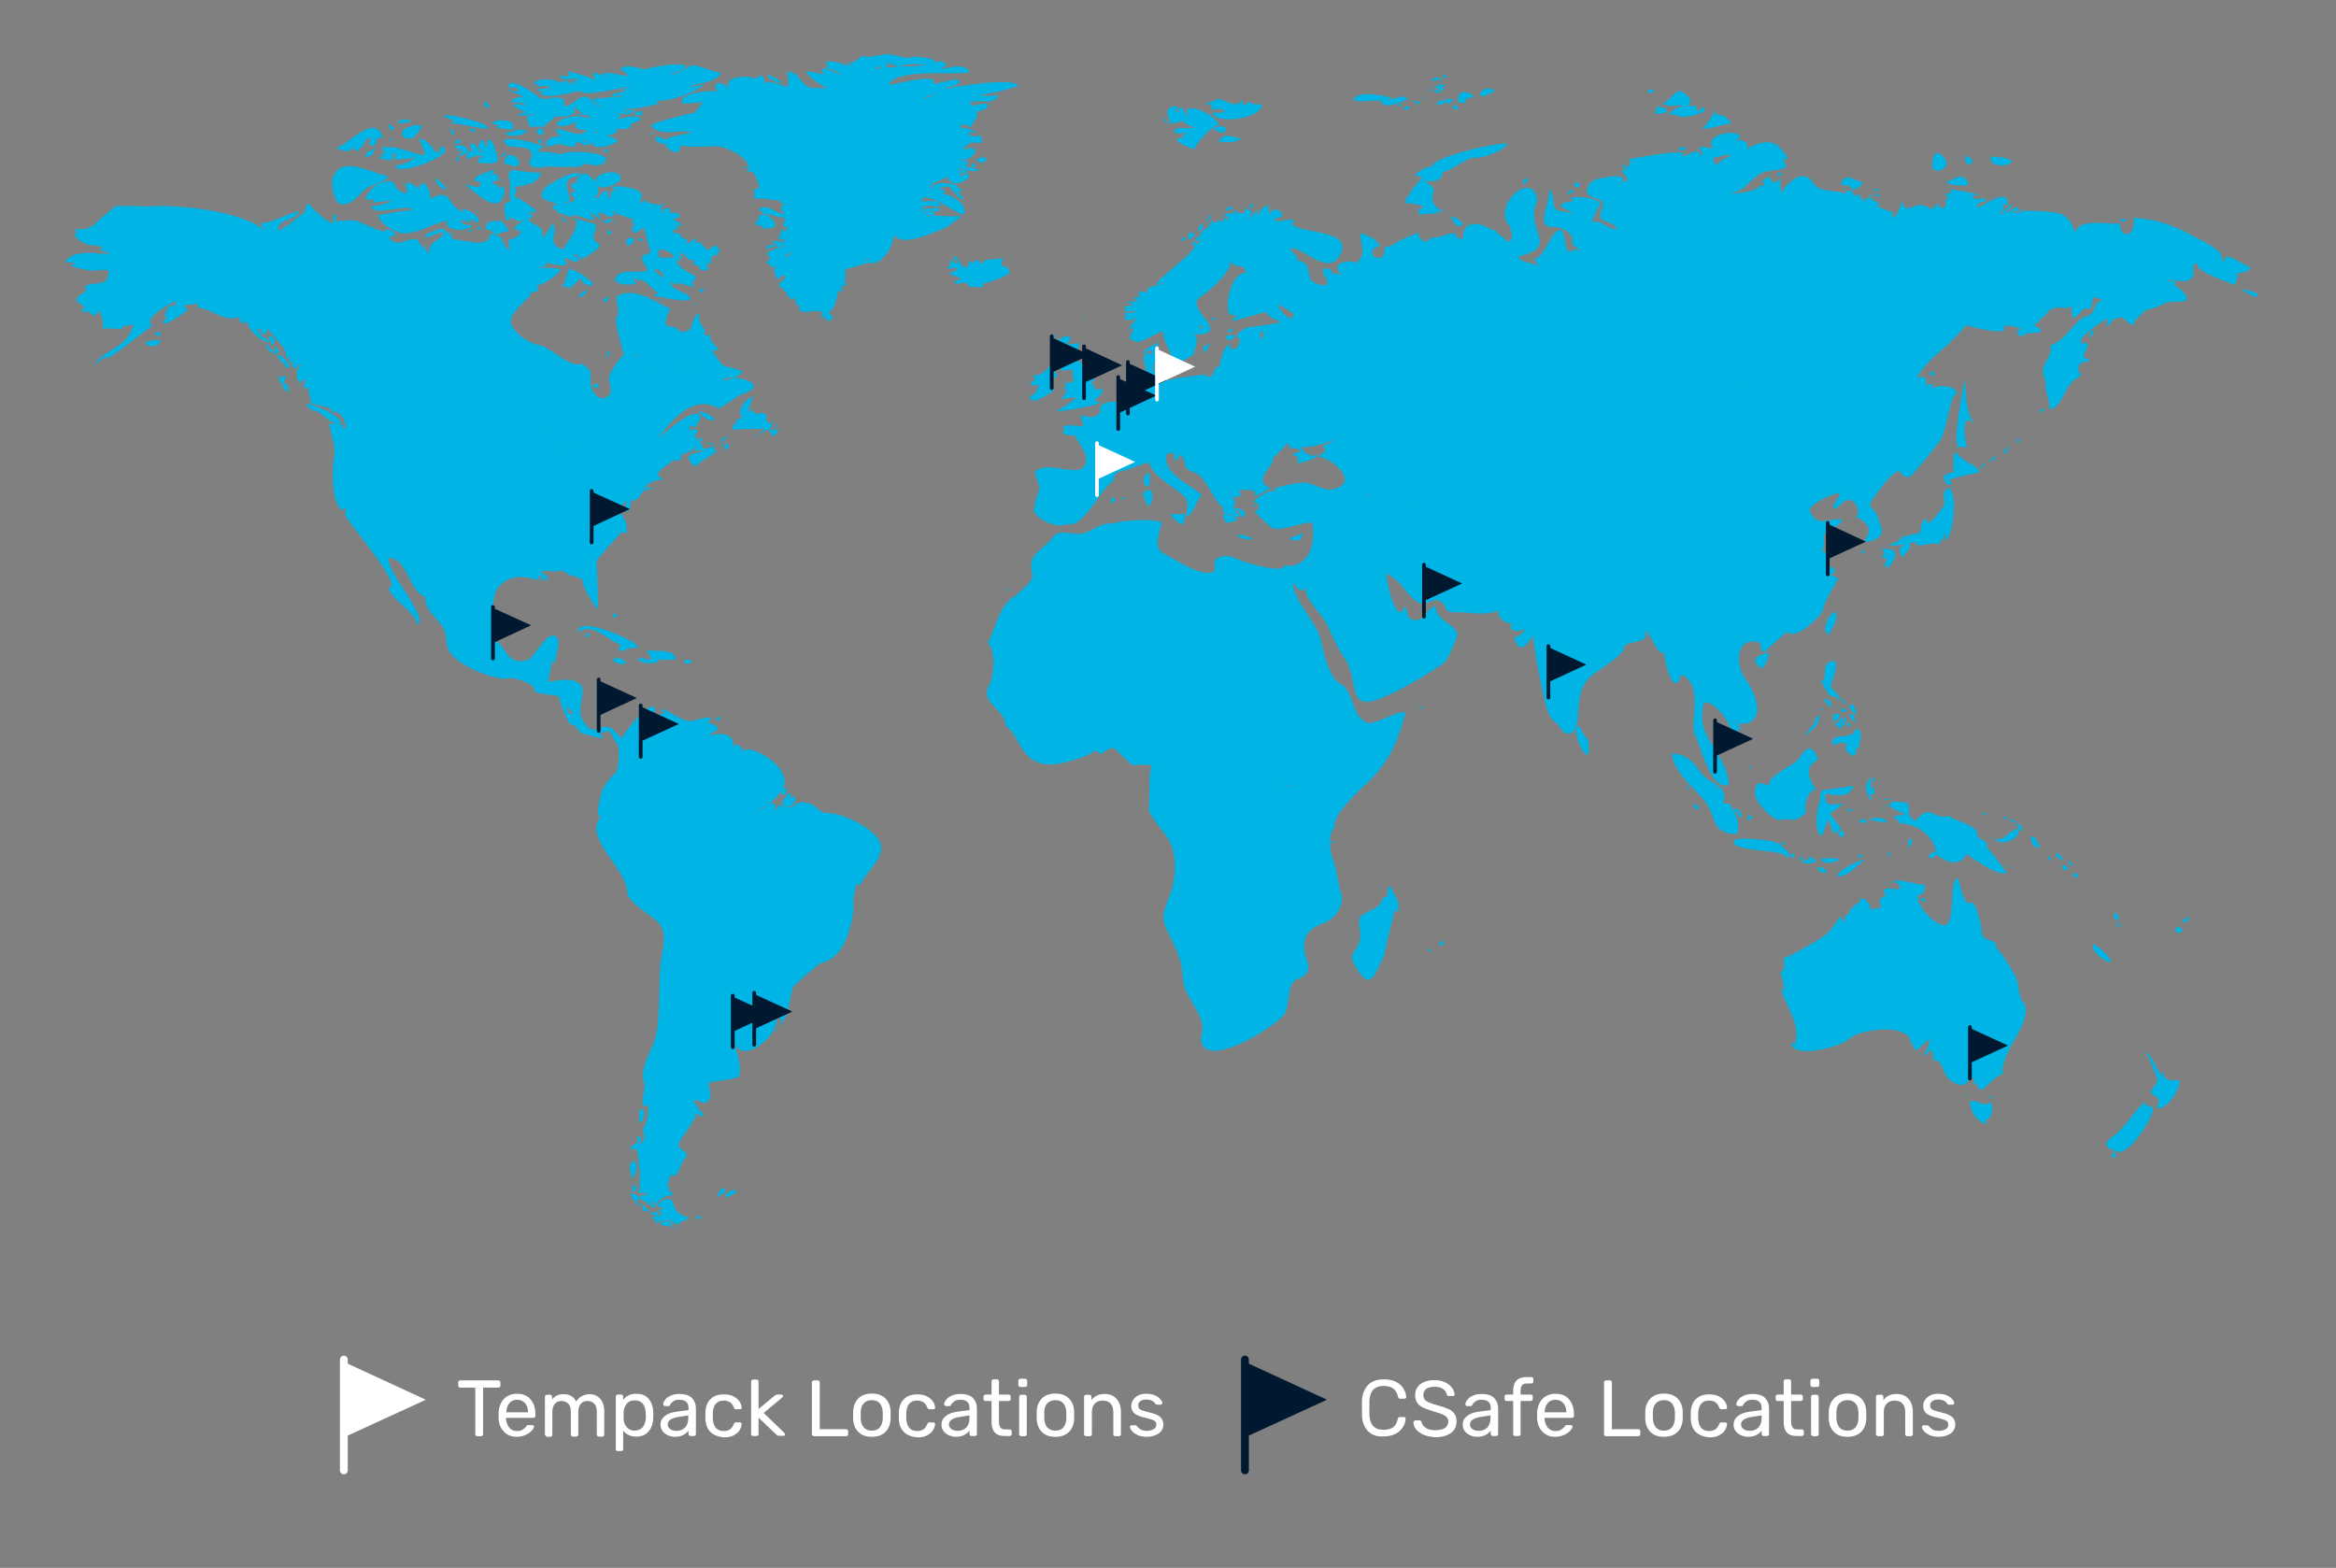 <?xml version="1.0" encoding="utf-8"?>
<!-- Generator: Adobe Illustrator 26.5.0, SVG Export Plug-In . SVG Version: 6.00 Build 0)  -->
<svg version="1.1" xmlns="http://www.w3.org/2000/svg" xmlns:xlink="http://www.w3.org/1999/xlink" x="0px" y="0px"
	 viewBox="0 0 1133.9 761" style="enable-background:new 0 0 1133.9 761;" xml:space="preserve">
<rect x="0" y="0" width="1133.9" height="761" fill="#808080" stroke="none"/>
<style type="text/css">
	.st0{display:none;}
	.st1{display:inline;fill:#023F86;}
	.st2{fill-rule:evenodd;clip-rule:evenodd;fill:#00B4E5;}
	.st3{fill:#001930;}
	.st4{fill:#FFFFFF;}
</style>
<g id="Layer_2" class="st0">
	<rect x="0.2" y="-0.2" class="st1" width="1135.5" height="623.5"/>
</g>
<g id="Layer_1">
	<path class="st2" d="M705.1,35.4 M702.3,37.6c-0.7-1.4-1.3-1.8-1.8-1.1C700.5,37.9,701.1,38.2,702.3,37.6
		C702.5,36.7,701.9,37.7,702.3,37.6z M695.7,39.3c-0.4,0.1,3.5-0.8,3.9-0.9C699.8,36.8,693.1,38.2,695.7,39.3L695.7,39.3z
		 M472.4,39.7 M703.1,38.6 M474.7,38.6L474.7,38.6C474.2,38.5,474.9,38.9,474.7,38.6L474.7,38.6z M700.1,39.9
		C700.8,38.5,699,39.6,700.1,39.9C700.4,39.3,699.2,39.7,700.1,39.9L700.1,39.9z M702.3,41.2L702.3,41.2
		C703.1,41.3,702.3,41,702.3,41.2z M695.3,41.9 M701.9,41.7c-1.2-0.5-2.6-0.8-3.9-0.9C698.9,43.9,701.9,41.5,701.9,41.7
		C700.8,41.3,701.8,41.9,701.9,41.7z M701.2,43.4c-1.6-1.1-3.5-1.8-5.5-1.9C696.5,42.1,699.8,44.9,701.2,43.4z M702.6,43.2
		C702.7,43.3,702.2,43.1,702.6,43.2C703.5,44,702,43.1,702.6,43.2z M693,43.6c1,0.2,2,0.3,3,0.2C695.1,43.1,693.9,43.1,693,43.6
		L693,43.6z M719,46.8c2.5-0.2,3.6-1.3,6.4-2.4C724.8,41.6,716.6,43.2,719,46.8L719,46.8z M698.5,44.9c3.9,1.7-2.6-3.7-2.1,0
		C697.1,44.8,697.8,44.8,698.5,44.9C699.1,45.2,698.4,44.8,698.5,44.9z M801.2,45.1l2.1-0.7C799.4,41.5,799.1,45.8,801.2,45.1
		C801.8,44.9,800.4,45.4,801.2,45.1z M809,51.1c3.3,0.6,5.4-0.3,8.7,0.2c-3.1,0.5-5.9,2.1-8,4.5c1.8-0.9,4.9,0.8,7.5,1
		c1.6,0.1,15.5-2.8,8.7-4.7c-3.1,6.6,0.3-0.4-2.5,1.9c1.2-3.6-2.2-2.8-4.4-2.4c4-3.9-0.7-5.2-3.2-7.6c-4.3,1-5.1,5.5-9.4,6.3
		C807.4,50.3,808.3,50.5,809,51.1C811.7,51.6,808.9,51,809,51.1L809,51.1z M708,49.9c3-0.3,3.8,0.9,3.7-2.4c2,0.3,1.8-0.3,3.4,0
		c0-2.8-3.3-2.4-4.8-2.8C707.2,45.1,707.7,49.2,708,49.9C708.8,49.8,707.8,49.5,708,49.9z M659,49.2c4.4-0.2,12.8-0.1,17.1-1.7
		c-3.6-0.7-18.2-4.5-19.4,1.7C658.3,48.3,659,48.3,659,49.2z M679.1,47.1c-3,1.2-6.3,1.6-9.6,1.3c2.6,5.2,8.3,1.7,13.7,0
		C683.1,46.4,678.6,46.9,679.1,47.1C675.3,49,678.5,46.9,679.1,47.1L679.1,47.1z M701.9,46.6L701.9,46.6
		C702,46.3,701.4,46.5,701.9,46.6L701.9,46.6z M689.4,47.3L689.4,47.3C689.6,47.1,689.1,47,689.4,47.3L689.4,47.3z M585.5,50.7
		c0.8-0.4,1.8-0.2,2.5,0.3c0.5,5.1-0.1,0.3,6.4,2.6c-0.8,2.3-5,0.3-5.7,1.3c0.7,5.1,22,3.7,24-3.9c-3.9-1-5.6,0.2-5.9-1.9
		c-1.1,1-2.4,1.7-3.7,2.1c0.4-0.9,0.3-2-0.5-2.8c-1,4.5-7.3,0.7-12.3-0.9C593.8,48.6,582.7,50.1,585.5,50.7L585.5,50.7z M691,48.1
		c0.1-0.2,0.1-0.4,0.2-0.6C689.8,47.4,689.7,47.6,691,48.1L691,48.1z M703.1,50.7l2.5-2.4C698.1,47.3,702.3,49.7,703.1,50.7
		C704,49.9,702.7,50.3,703.1,50.7L703.1,50.7z M688.2,50.5c2.5,0.5,0.5-2.1-2.5-1.3C685.6,49.1,688.3,50.7,688.2,50.5
		C689.4,50.8,687.7,50,688.2,50.5L688.2,50.5z M700.7,48.8c-1.5-0.4-3,0.5-3.4,1.9C698,50.9,702.7,50.8,700.7,48.8
		C698.8,48.6,701,49.2,700.7,48.8L700.7,48.8z M472.4,49c-0.1,0.3-0.2,0.6-0.2,0.9C473.5,49.8,473.6,49.5,472.4,49z M690.5,50.1
		 M566.5,54.2c1.8,7.4,1.6,6.2,7.3,4.5c-0.4-0.1,5.3,3.8,6.7,3.1c-2.4,1.2-11.5-1.2-10.3,2.5c0.4,1.1,5.3,0,6.6,0
		c-1,0.1-4.7,1.8-1.4,2.6c0.2-0.1-5-0.3-4,1.3s6.5,3.7,8.4,4.3c0.5-2.9,9.1-11.9,11.7-11.9c-0.6-5-21.3-14.1-13.7-2.4
		c-1.6-1.7-2.8-3.7-3.7-5.8c-5.8-0.6,2.5,4.7-4.5,0.8c1.5,0.5,2.1,0.1,2-1.3c-1.9-0.8-4.1,0.1-4.9,2
		C566.5,54.1,566.5,54.1,566.5,54.2C566.8,55.6,566.3,54.8,566.5,54.2L566.5,54.2z M579.5,64.5c0.5,0.2,0.2,0,0.5,0.2
		C579.5,64.6,579.8,64.8,579.5,64.5L579.5,64.5z M680.4,51.8c-0.4-1.1,0.4-2.5-2-0.9L680.4,51.8z M704.9,52.2c1.1,0.6,1.9,1.5,3,0.4
		c-0.4-0.6-0.8-1.2-1.3-1.7C705.8,50.8,704.7,52.9,704.9,52.2C706,52.9,704.9,52,704.9,52.2z M682.7,51.6l-1.8,1.3
		c1,0.2,2,0.3,3,0.2C684.1,51.8,683.7,51.3,682.7,51.6z M803.3,52.2c1.2-0.1,1.1,0.9-0.2,3c2.1,0.1,4.2-0.1,6.2-0.7
		C809.1,52,805.1,51.2,803.3,52.2z M825.9,62.4c5.2,0.3,9.8-2,14.6-2.6c-2.3-2.8-3.8-4.4-7.3-3.9c0-0.8-0.3-1.7-0.7-2.4
		C832.4,54.3,828.1,61.7,825.9,62.4C828.8,62.6,826.1,62.3,825.9,62.4L825.9,62.4z M565.3,58.9c2.5,2.7,2.3,1.9-0.7-2.4
		C564.9,57.4,565.1,58.1,565.3,58.9S565.2,58.9,565.3,58.9z M618.1,58.7c1.8,1.7,0.2-0.7-2.5,0.2C621.5,58.5,617.1,58.4,618.1,58.7
		C618.2,58.8,617.3,58.4,618.1,58.7L618.1,58.7z M611,59.6L611,59.6C611,60.5,611.2,59.5,611,59.6L611,59.6z M593.4,64.6
		c0.8-0.3,1.4-0.9,1.8-1.6c-0.4-2.9-5-1.5-6.4-0.7C590.7,64.3,591.6,63.4,593.4,64.6L593.4,64.6z M602.6,67.4
		c-0.1,0.3-10.5-4.4-10.7,1.7C595.7,68.7,598.1,69.8,602.6,67.4L602.6,67.4z M573.1,65.9 M682.2,96.5c0.1,1,0.3,1.9,0.4,2.9
		c-0.8-2,8.6,0.7,8,0.5v1.3c-3.5-0.9-0.8,1.9-2.3,3c2.1,0,8-1.4,9.6,0.2c-0.4-0.6-0.6-1.3-0.7-1.9c-0.2,0,5,0.4,4.6,0.2
		c-5.7-1.2-7.8-5.7-5.8-10.1c-0.3-2.9-4.4-4.2-4.3-5c4.4,1.3,9.4-0.6,8.4-4.1c4.2-0.4,9.1-5.1,14.2-6.9c5.6,0.6,15-3.3,17.6-6.7
		c-4.5-1.4-38.8,7.1-36.5,11c-1.9-0.6-7.8,2.5-8.5,4.3c0.2,0.1,4,0.5,3.3,1.1c0.5-0.5-3,3.1-0.8,1.7
		C685.1,90.8,684.8,94.5,682.2,96.5C682.7,102.9,682.6,96.2,682.2,96.5z M473.5,69.7L473.5,69.7C473.4,70.1,473.8,70,473.5,69.7z
		 M473.8,70.8l1.4,2.6C474.9,72.4,474.4,71.5,473.8,70.8z M814.7,71.7c0.7,2.5,3.5,1.1,4.1-0.4C818.5,71.4,814.5,71.7,814.7,71.7
		C815.5,74.4,815.1,71.5,814.7,71.7z M806.7,73.4 M477.2,78.4c1.4,0.1,2-0.5,1.6-1.7c0.4-0.2-8.1-0.7-3.2,2.2
		C477,79.6,477.5,77.8,477.2,78.4C478.3,77.5,477.1,78.5,477.2,78.4L477.2,78.4z M471.7,79c-0.2-0.3-0.4,2.3,0.8,2.2
		C475.2,80.9,471.9,79.1,471.7,79z M475.4,80.7 M466.2,82.5c0.6,1.8,1.8,2.3,3.4,1.3C469,82,466.6,82.3,466.2,82.5
		C465.9,83.8,466.6,82.3,466.2,82.5L466.2,82.5z M740,89.2c0.8-1.4,2.7,0,0.9-2.6C738.1,86.6,739.6,90.7,740,89.2
		C740.4,88.4,740,89.3,740,89.2z M466,96.5c4.5,1.4-2.3-4.5-2.1-3.9c1,0.6,2.2,0.6,3.2,0.2c-0.8-1-1.2-2.7-3.9-1.3
		c0.7-0.3,1.4-0.9,1.8-1.5c-1.2-0.5-12.3-3-12.3,1.5c3.1,1.5,6.1-2.6,9.1,0C460.4,90.2,466.3,96.9,466,96.5
		C466.8,96.7,465.6,96,466,96.5z M765.2,91.1c1.7-0.3,2-1.2,0.9-2.6C762.2,89,764.9,90.7,765.2,91.1
		C767.4,90.9,764.7,90.4,765.2,91.1L765.2,91.1z M750.3,91.1 M760.3,94.8c0.4,0.1,3.8-2,3.8-2C761.5,91.1,761.7,93.6,760.3,94.8
		L760.3,94.8z M607.1,100.8c-0.2,0.8,2.7-1.1,0-1.7C607,99.3,605.7,101.5,607.1,100.8L607.1,100.8z M597.5,101.4
		c3.3-2-2.4-1.7-2.5,1.1C597.3,101.6,597.8,101.5,597.5,101.4L597.5,101.4z M601.6,99.9 M452.5,102.5c1.5-0.2,3.8,1.1,3.4-1.7
		c-2.6,0.2-5.7,0.8-8.2,0.4C447.3,104.3,451,103.2,452.5,102.5L452.5,102.5z M599.3,103.6c0.5,1.1,0.8,0.5,1.1-1.7
		C598,102.4,598.3,103.3,599.3,103.6C599.5,104,598.5,103.4,599.3,103.6L599.3,103.6z M588.9,103 M596.6,103.4 M610.5,103.4
		c-0.1-0.4,0-0.2-0.2-0.4L610.5,103.4z M591.6,104.5c0.2-0.3,0.2-0.7,0.2-1.1L591.6,104.5z M698.9,103.8 M588.2,104.7
		c-2.1,0.1-2.3,0.6-0.5,1.5C589.1,101.8,587.8,106,588.2,104.7C586.8,104.5,588,105.2,588.2,104.7L588.2,104.7z M710.1,108.6
		c-1.4-1.9-3.6-3.2-5.9-3.7C704.3,105.3,707.1,112.7,710.1,108.6L710.1,108.6z M585,106.2C586,108.6,588.2,105.7,585,106.2
		C585.2,106.7,585.5,106.1,585,106.2z M581.3,112.2c2.1-0.2,2.9-1.5,2.5-3.9C582,109.2,581.6,111.5,581.3,112.2L581.3,112.2z
		 M677.7,112 M580.7,110.5L580.7,110.5C580.5,110,580.5,110.7,580.7,110.5L580.7,110.5z M579.7,111.5 M577.5,116.3
		c1.5-0.6,2.6-2,2.5-3.7c-1.1,1.1-1.8,0.9-2.3-0.4C576.4,115.9,576.2,114.1,577.5,116.3L577.5,116.3z M576.3,112.6 M701.2,114.6
		 M575.2,115.9c0.2-2.2-2.3,0.6-1.8,1.1C577.5,115.7,574.6,116.1,575.2,115.9C575.2,115.2,574.5,116.2,575.2,115.9L575.2,115.9z
		 M572.2,117.4h0.2C571.3,116.4,571.2,116.4,572.2,117.4L572.2,117.4z M463.9,124.3c-2.4,1.2-1.7,1.5,1.8,0.9
		C466.8,126.6,463.3,123.9,463.9,124.3C463,124.3,464.5,124.7,463.9,124.3L463.9,124.3z M476.9,137.7c3.4-0.6,10.2-2.9,13.2-5.2
		c-0.5-2.1-0.9-3.8-3.7-3.2c-0.7-1.4-0.1-3.2,1.3-3.9c0,0,0,0,0,0c-3.7,0.4-11.4,0-11.2,2.8c-1.3-0.5-1.7-1.3-1.1-2.4
		c-0.2,0-4.5,1.7-2.8,2.3c-0.7-0.6-1.6-1.1-2.5-1.4c0,6.3-1.4-0.1-2.1,4.1c1.3,0.4-4.9-7.5-4.2-4.6c0.6,0.6,1.1,1.3,1.4,2
		c-1.3-0.1-2.4-0.9-2.8-2.2c-2.1,0.3-0.3,5.1-3.6,3.9c0.6,1.1,4.8,0,5.9,0.2c0.6,0.2-1.1,2.1-4.8,2.6c0-0.3,6.4,2.4,6.6,2.4
		c-0.9,1-2.2,0.9-3.4,1.5c1.1,3.2,6.6-1.9,7.1,2.6C472.6,138.9,479.1,140.7,476.9,137.7L476.9,137.7z M603.2,130.8L603.2,130.8
		C603,131,603.5,131,603.2,130.8L603.2,130.8z M557.8,138.3 M553.7,141.5 M634.5,147.4L634.5,147.4
		C635,147.5,634.3,147.1,634.5,147.4L634.5,147.4z M528.8,151.7L528.8,151.7C528.7,152.1,529,152,528.8,151.7L528.8,151.7z
		 M526.5,155.1c1.3-0.2-0.4,0,0.9-1.9C527.9,152.5,525.1,157.2,526.5,155.1C527,155.1,526.3,155.4,526.5,155.1L526.5,155.1z
		 M586.1,153.6L586.1,153.6C586.2,153.4,585.7,153.6,586.1,153.6L586.1,153.6z M587.9,155.4c0.2,0,4.8-0.2,0.4-1.5
		C588.8,155.2,588,155.1,587.9,155.4C589.1,155.2,588.3,154.3,587.9,155.4L587.9,155.4z M401.4,156.4 M546.1,156.2L546.1,156.2
		C546.2,156,545.7,156.1,546.1,156.2L546.1,156.2z M546.4,156.9 M597.5,159.4c-1.7,0.6-1.8,1.3-0.5,2.2
		C597.1,161.5,599.4,159.9,597.5,159.4L597.5,159.4z M513.5,168.5c0.4,3.3-1.2,2.5,1.4,3.9c-1.3,0.9-1.5,1.9-0.6,2.8
		c3.2-2.1,0.5,3.8,0.6,4.8c0.8-0.2,4.9-0.7,6.2-0.2c-2.6,1.7,4,6.9-4.5,5.8c1.3,1.4,1,2.4-0.9,3.2c4.3-0.2,0.6,2.5-0.7,5.2
		c0.5-0.7,5.2-0.8,7.5-1.1c-0.1,0.7-8.8,6.5-10,6.7c0.3,0.6,20.9-2.6,21.7-4.5c-1.3-0.5-2.7,0.6-2.5-1.3c3.5-2,5.7-6.6,0-4.5
		c-0.9-3.3-3.6-4.6-0.2-4.1c-1.8-2.4-6-10.7-9.8-10.2c0.3,0.5,2.2-7.8,2-8.6c-0.7,0.5-6,1.2-5.9,0.2
		C524.2,161.8,511.6,161.9,513.5,168.5L513.5,168.5z M510.3,165.7c1.2-0.8,1.9-2.1,1.8-3.4C508.9,163.5,509.5,167.4,510.3,165.7
		C510.8,165.1,510.1,166.2,510.3,165.7L510.3,165.7z M595.3,162.9c-1.5,2.6,3.4,3.1,4.1-0.2C598.5,162.6,595.4,163,595.3,162.9
		C595,163.3,595.7,163.5,595.3,162.9L595.3,162.9z M596,166.3c0.1-0.2,0.2-0.4,0.2-0.6L596,166.3z M587,167c-3.3,1-3.4,1.8-1.8,4.5
		C585.6,170.2,587,167.5,587,167C588.4,166.6,587,167.9,587,167z M508,167 M511.4,168.5c-2.1-1.2-1.4,1.2,0.9,2.4
		C512.5,170,512.2,169.1,511.4,168.5C511.1,168.3,511.5,168.8,511.4,168.5L511.4,168.5z M507.8,168.7 M556.4,170.5
		C556.5,172.7,558.2,169.9,556.4,170.5C556.5,171,556.7,170.4,556.4,170.5L556.4,170.5z M511.9,172c0.1-0.7-1.2,1.7-0.5,1.6
		C513.5,173.4,512.1,172.3,511.9,172z M510.7,174.4 M512.6,175.2 M565.4,176.5h-2.8c0.6,5.3,6.8,2.9,4.6-2.4
		C565.6,174.4,565.2,175,565.4,176.5C564.4,175.6,565.4,176.3,565.4,176.5L565.4,176.5z M513.3,177.6 M561,179.3
		c1.7,0.9,2.1-2.9-1.2-1.7C560.1,181.6,560.8,178.8,561,179.3C562.2,180,560.8,178.7,561,179.3z M500.5,192.7
		c-1.9,3.6,3-0.8,0.5,2.2c3.5-0.9,6.8-2.5,9.7-4.8c2.8-2.1-2.8-6.6,3.1-7.5c-1.6-1-2-2.3-1.2-3.9c-1.2,0.2-2.3,0.6-3.3,1.1
		c0.9-0.8,0.8-1.6-0.2-2.1c0.2,0.6-4.2,5.7-7.3,4.1c-0.3,0.9,0.1,1.9,0.9,2.4c-0.4,0-2.5,1.6-2.5,2c0.2,1.6,3.1,0.9,3.6,0
		c0.6,1.8-1.8,6.7-4.1,5.8C499.7,193,500.4,192.7,500.5,192.7C500.2,193.2,499.6,192.6,500.5,192.7z M503.2,189.5
		C503.2,189.3,502.3,190.2,503.2,189.5C503.1,189.1,503,189.7,503.2,189.5z M574.9,179.6c2.3-0.3-0.2-1.5-0.9-1.7
		C574,178.5,574.4,179.1,574.9,179.6C575.5,179.5,574.3,178.7,574.9,179.6z M561.9,181.7c0.9-0.2,1.1-1.1,0.9-2
		C562.6,179.7,561.8,181.9,561.9,181.7C562.8,181.5,562.1,181.1,561.9,181.7L561.9,181.7z M564.2,182.3c1.4,0.4,3.2-1.4,3.9-2.4
		c-1.3,1-3.1,1.1-4.6,0.4C563.8,181,564.1,182.2,564.2,182.3C564.9,182.5,563.8,181.8,564.2,182.3L564.2,182.3z M542.3,194.7
		 M525.9,197.7L525.9,197.7C526,197.2,525.6,197.9,525.9,197.7L525.9,197.7z M709.9,217.3 M557.1,236.1c1.4,1.3,1-7,0.9-6.7
		C554.4,230.4,554.3,235.4,557.1,236.1C557.7,236.6,556.2,235.9,557.1,236.1z M554.6,239.7c0.9,1.9,1.7,3.9,2.3,6
		C560.4,245.4,560.7,233.1,554.6,239.7C556,240.4,554.5,239.4,554.6,239.7L554.6,239.7z M539.5,244.3l2.1-1.3
		c-0.4-0.6-0.8-1.2-1.2-1.7C539,241.9,539.2,242.5,539.5,244.3C540.4,244.4,539.5,243.9,539.5,244.3L539.5,244.3z M545.7,241.3
		c-1.7,0.4-1.8,0.7-0.6,0.9C546.6,242.9,545.6,240.9,545.7,241.3C544.7,241.2,545.8,241.6,545.7,241.3L545.7,241.3z M589.5,243
		 M687.5,243.4C687.8,244,687.4,243.3,687.5,243.4C687.3,242.8,687.8,243.7,687.5,243.4L687.5,243.4z M534.3,244.9
		c0.1-0.2,0.8-1.1,0.7-1.3L534.3,244.9z M609.4,245.6c-1.7-0.2,1.2-1.2-1.6-0.6C608.1,246.2,608.6,246.4,609.4,245.6
		C607.8,245.4,609.3,245.8,609.4,245.6L609.4,245.6z M591.6,249.7C592.6,249.4,590.8,247.9,591.6,249.7
		C592.5,249.4,591.5,249.5,591.6,249.7L591.6,249.7z M568.1,249.7c0.3,0.6,4.2,5,5.7,4.8c1.1-0.1,1.7-4.7,1.6-5.2
		C572.7,249.8,570.7,249.3,568.1,249.7C566.9,247.4,568.5,249.6,568.1,249.7L568.1,249.7z M608.3,251.6 M609,254.4 M612.2,254.6
		c-0.3-0.6,0-0.2-0.7-0.2C611.7,255,611.4,254.6,612.2,254.6L612.2,254.6z M608.7,254.6L608.7,254.6
		C608.8,254.3,608.3,254.5,608.7,254.6L608.7,254.6z M596.6,255.3 M626.8,261.1c-2.3,0.8,2.8,1.6,3.7,1.1c1.6-0.8,1.1-2.6,2.9-3.5
		C631.2,259.5,627.6,260.2,626.8,261.1C626.5,261.2,627.2,260.6,626.8,261.1L626.8,261.1z M600.5,259.9c1.3,1.7,6.4,2.4,8.2,1.5
		C606.9,261.3,603.1,258.7,600.5,259.9C601,260.5,600.7,259.7,600.5,259.9L600.5,259.9z M611,259.4L611,259.4
		C610.9,259.7,611.3,259.6,611,259.4L611,259.4z M478.6,285.2 M487.9,287c0.3-0.2,1.5-0.2,1.4-1.7
		C488.8,285.8,488.3,286.4,487.9,287L487.9,287z M480.6,287.2 M483.6,286.8 M806.3,338.8 M806.1,341.8L806.1,341.8
		C805.9,342.2,806.3,342,806.1,341.8L806.1,341.8z M691,343.1c1.1,0.5-4.2-0.2-2.5,0C689.4,344.1,690.2,344.1,691,343.1L691,343.1z
		 M806.3,343.5C805.7,342.7,807.4,344.6,806.3,343.5C805.6,342.7,806.5,343.8,806.3,343.5L806.3,343.5z M805.9,345.5L805.9,345.5
		C806.3,345.6,805.5,345.2,805.9,345.5L805.9,345.5z M805.2,349.4 M770.9,358.9c-1.9-1.7-3.3-3.9-4.1-6.3
		C760.1,350.6,773.5,379.3,770.9,358.9C769.2,358,770.9,359.4,770.9,358.9L770.9,358.9z M491.4,359.9
		C492.8,360.3,490.2,358.9,491.4,359.9C491.5,360,491.1,359.7,491.4,359.9L491.4,359.9z M839.7,404.6c1,0.2,2.5-0.1,3.7,0.2
		c1.4-5.7-1.2-10.7-3.6-14.2c-1.2-1.8-4.5,1.2-2.8-2.8c0.6-1.5-1.2-4.9-1.7-5.4c-2-2-7.1-3.6-9.8-7.6c-3.5-5.2-7.8-9.1-13.9-9
		c0.3,8.5,11.3,17.2,16.2,23.4c2.6,3.3,3.4,7.7,5.4,11.3C834.9,403.7,840.6,405.2,839.7,404.6L839.7,404.6z M555.1,372.2
		 M814.7,377.2L814.7,377.2C814.8,376.5,814.2,377,814.7,377.2L814.7,377.2z M381.3,377.7 M831.4,379.8 M832.7,380.2
		C832.4,382.1,834.6,380.6,832.7,380.2C832.6,381,833.5,380.4,832.7,380.2L832.7,380.2z M818.6,381.1c-0.4-1.2-0.1,1,1.4,2.4
		C820.3,382,818.8,381.3,818.6,381.1C818.2,379.9,819.2,381.5,818.6,381.1L818.6,381.1z M833.9,382.8c-0.1-0.8-0.2-0.9-0.9-1.1
		C832.5,384,834.5,382.2,833.9,382.8L833.9,382.8z M384.2,385.9c-1-3.7-4.7,4.6-4.6,3.2c-0.2,4.7,7.6,2.6,6.4-2.7
		C381.1,388.2,384.5,385.7,384.2,385.9C383.9,384.4,383.9,386,384.2,385.9L384.2,385.9z M822.2,390.4c-0.2,1.2,0.5,2.3,1.7,2.6
		c0.1,0,0.3,0,0.4,0C824.6,390.2,823.1,390.2,822.2,390.4C822.8,392,822.6,390.2,822.2,390.4L822.2,390.4z M843.2,394.1
		c-0.3,0.8,1.4,2.9,2.3,3c-0.2-2-0.9-5.3-3.4-4.3c-0.4,1.2,0,1.6,1.2,1.2L843.2,394.1z M826.3,395.8
		C825.9,394.7,827,396.6,826.3,395.8C826.2,395.3,826.6,396,826.3,395.8L826.3,395.8z M865.1,414.6l4.1,2c-0.8-3.9-6.1-8.1-9.6-8.4
		c-2.3-0.2-17.2-2.7-18,0.3C840.3,412.9,862.7,412.8,865.1,414.6C866.5,414.8,864.1,413.7,865.1,414.6L865.1,414.6z M646.8,409.2
		C650.5,408.4,643.4,407.7,646.8,409.2C647.7,408.9,646.7,408.8,646.8,409.2L646.8,409.2z M678.8,438.4c-0.3-1.4-3.9-7.7-3.7-8.4
		c-3.2,1,0.4,5.6-3.7,5.6c-2.1,6.1-4.7,4.7-11.2,9.3c-1.3,4.4,0.9,7.7-0.3,12.1c-1.3,4.8-5.6,5.8-2.5,11.2c7.8,14,9.6,5.5,14.7-5
		c-0.3-1.9,5.6-22.5,4.8-22.2C679.4,445.3,678.7,440,678.8,438.4L678.8,438.4z M677.7,447.2 M699.4,457.3c-1,0.6-1,1.1,0,1.7
		C702.1,459,700,455.1,699.4,457.3C698.3,457.8,699.5,456.6,699.4,457.3L699.4,457.3z M692.5,460.8c0.7,0.4,1.4,0.9,2.1,1.3
		C694.4,460,693,460.6,692.5,460.8C692.6,461.7,693.1,460.4,692.5,460.8L692.5,460.8z M461,109.4c0.2-1,4.5-2.7,5.5-4.5
		c-4.6,0.2-9.3,0-13.9-0.4c0.6,0,1.1-0.6,1.1-1.2c0-0.2-0.1-0.4-0.2-0.5c-2.2,0.4-4.5,0.2-6.6-0.4c1.1-4.3,6.8-1.6,9.8-2.4
		c-0.6-3.5-7.5-2.4-9.4-2c2.2-3.4-0.4,0.7,0.7-2.1c6.1-0.4,13.7,6.3,19.6,8.4c3-4.5-5.5-10.2-10.7-10.3c0.8,0,1.6-0.5,2-1.2
		c-3-2.4-4.5,0.8-7.8-2.6c4.5-0.1,0.8-0.8,0.9-0.9c2.7-1.1,5.4-2.2,8-3.4c1.4,5.6,9.2,2.5,10.7-0.6c-1.6-1.2-2.9-1-3.9,0.6
		c-0.7-1.4-1-3-0.9-4.5c2.8,1.4,6,2,9.1,1.5c0.1-1.5-7.1-1.8-7.8-2.6c1.2,0.6,2.1,0.2,2.5-1.1c-0.5-1.3-1.9-2-3.2-1.7
		c-0.9,2.6,11.5-3.8,5.1-5.7c0.3,0.1-5.1,0.8-4.6,0.5c4.6-2.7,2.3-3.7,9.8-2.8c-0.5-0.8-0.5-1.1,0-1.1c-0.6-4.4-3.1-1.8-5-2.2
		c-1.4-0.1-1.2-1.4-1.2-2.2c0.5,0.2,2.7,0.5,3.4-0.2c-2.6-0.6-4.5-2-7.5-1.7c-1.2-3.4,4-0.6,4.8-0.4c0.3-1.3,5-6.5,2.3-7.3
		c2.7-1,5.1-0.4,6.2-3.7c-4.6-1.6-7.5,2.7-9.1-1.1c4.4-1.9,11.5,2.4,14-3.5c-3.2,0.6-6.6,0.6-9.8,0c7.2-0.6,12.5-2.3,19.4-4.3
		c-1.8-5-35.5,1.1-35.7,1.5c1-1.8,5.7-0.5,7.2-3.9c-0.5-2.3-11,1.6-12.8,1.3c3.3-6-19.9,0.8-21.7,0.4c4.1-8.1,32-4.5,39.3-6
		c-1.9-5.1-11.1-1.8-14.2-1.7c0.8-0.6,1.7-1.1,2.7-1.3c-0.1-4.4-6.4-1.3-8.4-1.1c9.3-1.7-5.5-4.2-8.6-3.2c-2.9,1-8.1-1.6-11.6-1.5
		c-3.9,0.2-8.8,2.1-12.2,0.8c0.1,0.7-5.8,3.8-2.3,2.6c-1.2,0.4-2.4,0.6-3.7,0.6c0.5,0.9,1.2,1.6,2.1,2.2c-8.4-4.7-2.6-1.8-2.7-0.4
		c-2.3-1.3-10.1-3.4-11-1.6c1.4,1.1,1.4,2-0.1,2.7c4,0.5,5.3,0.8,8.2,3.9c-1.8-1.5-13.4-7.3-8.9-0.7c-3.1-1.3-5.4-1.4-8.7-1.7
		c2.4,4,6.8,6,10.5,8.4c-2.8-0.9-7.4,0.3-10-1.3c-3.4-2.2-4.7-7.1-9.5-7.1c0.3,3,1,5-0.2,7.6c-0.4-0.1-12.3-5.4-10.2-0.4
		c-1.1-2.6-0.8-7.9-4.6-3.7c-5-1.7-15.9-1.6-13.5,4.8c-4-4.8-8.6-2.5-5.3,1.5c-2.6-1.1-20.3,0.7-17.1,5.8c2.8-0.2,7.1-0.1,9.8-0.9
		c-4.4,7-3.6,4.8-10,6.7c-1.7,0.4-16.3,3.9-15,5.2c5.6,5.6,13.2,0.9,19.8,3.1c0,0-14.1,2.4-11.6,3c-1.6,1.3-4.9-2.2-5.8-0.7
		c-1.4,2.6,4,3.3,5.1,3.2c-2.3,1.2,7.1,7.9,6.6,0.7c6,1.1,12.5,0.5,17.2,0.4c5.4-0.1,19.7,7.1,15,12.3c4.6-1.2,5.5,5.1,6.2,8.2
		c-0.8-0.1-1.6,0-2.4,0.2c-0.3,0.2,0,4.4-0.1,5.2c0.1-1.5,11,0.7,13.2,0.3c-0.6,0.3-1.2,0.7-1.8,1.2c0.5-0.6,3.1,0.1,3.4,1.2h-2.1
		c2.1,2.8,1.7,0,0,1.5c0.1-0.3,1.6,2.7,1.8,3c-3.4-0.4-9.4-6.1-12.5-2.2c1.3,0.4,2.4,1.4,3,2.6c-4.9-0.9-1.7,2.9-4.8,3.9
		c1.1,1.3,2.9,1.6,4.3,0.8c-0.4,1.4-1.3,1.7-2.7,1.1c0.2,0.7,16.2,2.4,3.7-6.5c3.2,0.2,5.7,1.9,9.4,1.9c0.2,2.1-1.3,2.7-0.9,4.3
		c2.4-0.7,1.6,0.9,1.4,2.6c-0.6-0.4-1.1-0.9-1.6-1.4c-0.9,0.4-1.5,6-4.3,5.9c2.4,0,4.6-3.2,5.2,0.4c-1.1-0.2-6.7-0.5-6.4-0.1
		c0.7,0.6,1.6,1,2.5,1.2c-2.2,1.9-3.9-2-5,2.4c1.9-0.5,3.7-1.5,5.7-1.9c-1,0.3-0.7,0.8,1.1,1.6c0.6-1,1.5-1.7,2.6-2
		c-0.8,0.3-0.9,0.7-0.2,1.1c-0.2-0.7-8.4,1.6-8.9,3.7c0.6,0.5,1.2,0.9,1.8,1.3c-1,1.2-0.6,2.2-2.1,2.6c0.9,1.5,3.5,0.3,1.6,2.4
		c-0.3,0.2,3.6-0.7,3.6-0.6c-2.7,1.9-0.5,3.8,0,6.5c1.3-0.4,3.6-4.2,4.3-0.4c-2.9-1.4,1.2,2.4-3.6,1.3c2,0.6-1.3,3.5,2.3,3
		c1,3.4-1.1,1,2.1,2.1c-2,3.6,1.5-0.2,1.1,3.9c0.9-0.5,1.8-0.9,2.7-1.1c-1,3.1-0.2,1,1.1,1.1c-2.3,1.5,1.4,3.3,0.1,3.4
		c0.3-0.6,1.1-0.8,1.7-0.5c0,0,0,0,0.1,0l-1.4,1c1.5,4.6,9.9-0.9,11.7,2.7c-0.3,0.8-0.8,1.6-1.4,2.2c0.8-0.2,1.5-0.8,1.8-1.5
		c-0.2,1.5-0.7,3.4,1.4,0.2c-0.4,1.1,0.1,2.3,1.1,2.8c2.1-0.6,0.4-1.6,2.3-1.3c-0.7-2.3-0.9-1-2.5-3c3.2-1.1,4.3-7.2,4.6-9.3
		c0.4-1.4,1.2-1.6,2.3-0.6c0.1-1.1-0.1-2.3-0.7-3.2c0.7,0.3,1.5,0.5,2.3,0.6c-0.7-5.8,0.8,0-1.9-3.8c2.8,4.1,1.6-4.9,1.7-4.6
		c1.3-0.1,13.7-4.5,14.2-2.8c6.6-2.9,8.7-9.2,9.6-14c3.5,7.3,24.4-3.4,27.2-4.5C461.1,108.8,460.2,109.7,461,109.4z M456.9,44.9
		c-0.5-0.1-0.2,0-0.5-0.2C456.9,44.8,456.6,44.7,456.9,44.9z M454.8,45.1C455.9,45.2,454.3,46.2,454.8,45.1
		C455.6,45.2,454.7,45.3,454.8,45.1z M449.1,47.3c1.5-0.8,3.1-1.3,4.8-1.5C452.9,46.1,446.2,49.3,449.1,47.3
		C450.2,46.8,448.6,47.6,449.1,47.3L449.1,47.3z M438.1,37.4c0.5,0.1,0.2,0,0.5,0.2C438.1,37.5,438.4,37.6,438.1,37.4L438.1,37.4z
		 M436.7,32.2c4.3-1.6,8.8-1,13.2-0.9C445.6,32.1,441.2,32.4,436.7,32.2L436.7,32.2z M383.5,123.9l-2.7,0.9
		C383.3,122.1,384.2,121.8,383.5,123.9C382.8,124.2,383.6,123.5,383.5,123.9L383.5,123.9z M396.3,151.3
		C396.4,151.5,396.9,150.5,396.3,151.3C396.4,151.5,396.5,151.1,396.3,151.3L396.3,151.3z M421,126.5
		C418.3,128.1,423.1,123.1,421,126.5C420,127.1,421.3,126,421,126.5z M428.3,32.6c-1.1,0.4-2.3,0.8-3.4,1.1
		C425.3,31.6,428.2,32.6,428.3,32.6L428.3,32.6z M431,32.6c-1.3-0.7-0.1,0.3-0.7-2.4c1.8,1,3.9,1.7,5.9,1.9
		C435.8,32.5,431.3,32.9,431,32.6C430.7,32.4,431.2,32.8,431,32.6L431,32.6z M451.4,105.1c-0.6,0.1-1.2,0.2-1.8,0.2
		C451.8,104,452.4,103.9,451.4,105.1L451.4,105.1z M247,43.6c-2.6,0.3,6.7,2.1,6.9,3.5c-2.3-0.3-4.6,0.6-6.1,2.4
		c1.9,0.6,6.5-0.3,7.1,1.7c-1-0.1-5.5-1.7-5.9,0.2c1.4,0.1,3.7,2.9,6.6,2.8c-1.2,0.7-2.5,1-3.9,0.8c0.3,2.6,6.8,0.1,8.2,0.2
		l-4.3,1.5c0.5,2.1,1,3.4,1.4,4.7c3.8,0.3,4.1-0.1,7.5,0c-0.3-1.4,3.8-2.8,5.3-5.2c-0.2,0.8,12.3,1.1,8.4-4.5c1.6,1,3.2,2.2,4.6,3.5
		c-1-0.1-2.1,0.1-3,0.6c1.3,0.2,6.5-0.9,6.6,1.7c-5-1.8-12.2-1.6-16.2,2.4c0.4,3,8.8,0.2,9.8-1.1c-2,4.4,1.3,4.2,4.8,4.3
		c-3,4.7-10-0.8-15.3-0.4c0.7,1.3,1.5,2.4,2.5,3.4c-3.3,0.5-7.6,0.4-6.6,5.2c0.2-0.3,6.8-1.3,5.4-1.6c1.2,0.3,11.9,3.5,7.9-0.5
		c1.1,0.6,2.4,0.1,2.9-0.9c0,0,0-0.1,0.1-0.1c-0.8,2.6,5.3,3.3,5.6,0.1c-0.5,5.8,10.9,2.2,12.7-0.1c-2-1.4-4.4-2.3-6.9-2.6
		c1.6,0.5,7.7-0.6,6.2-3.2c1.4,0.3,6.6,0.8,7.1-1.3c-2-0.3,2.8-2.4,4.6-2.8c-0.2-3.6-9.9-0.7-11-0.4c1-2.6,4.7-1.4-1.6-2.6
		c2.6-0.5,5.2,0.6,8,0.2c-0.9-1.1-2.2-1.8-3.7-1.7c2.2,1.5,4,1.5,5.5,0c-1.9-0.3-3.9-0.8-5.7-1.5c7.6,1.5,11.3-1.2,18-1.9
		c-2-0.4-2.4-1-1.1-1.7c3.9,1.1,19.1-3.7,22.4-8c-2.4,0.9-4.8,1.4-7.3,1.5c4.6-2.5,11.2-1.1,15.8-6.7c-4.8-0.7-9.4-3.4-14.2-3.9
		c-1.3,0.1-9.1,5.8-10.5,4.1c2-0.5,6.7-1.4,7.3-3.9c-6.5-1.5-12.6,0.4-19,1.5c1.5,1.9-11.5-3.9-12.8,0.8c1.6,0.3,3,1.3,3.6,2.8
		c-0.4,0.2-9.6-2.2-12.1-1.3c0.8,1.2,2.1,2,3.6,2.1c-0.2-0.1-7.2-2.5-8.4-2.5c0,0,1.2,6,1.4,4.1c-1.9-1.6-9.1-3.8-13.3-4.7
		c0.3,2.2,1.1,3.4-4.1,1.9c0.5,4,6.1,0.9,8.2,1.9c-0.3,0.8-0.6,1.6-0.9,2.4c-1.3-4.9-1.9,1.1-1.8,0.7c-1.3-2.5-3.7-3.2-4.1-1.1
		c-2-1.4-13.2-3.8-14.4,0.8c5-1,3.1-1.2,1.6,0.9c2.3-0.3,4.6-0.4,6.9-0.2c-1.6,1.4-4.5,0.9-6.4,1.5c0.6,2.4,6.8-0.5,8.5-1.1
		c-2.5,0.7-5,1.7-7.3,2.8c2.4,3.7,17.5-0.7,19.9-1.1c-0.7,3.5,20.1-1.5,23.8-1.9c-1.3,1.3-9,1.3-1.4,1.9c-0.3,0.2-8.6,1.9-7.5,1.7
		c1.5,2,3.4,2,5.5,0.2c-4.6,1.4-9.8,1.6-14.6,2c0.3,2.4,5.3,4.5,5.5,3.9c-2.4-0.2-3.3,0-5.8-2.8c-5.6-6.2-9.5,3.7-13.8,2.3
		c1.8-6.9-8.2-2.5-11-3.4c0,0-15.5-12.3-16.2-5.8c2.6,1.9,4.1-1.9,5.2,2.4C249.8,44.4,248.4,44.1,247,43.6
		C244.6,43.8,247.7,44.3,247,43.6z M284.4,69.5c-0.5-0.5-1.1-1-1.6-1.5C284.2,67.5,284.4,69.4,284.4,69.5z M285.1,61.5
		C284.5,62.2,286.2,60.5,285.1,61.5C284.4,62.4,285.4,61.3,285.1,61.5L285.1,61.5z M334.7,40.4 M307.3,43.8c1,0,1.4-0.2,2,0H307.3z
		 M305.7,44.2c-0.5-0.1-0.2,0-0.5-0.2C305.7,44.2,305.4,44,305.7,44.2L305.7,44.2z M303.9,46c-0.5-0.1-0.2,0-0.5-0.2
		C303.9,45.9,303.6,45.8,303.9,46z M288.1,64.1c0.8-0.4,1.8-0.3,2.5,0.2C289.8,64.3,288.9,64.3,288.1,64.1z M255.9,51.4
		c-0.4-0.1-0.2,0-0.4-0.2C255.9,51.3,255.6,51.1,255.9,51.4z M255,48.8C255.9,49.1,254.2,50.2,255,48.8
		C256.3,49.2,254.8,49.2,255,48.8z M373.1,37.6c1.9,1.6,4.3,2.6,6.8,2.8c-2.1-1.9-4.6-3.4-7.3-4.3C373,34.6,373,39.9,373.1,37.6z
		 M235.4,51.8c0.7,0.3,1.4,0.6,2,0.8c0.1-1.6-1-3-2.5-3.4C234.9,50.1,235,51,235.4,51.8L235.4,51.8z M311.4,56.3
		c0-0.7,0.1-1.5,0.5-2.2c-1.3-0.2-2.7,0-3.9,0.7C308.3,55.8,311.5,56.4,311.4,56.3C312,54.5,311.2,56.3,311.4,56.3L311.4,56.3z
		 M216,56.8c2.6,0.8,2,1,4.1,1.7c-0.6,0.4,1,3-1.6,1.3c-0.2-1,16.3,3.3,17.9,2.5C240,60.1,211.9,53.5,216,56.8z M239.5,60.2l3,0.6
		c-5.8,1.3,5.9,2.1,6.1,2.2C252.3,56.2,235.7,58.5,239.5,60.2L239.5,60.2z M275.4,56.6L275.4,56.6C274.9,56.1,275.1,56.8,275.4,56.6
		L275.4,56.6z M200.7,59.6 M193.4,60c0.5,0.1,7.8-1.5,6.4-0.6C198.8,56.9,192.1,58,193.4,60C194.2,60.2,193.2,59.7,193.4,60
		L193.4,60z M189.5,63v0.2c4.4,0-1.1-3.8-1.1-2.8C188.7,61.3,189.1,62.2,189.5,63L189.5,63z M199.5,61.5c-6.9,1.1-5.1,7.5,1.1,5.4
		c0.6-0.2,4.3-5.1,4.4-5.8C203,61.1,201.3,59.9,199.5,61.5L199.5,61.5z M162.5,71.2c2.1,1.8,8.6,3.6,8.2,0.2
		c2.5,2.5,3.9,2.8,4.1-1.1c-0.2,0.5,0.1,1.1,0.7,1.3c0.1,0,0.2,0,0.3,0c0.6-1.5,1.7-4.9,4.1-4.7c-0.3,2.6-1.3,1.8,0,3.7
		c4.1,1.3,1.1-5.3,6.1-3.6C181.9,52.7,165.8,74.4,162.5,71.2C165.5,74,162.2,71,162.5,71.2L162.5,71.2z M174.4,69.7 M261.9,62
		c-1.6,1.3-1.6,2.5,0.1,3.5C266.5,64.6,261.7,62,261.9,62C261.3,62.5,262.1,62,261.9,62z M218.2,62.4l1.4,3.2
		C222.1,64.1,218.2,62.4,218.2,62.4C218.2,63.5,218.5,62.3,218.2,62.4L218.2,62.4z M228.3,62.4c-0.7,2,1.5,1.4,2.5,1.3
		C230.4,62.2,228.6,62.4,228.3,62.4C228.2,62.6,228.9,62.3,228.3,62.4L228.3,62.4z M251.3,62.9c-1.9,0.9-4,1.5-6.2,1.7
		c0.7,2.1,9.9,1.6,10.7-1.3C254.9,63.6,252.3,62.6,251.3,62.9C250.5,64.4,251.6,62.9,251.3,62.9L251.3,62.9z M315.5,64.8
		C316.7,66.4,318.2,64.1,315.5,64.8C315.7,65,316,64.6,315.5,64.8L315.5,64.8z M1084.9,138.4c-0.1,0.9,1.3-4.6,1.8-5.2
		c-0.6,0.4-1,0.4-1.4,0c0.1-0.7,6.2-0.5,7.3-3.5c-3.3-0.2-13.6-9.4-12.8-2.6c-2.1-0.7-0.9-3.2-2.5-4.8c-3.5-3.2-8.1-5.3-11.9-7.3
		c-10.1-5.6-18.2-8.6-29.9-9.3c1.7,8-5.8,11.9-6.6,2.6c-4.5,1.2-20.2-3.1-21.5,4.8c-2.8-8-5.8-10-13.9-10.4
		c-6.4-0.3-17.2-1.3-22.9,1.3c1.1-1.9,3.4-3.1,1.1-5c0.7-0.7,3,2.1,2.9-0.3c-0.2-8.3-12.9,2.2-15,2.1c0.5-3.6,3.3-2.6,3.9-2.8
		c2.7-3.8-5.5,0.8-6.2-3c1-0.4,2.2-0.3,3.2,0.2c-0.7-2-13-2.9-14.6-3.5c0.8,0.3,1.4,1.1,1.2,2c1.2-0.2-5.6,0.8-6.1,0.9
		c1.3-0.2,2.6-0.3,3.9-0.3c-0.9,1.6-0.2,1,1.9,1.7c-4.9,1.3-1,0.2-2.7,4.5c-2.3,0.9-3.3,0.3-3-1.7c-0.8-0.1-3.1,2.6-3.9,2.8
		c-2-1.9-4.8-2.6-7.4-1.7c-4.2,2.2-6.3,1.2-6.5-3.2c0,1.9-2.4,8.6-4.6,9c-0.3-0.9-0.2-1.8,0.2-2.6c0.1,0-12.2-4-6.2-3.7
		c0-0.5-4.7-2.8-5.7-3.7c-1.5,0.8-1.8,1.8-0.9,3.2c-1.7-2.6-4.4-4.3-7.5-4.5c4.1-1-4.2-3.4-2.5-0.4c-5.7-2-13-0.3-16.2-5.5
		c-5.7-9.2-17,5.6-15.4,6.3c-0.1,0-0.2-7.3-0.6-8.2c-1.5,2.4-4.1,2.7-4.8-0.7c-2,0.6-5.1,1.5-2.5,3.9c-0.8,0.7-1.9,0.7-2.7,0
		c1,2.8-12.1,4.5-13.9,4.1c8.1-1.3,10.3-8.5,16.4-10.4c2.6-0.8,5.4-0.8,8.1-1.4c5-1.2,0.7-3,1.2-5.2c5.7,2.8-1.7-5.2-2.3-5.8
		c-3.9-3.8-10.8-1.7-15.3,1.1c0.9-4-3-4.7-5.2-3.9c0.2-0.9,0.9-1.5,1.8-1.5c-0.5-5.2-19.4-1-12.8,5.2c-2.4-0.1-5.3-1.2-7.5-0.4
		c0.7,0.9,1.3,1.8,2,2.6c-0.4,0.6-0.7,1.2-1.1,1.7c-0.1-5.5-6.4,0.1-8.9,0c5.9-5.1-24.2,1.4-26.2,1.3c2.5,1.5,0.7,1.8-0.2,4.1
		c-1-0.2-2.5-2.6-3-0.2c0.9-0.3,1.9,0.3,2.2,1.2c0.1,0.2,0.1,0.3,0.1,0.5c-0.5-0.5-1.3-0.7-2-0.4c-0.8,1.4,6.2,6.2,0.4,5.6
		c1.8-3-5.2-2.7-7.8-2c-4.9,1.1-7.7,0.6-9.4,5.6c-1.9,6,9.9,3.1,7.3,9.1c-4.1,9.3,4.6,4.6,7.1,10.8c-5.1-0.6-8.6-5.8-12.5-3.4
		c1.1-1.8,2.6-7.5,4.6-8.7c-0.6-4.8-19.5-4.3-13.2-2.4c-0.5,1.5-5.4,0.6-6.1,2.6c-0.6,1.5,5,2.4,5.4,3.9c0,0-4.9-1.4-6.1-0.9
		c-5.2-2.5-0.8-6.1-5.2-11c1.6,5.4-7.6,19.2,2.3,18.6c2.9-0.2,8.7,2.1,9,5.6c0.4,5.8-0.3,1.2,4,6c-0.1-0.1-4.5-1.8-4.8,0.9
		c-3.5-2.5-2.1-7.2-3.9-10.6c-5.4-2.6-7.5,12.5-13.7,13.6c0.8,1.4,1.7,2.9,2.5,4.3c-2.3-3.5-9.4-1.6-10-5.6c21-4.7,1.9-13.7,9.1-27
		c-1.9-16.2-23.3,3-13.2,12.5c-0.3,2.5,2.7,6.1-1.4,7.6c-0.3-1.8-6.2-4.5-5.2-5.4c-4.3-0.8-5.8-3.5-10.7-3.4c-7,0.1-5.2,7.5-6,7.5
		c-1,0-2.3-2.6-2.3,1.2c0-4.1-1.9-5.2-5.6-3.3c-2.7,0.8-5.5,1.3-8.3,1.6c0.6,2.7-2.8,0.4-5.3,1.5c0.9-0.1,1.7-0.5,2.3-1.1
		c-2-0.7-2.5-1.8-1.6-3.2c-3.5,0.8-11.6,4.7-14.6,6.9c-4.6-1.7,0.2,5.8-5.9,5.3c-4-0.4-2.5-6,1.3-5.3c-1.4-4.2-5.9-5.4-9.6-6.7
		c0.2,6,3.5,10.4-2.1,14.7c0.5-1.6-14.6-1.9-6.4,6.2c-2.1-1.5-4.1-1.8-6-0.8c1.8-1.7,0.8-2.7-3.1-3c-1.3,3.4,1.3,3.7,1.8,7.3
		c-1.3,2.4-7.7-0.3-8.3-2.1c-1.8-5.2-0.2-8.2-7-9.1c2.7-0.6-2.2-3.6-2.7-5.6c5.5-1.8,18,14.1,24,3.2c7.2-13.2-20.2-9.8-23.7-15.7
		c0.7,0.1,1.5-0.2,2-0.7c-2.5-2.7-9.3,1.9-10.3-1.5c9.7-0.3-1-7.8-1.6-2.2c-2.9-0.9,2.9-2.6-1.4-1.5c0.3-0.9,0.5-1.9,0.7-2.8
		c-3.3,1-3.7,1.7-5.7,5.4c-0.4-1.2,0-2.5,0.9-3.2c-0.3-1-5.1,4.8-5.5,5.2c0.8-1.5,1.5-3,2.3-4.5c-1.9,0.5-4.9-3.9-3.7,1.3
		c-1-0.7-7.5-0.6-10.5,0.4c1.2,1.1,2.1,0.4,2.3,2.8c-5.5-3.1-1.5-1.2-2.2,0.3c-1.4,0.5-1.7,0-1-1.4c-2.9,3.4,0.5,0-4.1,2.6
		c-0.1-1.6-0.6-1.9-1.6-0.7c0.4,0.9,0.6,1.8,0.7,2.8c-2.1-5.1-1.3-0.1-1.4,0c-2,0.4-3.5,1.9-4.1,3.8c-3.4,2.5-3.1,3.2,0.9,2
		c-1.3,2.5-2.1-0.9-2,2.8c-0.3-0.8-2.4-2.9-3-0.9c2-0.6-1.2,1.4,1.6,0.9c-0.6,4.6-20.2,17.1-18.7,19.6c1.4-0.6,2.8-1.2,4.1-2
		c-1.6,3.2-10.1,0.8-8.2,5.4c-2.5-0.7-0.7-0.7-4.8-0.2c1.1,2.9,1,2.3-2,2.4c0.4,1,1.2,1.8,2.3,2.2c-0.3,0.4-4.1-1.2-5.5,0.6
		c1-0.3,2.1,0.3,2.5,1.3c-1.3,0-2.7,0.2-4,0.4c0.4,0.6,0.5,1.5,0.1,2.2c1.4-0.2,5.3,0.6,6.4-0.4c-0.5,1.4-5.4,1.4-6.6,1.1
		c0.2,0.4,2.1,2.9-0.2,2.4c1.3,2.5,1.6-1,1.6,1.5c2-0.4,3.2-0.4,5-1.5c0,0.1-6.2,7.7-4.4,6.3c0.4-0.9,1.4-1.4,2.4-1.3
		c0.4,2.6-4.6,5.9,1.4,6.5c0.8,2.1,10-4.4,13.2-4.7c0.5,8,5.2,9.3,4.1,16.4c1.5,0.2,11.9-5.4,12.1-6.4c-0.6,0.3-1.2,0.7-1.5,1.3
		c0.5-3.5,3.4-8,0.2-9.9c20.1,0.4-5.2-12.7,3.1-18.1c4.6-3,15.7-12.8,14.7-17.5c3.2,5,6.2-0.1,7.5,5.6c-7.8,0.4-10.2,15.9-8.1,20.2
		c1.2,0.7,1.4,0.4,0.6-1c0.8,1.6,1.9,2.1,3.2,1.5c-0.2,0.9-1,1.5-2,1.4c-0.1,0-0.2,0-0.3-0.1c0.3,0.5,0.3,1,0.2,1.5
		c3.4-0.7,11.1-3.3,16.4-4.3c0.8,2.2,3.3,3.4,6.6,4.5c-0.5,1.5-14.5,2.3-16.8,3.2c0.6-0.2-7.9,4.5-2.8,5c0.9,4.2-5.5,7.9-4.6,2.8
		c-5.1,1.6-4.9,13.6-5.7,10.8c-2.5,0.5-1.9,3.9-3.9,5c1.9-0.6-2.4,0.9-2.7-0.9c0.4,0.4,0.7,0.3,0.9-0.2c-0.1-0.1-21.2,2.3-20.8,3.7
		c-3-0.5-6-2.8-4.1-5.6c-0.5-0.4-1.1-0.3-1.6,0.4c-0.8-3.5,3.3-5.6,3.9-6.9c-4-1.1-1.3-5.1-0.9-7.1c-1.8,1-6.7,2.9-7.5,5.2
		c1,0.4,5.4-3.8,4.3,0.8c-7.8-4.2-1.3,10.8-1.4,13.6c-1.5-0.7-2.2-0.1-2.1,1.9c-1-3.8-2.3,1.5-2.3,1.7c-8-4.4-8.2,6.2-11.9,5.6
		c-2.3-0.4-9.1,0.9-7.1,4.8c-4,5.1-7.6,1.1-9.8,2.1c0.3,1.5,0.8,3,1.6,4.3c-0.9,1.7-9.5-1.3-10.3,1.5c2.3,0.5,0.3,1.8-0.2,1.9
		c1,2,5.5,1.7,6.4,1.7c-0.9,0.5,5,7.3,5.2,10.6c1,13.4-18.9-0.1-24.8,7.3c-0.2,0.4,1.4,3.4,1.1,4.5c3.1,4-1.9,8.3-1.1,12.3
		c-3.6,3.2,9.4,11.7,16,8.2c7,2.8,16.2-17.3,21.7-20.5c1.9-5.2,1.4-4.4,7-5.7c1.2-0.3,9.9-3.7,10.2-3.6c3.6,7,9.2,9.9,14.9,14.3
		c6,4.6,3.8,5.9,3.8,11.8c3.2,0.5,6.5-13.2,8-9.3c-4.2-5.6-20.6-10.6-17.6-21.2c1.3,0.8,3.3-0.3,4.1-0.4c-1,1.2-0.8,3,0.4,4
		c0,0,0.1,0,0.1,0.1c0.8-0.8,1.3-1.9,1.6-3c2.9,1.3,2,6,4,7.2c2.6,1.5,1.9,0.5,5.2,2.6c4,2.5,9,15.6,12,15.5
		c-0.8,3.3,0.6,3.2,4.6,3.9c-0.8,1.4-4-2-4.8,0.4c0.2,1.3,0.8,2.5,1.6,3.4c0.9,0,4.2-0.4,5.3-1.5c-0.5-0.5-0.9-1.1-1.2-1.7
		c0.9-0.2,1.9,0.1,2.5,0.9c0.7-1.9-0.1-3.4-2.5-4.3c1.9,3.6,3.6,4.6,5,3c0.4-3.3-4.3-3.8-5.9-3.1c1.9-0.9-1.5-3.5,1.6-1.9
		c-1.5-5.3-4.5-5.5,0.7-3.2c-0.7-1.1,1.5-1.4,2.1-1.3c-0.6-0.7-1.1-1.6-1.5-2.5c0-0.1,10.9-1.7,7.2,2.9c2.9-1,5.7-2.4,8.2-4.1
		c-9.5-4.2,2.2-10.3,1.1-14.3c0.9-0.8,7.4-7.8,7.3-7.3c1.6,1.2,1.3,1.7-0.7,1.5c1.4,1,6.7,0.1,6.9,2.6c-1.6-0.3-3.2,0.5-4.1,1.9
		c3.7-1.1,2.6,2.2,2.8,3.7c1.6-0.4,9-2.2,9.4-4.1c-2.9,0.9-6.2-0.7-7.8-3.9c3.1,0.5,14.2-1.9,16-4.1c-1.4,2.2-3.5,2.8-5.5,3.4
		c3.4,4.4-0.8,2.6-2.5,5.6c4.7-1.4,23.3,13.2,5.9,15.8c-6.1-0.6-8.8-4-14.2-3.4c-2.8,0.3-5.6,0.8-8.4,1.5c-6.8,1.5-3.5,1.2-3.7,2.6
		c-2.5-1.2-9.9,3-10.8,5.6c3.2-1,3.5,4.4,0.7,3.7c0.6,2.2,7.8,8,7.8,8.2c3.9,2.8,15.7-2.8,20.1-2.2c1.9,12.7-3.1,22.4-13.7,20.7
		c0.4,4.2-16.8-0.9-20-2c-4.7-1.6-7.2-4.2-12.7-1.3c-3.2,1.6,2,6.6-3.6,6.9c-6.6,0.4-16.3-6.5-21.7-9.1c-6.2-3-2.2-10.3-1.3-15.4
		c-5.5-1.9-17.6-1.1-24.2,0.6c-5.5-0.6-9.7,4-14.9,4.9c-3.5,0.6-11.3-2.2-13.7,1.5c-2.7,4.2-8,6.5-10.2,11c-0.7,2.6-0.6,5.4,0.2,7.9
		c-0.9,4.3-5.6,7-8.5,9.9c-7.8,4.1-9.6,16.5-13.2,22.7c3.8,3.9,3.2,15.7,0.6,20.7c-4.7,8.7,8.1,11.6,8.1,19.7
		c6.1,3.5,7,15.7,16.9,17.9c4.9,3.1,25.7-3.7,25.8-6c2.5,0.9,2.2,0.5,2.5,1.7c2.3-0.3,3.9-2.7,7.1-3c0.7,0.2,9,8.6,9.3,8.5
		c2.9-0.8,8.3,0.1,9.2-0.3c-1.8,4.7-0.6,21.1-1.6,21.1c0.6,4.4,8.9,12.2,11,17.5c2.4,6,2.2,13.2,0.9,20c-1.2,6.2-6.7,13.2-3.6,19.9
		c3.2,6.9,6.2,12.1,7.8,19c0.5,3.5,0.4,8.5,2.4,12.8c2.5,5.4,6.9,10.3,7.7,16.4c0.5,3.4-1.8,6.2,0.2,9.5c6,9.7,37-10.3,39.9-15.6
		c2.4-4.4,1.2-14.8,5.6-16.3c4.8-1.6,6.8-4.5,5.2-9.1c-3.2-9.3-1.3-14.9,7.5-18.1c6.2-2.2,10.5-8.5,9.1-14.7
		c-0.9-0.7-2.5-12.7-3.3-14.2c-2-4.1-3.8-14.4,0.1-17.9c-1.7-5.2,11.5-17.6,15-20.8c11.1-10.3,15.5-20,19.3-34.8
		c-4-1.8-17.7,8.5-20.3,3.7c-5.6-2.7-5-14.7-11.4-17.8c-5-2.4-7.6-13.7-8.9-19.1c-1.7-11-12.4-18.3-14.2-30c1.7,1.4,3.9,6.4,6.4,2.4
		c-0.8,5.4,7,12.1,9.4,16.4c3.6,6.6,5.2,11.9,9.2,17.6c7.9,11,0.5,27.2,18.5,19.6c10-4.2,20.3-10.4,29.5-16.5
		c2.4-1.6,5.5-9.8,6.7-12.9c2.3-5.8-11-7.6-10.1-15.3c-5.3,1.4-4.3,7.4-10.6,6.9c-4.6-0.4-2.6-6.2-4.7-6.4c-0.3,1.1-0.8,2-1.6,2.8
		c-4.9-1.3-7.2-18.3-7.3-19c7.7,3.7,8.5,9,15.1,13.8c4,2.9,9-3,11.4,0c3.3,1.1,0.8,5.4,7.3,5.1s13.6,2,20.3-0.8
		c0.4,3.6,3.5,6.3,7.1,6.2c-2.9,4.6,4.7,4.1,6.6,2.4c-0.9,1.7-3.5,4.5-5.7,4.1c3,10.8,7.3,1.5,9.4-0.5c-0.7,0.6,3.5,22.7,4.4,26.7
		c1,4.5,2.4,13.5,7.2,15.8c3.8,7.4,9.3,6.8,10-3.3c0.5-7,0.4-13.3,5.5-18.8c3.2-3.4,17.5-10.9,16.9-15c2.2-3.9,13.2-0.7,10-8.2
		c4.2,2.8,5.7,12.7,9.6,10.8c-0.2,4.5,4.7,23.2,8.2,10.8c10.9,4.8,4.3,21.6,6.4,28.9c3,5,7.7,28,16.7,24.6
		c-0.7-15.7-16.9-22.3-12.1-39.9c5.8-1,14.8,12.2,13.7,16.8c3.3-1,3.9-2.9,2-5.6c0.7,0.8,1.6,1.6,2.5,2.2c-0.2-1.4-1-2.6-2.3-3.2
		c14.4,1.5,11-12.6,3.6-22.6c-3.5-4.8-4.7-18.6,5.7-17.1c4.1-0.2,0.7,5.3,4.8,4.7c0.4-1.4,10.5-9.3,10.3-9.7
		c4.3,5.3,18.8-9.5,17.6-11.4c-0.4-0.7,7-14.2,7.5-14.3c-1.4-0.8-2.8-1.3-4.3-1.7c5.8-2.4-0.4-4.3-2-5.2c2.6-2.4,3.5-3.8-1.6-6.5
		c0.7-2.2,0.9-4.5,0.7-6.7c0.6-5.2,8.7-4.3,8.6-8.6c-8.2-0.6-11.7,4.2-15.5-4.3c-0.7-2.6,12.3-9.1,14.6-8.4c-1.2,4.2-3.6,4.9-3,7.7
		c2.4-0.4,3.8-3.3,6.4-4.3c4-1.4,7.6,6.3,4.3,8c3.9,1.6,9.8,5.5,3.9,11.9c-0.3,0.7,8.9,0,8.9-5c0.6,0.2-2.8-8.8-2.2-7.2
		c-2-5.2-5.8-3.8-1.9-8.8c3-3.8,7.5-11.2,12.3-13.2c0.1-0.3,3.2,5.7,6.7,1.7c4.3-4.8,9.2-10.8,13.4-16.5c3.3-4.4,5-23.4,7.9-22.3
		c0.1-0.4,0-0.9-0.2-1.3c0-2.8-9.2-3.6-12.5-1.3c4.4-4.6-2.7-1.5-1.8-1.3c-0.6-3.6,0.7-5.3-4.6-4.3c2-4.5,8.8-10.9,12.8-14.1
		c2-1.6,10.9-10.5,10.7-11.3c3.5,0.9,13.8,3.8,18.7,2.8c-1.4-4.8,6.6-1.6,9.6-0.6c-2.9-0.5-3.8,0.2-2.8,2.2c0.5,1.3,3.4,1.4,3.3-0.4
		c0.7,0.1,7.3-0.2,7.7-1c0.9-1.8-2.9-1.7-3.1-3.7c1.1,0.3,2.9-2,3.9-3.2c2-0.6,3.3-4.2,4.6-3.9c3.2-2,7.1,0.7,10-1.5
		c-0.3,1.6-0.7,3.1-1.4,4.5c2.7-4.3,1,1.1,1.1,1.5c4.9-1.2,4-6,8.7-4.5c2.2-1.5-0.8-9.1,6.4-3.9c-5.5-0.1-2.4,5.8-8,7.4
		c-6.6,2.3-9.4,11.5-17.6,14.2c1.8,6-6.7,9.3-2.3,17c-0.5,4.8,2,9.1,2,14c6.2-0.8,7.2-11.3,12.3-14.5c6.6-4.2,0.4-1.1,1.9-6.4
		c1.1-3.8,5.2-0.5,5-3.7c-5.1,0.5-1-4.5-0.5-6.9c-1.5-1.2-2.2-1.3-2-0.2c-6.8-1.9,12-13,11.9-12.7c-0.7,1.2-1,2.5-0.7,3.9
		c2.3-0.5,2.5-3.9,3.9-3.4c4.6-2.5,4.9,1.9,8.7,3c1.1-3.9,5.4-5.5,5.9-7.5c1.9,0.4,6.7-1.7,9.6-3.1c3.4-1.7,8.4,0.2,10.7-1.8
		c0-3.2-4.7-6.2-6.2-7.1c0.3-0.7,0.6-1.4,0.9-2.2c-1.4,0.5-2.9,0.5-4.3,0c3.8-1.3,10.8,3,12.5-2.6c0.6-1.8-1.1-6.3,2.1-5.6
		C1065.2,131.7,1080.6,136.5,1084.9,138.4C1085,137.4,1084.1,138,1084.9,138.4L1084.9,138.4z M554.6,143.5c0.5,0.1,0.2,0,0.5,0.2
		C554.6,143.6,554.8,143.8,554.6,143.5z M578.6,122.2c0.5,0.1,0.2,0,0.5,0.2C578.6,122.2,578.8,122.4,578.6,122.2z M581.1,158.1
		l-0.7,0.2L581.1,158.1z M582.7,158.1c0.5,0.6,1.2-0.5,1.6,0.9C582.6,159.6,580.7,157.9,582.7,158.1L582.7,158.1z M558,185.6
		c0.5,0.1,0.2,0,0.5,0.2C558,185.7,558.3,185.8,558,185.6z M612.6,164.7c-0.9-1.1-1.1-2.6-0.7-3.9C615,161.7,612.6,164,612.6,164.7
		L612.6,164.7z M627.2,153c0.2,4.3-6.8-2.3-6.6-5.2C622.7,148.8,631.2,153.8,627.2,153C627.5,157.8,627.8,153.1,627.2,153z
		 M573.3,455.7 M626.3,345.9 M621.3,381.3c0.5,0,1.5-1.2,1.8-1.5C622.3,381.2,619.4,382.6,621.3,381.3
		C621.8,381.3,621,381.5,621.3,381.3L621.3,381.3z M614.6,417.5 M634.5,400.1 M627.2,381.9C624.5,381.3,626.6,380.5,627.2,381.9
		C627,381.9,627.1,381.6,627.2,381.9L627.2,381.9z M627,281.4 M636.4,274.5C635.5,273.2,637.2,272.4,636.4,274.5
		C635.8,273.7,636.5,274.1,636.4,274.5L636.4,274.5z M664,240C664.7,241.1,661.7,240.6,664,240C665.1,241.7,663.3,240.2,664,240z
		 M786.6,88.3c-0.6,0.3-1.1,0.6-1.6,1.1C785.2,88.4,785.8,88.1,786.6,88.3z M825.6,321.5 M827.7,196 M835,95.2
		c0.5,0.1,0.2,0,0.5,0.2C835,95.3,835.3,95.4,835,95.2L835,95.2z M836.2,77.3c-1,1.1-2.2,2-3.4,2.8c-0.2,0.5-1.4-4.6-1.4-3.7
		c3.6,0.4,5.9-2.1,8.4-1.1C838.8,76.4,837.6,77,836.2,77.3L836.2,77.3z M836.4,94.6l2.6-0.3C839,94.3,836.1,94.5,836.4,94.6
		L836.4,94.6z M842.6,350.3C842,351.5,840,348.9,842.6,350.3C842,351.3,842.2,350,842.6,350.3L842.6,350.3z M857.6,88.9
		C857.7,89.3,858.2,88.1,857.6,88.9C857.7,89.2,857.7,88.8,857.6,88.9z M885.5,274.7 M319.9,65.2 M190.6,71.5
		c-0.8-0.2-4.7-0.4-5.1,0.5c0.1,0.9,0.8,1.7,1.7,1.8c0.5-0.4-7,3.7-0.2,1.3c-1,0.8-2.2,1.3-3.4,1.4c-0.8,0.6,7.3,1.2,5.5,1.8
		c1.1-0.9,1.7-2.4,1.5-3.8c5.4-0.2-5.1,3.8,4.9,2.7c4.6-0.5,3.3,0.4,6.2-1.6c-0.9,2.9-7.8,4.4-10,5c1.4,5.8,33.4-7.1,21.9-9.7
		c0.2,0.5-0.2,3.2-0.9,3.9c-0.4-2.1-1.1-2.4-2.3-0.8c1-2.4-4-6.4-6.9-6.9c0.7,2.8,2.9,6.8,2.7,8.2C200.8,74.8,196,72,190.6,71.5z
		 M265,81.2c0.2-1.1,19.7,1.2,17.6-1.5c5.1-0.7,7.6,3.2,11.9-2.6c-2.2-3.9-21.2-4.2-21.5-2.2c-4.3-0.8-8.8-1.6-11.6-0.9
		c1.1-1,0.9-1.4-0.5-1.3c1.1-0.5,2.3-1,3.4-1.5c-3.6-1.4-16-5.3-19.9-3c2,6.5,12.9-0.3,13.9,7.6C253.2,83,264.4,81.2,265,81.2
		C265.5,79.2,263.3,81.2,265,81.2z M190.1,67.2C187.1,66.2,190.6,70.2,190.1,67.2C188.9,66.8,190.3,67.9,190.1,67.2L190.1,67.2z
		 M236.7,67.6c-0.2,0.6,0.6,3.9-1.5,3.1c-0.2-0.6-0.1-1.2,0.2-1.8c-3.5-2.3-2.8,0.8-0.7,0.2c-3.1,0.2-3.5,1.5-1.1,4.1
		c0.9,0.2,1,0.5,0.2,1.1c-0.7-0.3-4.9-7.5-5.7-3.7c3.1,5.2-0.9,1.3-1.4,4.5c0-0.8-0.3,1.7,0,2.2c2.3-1.3,4.9-2,7.5-1.9
		c-1.3,0.8-2.1,2.1-2.3,3.6c5.7,0.4,12,1.7,9.1-4.7C240,72,239.6,67.8,236.7,67.6L236.7,67.6z M221.6,67.6l-0.9,2.2
		c1.3-0.3,2.2-0.2,3.2-0.8C223.6,67.9,221.4,67.6,221.6,67.6C221,68.2,222,67.6,221.6,67.6L221.6,67.6z M261.1,68
		c0.5,0.4-0.1,2.2,2.1,1.7C263.4,67.8,262.7,67.2,261.1,68L261.1,68z M221,71.9c1.2,0.3,2.5,0.3,3.6-0.2c-1.2,0.3-2.3,0.9-3,1.9
		c3.8-1.1,4-0.5,0.7,2c2,0.1,4-0.8,5.2-2.4C226.6,70,219.9,69.5,221,71.9C221.5,72,220.8,71.5,221,71.9z M186.5,69.9
		C187.7,72.7,186.8,69.4,186.5,69.9C186.7,70.4,186.6,69.7,186.5,69.9L186.5,69.9z M180.1,73.2c-1.8,0.3-2.7,1.3-2.5,3
		c2.2,0.2,4.8-2.1,3.9-4.5C185.4,71.2,177.5,73.8,180.1,73.2L180.1,73.2z M293.1,73c-0.9,0-0.4,0.3,1.6,1.1c0.3-0.6,0.6-1.3,0.9-1.9
		L293.1,73z M249.1,73.8c0.1-0.2,0.1-0.4,0.2-0.7C249.2,73.4,249.1,73.6,249.1,73.8L249.1,73.8z M242.7,73.6 M243.8,73.6L243.8,73.6
		C243.7,74,244.1,73.8,243.8,73.6L243.8,73.6z M243.4,76.2c1.2-0.2,2.3-1.1,2.7-2.2C244.8,74.1,243.7,74.9,243.4,76.2L243.4,76.2z
		 M938,81.2c1.3,4.1,11.4-0.1,4.5-5.9C937.7,71.2,937.9,80.4,938,81.2L938,81.2z M249,80.8c8.5-0.2-3.5-11.6-4.3-1.3
		C246.2,79.5,247.8,79.9,249,80.8L249,80.8z M954,76.2c-0.2,1.4,0.4,4.8,2.7,3.2C959.4,77.5,953.1,74.5,954,76.2
		C952.9,83.6,954,76.1,954,76.2z M967.3,79.2c3.1,1.7,6.8,1.4,9.6-0.7c-3.1-2.7-6.6-1.9-10.3-2.6C966,77.1,966.3,78.4,967.3,79.2
		C968.5,79.7,967.2,79.1,967.3,79.2L967.3,79.2z M221.9,78.3c1.1-0.1,1.2-0.7,0.2-1.9C220.4,76.8,221.9,78.4,221.9,78.3
		C222.3,78.3,221.5,77.8,221.9,78.3L221.9,78.3z M205.7,79.4L205.7,79.4C205.9,78.7,205.5,79.5,205.7,79.4L205.7,79.4z M294.1,79.6
		C295.1,77.7,291.5,80.5,294.1,79.6C294.1,79.5,293.8,79.7,294.1,79.6L294.1,79.6z M163.9,98.4c5.3,2.7,9.4-2.6,12.7-5.9
		c3-3,10.1-3.8,12-6.8c-6.3-1.4-19.1-8.2-24.7-3.2C159,87,161.9,95.1,163.9,98.4C172.1,102.7,163.6,97.9,163.9,98.4z M241.3,81
		 M363,81.2c-0.5-0.5-1.3-0.4-1.8,0.1c-0.1,0.2-0.3,0.4-0.3,0.6L363,81.2z M246.1,81.4 M244.9,93.2c0.4,0.9-0.6-3.3-0.4-3
		c-0.7,0.5-1.5,0.9-2.3,1.3c-0.8-3.3-2.6-1-3.2-3.5c3,0.2,3.8-0.9,2.4-3.1c-1.5-0.7-3.3-0.7-4.9-0.1c2.2,0.4,3.3-0.3,3.4-2.4
		c-2.7,0.6-15.1,5-6.8,6c1.4,4.6-6.5,0.7-7.8,1.2C226.8,89,242.3,107.6,244.9,93.2z M427.4,413.5c3.4-9.1-18.3-19-25.2-18.8
		c-5.9,0.1-4.7-4.5-11.8-5.2c-5.3-0.5-4.4,3.6-9.8,2.1c-6.7-1.9,0-2-4.6,2.2c0.7-2.7,0.8,1.3,0.2-3.9c-4.8,0.2-7.5,4.8-12.6,4.1
		c6.9,0.5,12-5.4,16-10.2c-0.6,1.7,0,2.3,1.8,1.8c0.7-0.6,0.4-1.3-0.7-2.2c1.1,0.9,1.6,0.4,1.4-1.5c-1.5,1.5-1.3,0.5-2.3,1.3
		c6.3-11.4-18.5-23.6-19-18.1c-0.7-3-4.1-5.7-5.1-1.6c2-8-6.9-8-11.6-6.4c1.4-2.4,6.8-1.9,3-5.2c-0.4-0.8-2.9,0.4-3.6-2.2
		c1,0.3,1.6,0,1.8-0.9c-2-1.5-7.3,1-10.5,1.2c-4.1,0.2-11.9-6.5-13.7-5.7c0.3,0.9,0.9,1.7,1.8,2.1c-8.8,0.2-0.3,6.8-5,8.2
		c-3.5-3.4,1-9-0.1-10.9c-2.5-4.6-17,14.8-15.9,14.8c-4.6-4.3-5-7.2-11.1-5c-4.5,1.6-5.5-0.5-8-4c-3.4-4.9,2.4-14.8-1.4-17.6
		c-4.6-3.5-10.1-1.3-15.5-1.1c0.7-1.2,2-10.3,2.5-10.8c-0.1,0.8,0.3,1.7,1.1,2c-0.5-3,5.2-15.5-2.7-13.1c-2.2,0.7-9.9,12-9.8,11.1
		c-12.2,4.3-10.9-8.3-17.8-9.3c-1.7-5.6-0.2-22.2,2.4-25.3c6.2-7.4,13.2-5.4,20-3.9c-0.5-0.7-0.4-1.6,0.2-2.2c0,0,0,0,0,0
		c1.3,1.1,2.7,1.9,4.3,2.4c0.4-2.8-2.2-2.5-3.6-4.3c2.3-0.7,7.5,0.1,7.6,0c4.2-1.8,5.4,3,8.9,2.1c4.6,3.1,3-0.8,4.5,5.7
		c-0.2-0.7,5.1,9.6,6.5,10.3c0.7,0.4-0.4-21.7-0.4-23.1c-0.3-0.8,12.8-14.8,12.4-14.5c0.9,1.1,1.8,1.2,2.5,0.1
		c-1.3-5.1-0.7,1.1-0.3-2.5c0.3-2.6-2.6-4.8-3.4-7.8c0.4-2.4,3.3-4.1,4.4-5.9c-4,6.5,0.4,10.4,1.1,0.9c3.2,1.4,5.4-3.6,6.4-5.5
		c2-3.6,5.9-4.1,9.3-4.4c-0.9-0.5-1.7-1.2-2.4-1.9c-0.9-3.4,6.3-5.4,7.1-7.9c-0.2,0.6,5.2,2.1,3.8-3c-2.3,2.6,6.8-1.8,3.8-1.8
		c-0.3,0.6,0,1.2,0.5,1.5c0.2,0,4.3-4.2,3.6-3.2c-2.2,3.5-0.7,2,3.7,2.1c-1.5,1-8,1.4-8,3.6c0,1.1,3.1,4.4,3,4.6
		c-0.8-0.4,10.5-7.3,11-7.8c-1.3-0.3-1.6-1.1-0.9-2.4c-1.3,0.1-5.9,2.4-6.6,0c1.1,0-2.9-4.7-3.4-4.8c0.5-0.9,1-1.8,1.6-2.6
		c-1.1-1.1-2.9-1.2-4-0.1c0,0-0.1,0.1-0.1,0.1c-0.2-1,0-2,0.5-2.8c3.5,3.2,3.3-3.2,5-2.8c-0.7-9.3-19.1,8-20.8,9.1
		c6.2-7.8,16.6-21.9,29.5-14.4c-0.2,0.4,10.6-6.7,10.5-6.6c18.6-6.2-8.5-10.9-8.4-6.9c2.1-0.4,8.1-2,9.4-4.3c-0.6-1.2-6.8-2-6.9-2.6
		c-3.3,1.1-6.5-6.8-8-7.5c1.2-0.7,2.2-0.6,3,0.1c1-1.9-5-4.8-3.7-7.7c-1-0.1-2-0.2-3-0.2c1.4-4.6-3.4-4-2.3-10.4
		c-3.8,0.6-2.8,7.6-5.6,8.3c-6.7,1.7-2.6-1.1-7.9-2c-5.7,0.6-1.1-7.2-0.7-8.9c-5.1-1.2-17.4-11.8-26.2-5.4c0.4,4.2,1.6,6.1,0.7,9.5
		c-2.9-1,2.7,16.1,2.7,18.3c-0.1-0.5,0.2-1,0.7-1.2c0.8,0.7-9,9.5-7.5,14.5c1.1,3.8,1.5,6-1.4,7.5c-4.4,2.2-8.4-4.2-7.6-9
		c0.7-4.4-1.5-5.2-4.3-7.3c-5.4,2.7-15.4-8.4-21.1-9.1c-3.9-0.5-12.1-5.6-13.4-11c-0.3-5.8,11-12.5,9.6-14.2c5.3-1.9,3.2,1,3.4-3.9
		c2.5,0.3,10.3-5.1,11.4-7.6c-3.4-0.7-6.8-0.9-10.3-0.6c0.1-1,4,0.1,3-2.6c-0.1,0,14.8,4,8.5-1.9c2.7-0.9,5.8,3.2,8,0.4
		c-1-0.9-2.1-1.7-3.4-2.2c3.5-1.1,0.4,0.6,4.8,1.9c0.6-0.8,11.8-6.2,6.9-7.8c-4.2-3.6,0.3-4.5-0.7-9.1c-0.2,0.1-9.4-2.7-11.4-3
		c6.8,1.5-4.6,14.2-4.3,15.3c-8.7-2.5-2.2-7.8-4.9-12.4c-0.6-1-3.4,6.8-5.4,6.4c1.8-5.6-5.1-5.7-6.8-8.8c1.4-0.2,2.4-1.2,2.7-2.6
		c-2.1,1.3-2.5,0.8-1.1-1.3c0.6,0.8,1.7,1,2.5,0.5c0.8-0.8-9.2-7.5-10.7-7.2c0.6-3,1-2,0.9-5c5.1-1.2,10.1-1.2,12.1-6.9
		c-4.7,0.2-9.7-0.8-13.4-1.3c-2.6-0.3-2.4,3.4-2.3,3.4c1.4,3.8-0.6,10,1.1,12.1c-5.3-0.5-2.6,5.9-2.5,9.1c1.6-0.4,1.9,0.6,1.8-1.9
		c2.8,1.2,4.3,3.6,7.3,1.1c1.5,0.1-10,5.3-2.1,5.6c1.2,2.1-4.7,4.6-5.9,4.5c0.1,0.4,0.5,3.8,0.6,4.9s-3.6-3.3-3.8-5.8
		c-1.8-0.7-3.5-1.5-5.2-2.4c0.3,1.1,0.1,1.3-0.7,0.8c0.2,6.9-12.6,2.5-17.8,2.2c0.5-0.4-3.1-4.4-5.3-5.2c-0.3,0.1-11.3,3.2-7.3,4.5
		c0.4-0.4,1-0.6,1.6-0.7c0.9-0.5,5.3-2.2,6.6-2c-1.5,4.8-7.5,3.9-7.3,10.3c-1.5-1.3-2.2-3.2-2-5.2c1.5,6.4-3.9-1.7-3.2-1.3
		c-2.7-1.3-6,0.6-8.6,1.2c-4.1,0.9-7.9-3.6-2.6-3.1c0.9-2.5-4.6-4.4-5-2.2c-4.9-0.9-9.4-3.8-14.2-5.4c-0.2-0.1-9.8,0-9,0.6
		c-0.9-0.7-0.1-2.8,0.1-3.4c-2.1-0.8-2.1,3.3-1.8,4.3c-3.7-0.9-9.8-7-12.1-9.7c-2.3,1.3-0.3,4.5-4.1,5.8c-2.1,2.1-8.4,6.8-10.7,7.3
		c0.2-6.3,8.7-4.3,10.3-9.5c-5.5,1.2-14.7,6.5-18.7,5.8c0,0.9,1.6,2.8,2,3.7c-10.9-9.7-43.7-12.9-56.6-11.7
		c-1.2-0.2-15-0.2-15.3-0.4c0-0.2-8.6,6.9-9.4,7.9c-2.6,3-6.7,4.3-10.6,3.4c0.4,2.3,0.9,1.9-0.5,3.2c5.4,5.8,7.7,4.1,13.9,5.6
		c-3.9,2,2.4,2.3,3,2.6c-0.5,1.5-3.5,0-4.5,0.6c0.4-0.2,2.4,0.9,2.6,1.3c-0.9-2.1-17.5-3.2-19.4,2.9c1.2,0.7,3.5-1.3,4.3,1.1
		c-5.8,0.3,6.1,2.7,7.7,2.9c2.6,0.3,5-0.6,9-0.1c-0.3,8.6-5.6,5.1-11.4,7.6c1.6,5.3-3.3,1.8-4.3,7.6c3.8,0.7,9.3,11.3,10.3,4.5
		c3,1.2,2.7,7.6,2.5,8.6c4.2-0.3,6.3,0.2,9.4,0.2c-0.8-1.7,4.9-2,5.7-2.1c-3.8,12.3-13.9,11.3-19.2,19.4c1.8-0.9,3.7-3.2,5.7-3.7
		c-1.2,4.2,20.9-14.7,22.6-15.1c-5.3-3.9,8.8-10.8,12.3-12.5c-1.5,1-1.5,1.9,0,2.8c-6.3-2.1-7.2,6.9-5,6.3c-1.5,0.1-2.2,0.8-2,2.1
		c1.4,1.4,11.5-5.9,12.2-7.1c-1.5,0.5-2-0.7-1.8-2.1c2.8,0.6,2.7,0.4,5.5-0.4c1.3,1,1.3,1.6-0.2,1.9c7-0.1,12.9,7.3,21.2,4.8
		c0.3,4.1,1.6,2.5,4.1,2.4c-0.7,3.6,9.5,11.8,10.5,9.1c-0.6-0.4-5-2.9-5.2-3.7c3.2,0.9,4.4,0.5,4.1-2.8c1.6,3.7,10.5,9.8,9.1,15.1
		c0,0,2.9-1.6,2.3-1c-1,1-1.6,3.3,0.9,2.8c-0.1-0.2,0.3-1.4-0.2-1.9c0.1,1,0,3.6,0.6,4.4c1.7,1.9,2.5-3.4,3.5-0.7
		c-2.5,1-2.5,6.9,0,8.2c1.2-0.4-0.4-2.2,2.3-1.3c1,0.3-2.2,2.7-0.4,3.6s0.9-0.4,1.6-0.5c0,0.3,1.6,8,1.6,8c5.2,1.8,7.6,0.8,11.4,4.3
		c2.7-0.6,6.4,5.6,5.1,8.1c0.1-0.2-2.8-1.3-0.5-1.4c-0.1-0.8-6.1-1.1-7.1-1.3c0.7,6.9,3.2,9.8,2.3,16.8c-1.2,3.9-1.4,24.6,4.6,25.5
		c0.4-1.9-0.2-0.3,1.1-0.9c0.1-0.2-0.2,4.7-1,2c1.2,4.3,30.2,36.8,21.6,36.5c1.9,6.3,11.9,10.5,14.4,18.1
		c4.9-5.1-15.9-26.2-14.1-32.6c9.1,0.2,9.4,16,17.8,19.2c-1.2,5.4,6.2,10.7,8.5,14.8s0.7,8.7,3.6,12.3c5.4,6.6,18.1,11.6,26.2,12.4
		c3.1-1.7,16.3,2.5,14.4,6.1c5.1,1.9,8.3,1.4,12.1,2.4c0.1,2.3,3.8,11.9,5.5,13.6c3.3,0,3.4,3.5,5.3,4.2c-0.7-0.2,8.8,2.7,10.4,2.5
		c-0.2-0.9-0.8-1.7-1.6-2.1c7.4-3,4.3-0.1,8.3,4.4c2.2,2.5,0.6,13.5-0.4,14.4c-2.7,2.2-6.4,7-7.2,10.7c-0.3,1.4-3.9,14.5,1.3,9.3
		c-12.4,10.8,11.9,25.9,11.6,39.3c3,5.1,8.2,8,13.6,12.2c6.9,5.3,3,14.6,2.4,21.4c-1,11.1-0.1,24.2-2.1,34.2
		c-1.4,7.4-7.9,14.7-6.1,22.8c1.9,1.7-3.2,15.8,1.6,11.2c2,1.4-0.7,12-2.1,11.6c3.5,11.9-5.8,3.8-5.9,10.8c5.6-5.4,2.9,11,5,9.1
		c-1.3,2.2,0.9,12.1-2,11c1,0.2,5.2,1.3,5.5-0.2c-0.4,0.8-0.9,1.6-1.4,2.3c-0.3-0.8-0.9-1-1.8-0.4c-3.1,1.8,5.7,4.2,3.5,4.2
		c0.9,0,2.4,3.5,3.9,0.1c1.2-2.7,4.8-4.6,7.7-4.4c0-2.1-1-2.3-2.5-2.4c1.7-0.4,1.2-2.3-0.2-1.9c0.6-1.8,1.4-4.3,2-5.8
		c3.9,3.3,4.7-8,7.5-8.2c1.2-5-6.7-3-2.7-8.8c1.1-1.6,10.1-14.2,6.6-11.9c0.8-2.6,4,3.3,4.4-0.8c-0.1,1.4-4.7-5.7-4.8-6.3
		c3.1-1.1,4.7,3.8,7.6-0.5c1.9-2.8-1.3-5.7,0.2-8.3c3.9-0.6,9.2-1,14.2-2.6c1.7-8.1-2-11.2-2.3-20c-0.3,16,20.8,2.9,20.8-8.6
		c1,0.1,1.5,0.7,2.3,0.4c-0.2,1.5-0.8,3-1.6,4.3c5.9-6.8,4.6-12.7,6.9-18.8c-2.3,0.3,13-12.3,13-12.3c9.2-2.1,13.1-9.5,15.8-21.2
		c0.6-4,0.9-5.6,0.5-9.7c0.1-1.1,1.6-6.5,1.4-7.8c0.8,0.1,1.5,0.6,1.8,1.3C419,425,427,418.4,427.4,413.5z M329,216.7 M334,177.8
		C334.7,179.8,332.8,176.7,334,177.8C334.1,178.2,333.7,177.6,334,177.8z M313.7,179.3C312.8,179.9,312.9,178.6,313.7,179.3
		C313.4,179.5,313.4,179.1,313.7,179.3z M312.3,174.8 M308.6,172l1.8,1.3C308.6,173.1,308.5,172.4,308.6,172
		C309.7,172.1,308.5,172.3,308.6,172z M258.9,279.7c-0.4-0.2-0.7-0.6-0.7-1.1C258.4,279,258.6,279.3,258.9,279.7z M248.9,91.7
		C248.3,90.4,252,90.3,248.9,91.7C248.2,90.2,249.3,91.6,248.9,91.7L248.9,91.7z M127.1,161.8c-1.1-0.4-2-1.3-2.5-2.4
		C125.8,159.9,127.3,159.5,127.1,161.8L127.1,161.8z M128.9,158.6 M142.4,109.2 M148.1,184.3 M166.8,210.6 M274.6,342.7
		 M278.5,346.8c-2.5-0.5-3.5-1.1-3.2-3.7C276.5,344.2,277.6,345.4,278.5,346.8z M313.7,584.6c0.2-0.8,0.4-1.1,1.1-1.3
		C315.8,585,313.6,584.6,313.7,584.6C313.8,583.8,314.1,584.5,313.7,584.6z M315.3,582.2c0.6,0.2,1.2,0.4,1.8,0.5
		C316.5,582.9,315.7,582.7,315.3,582.2z M316.9,585.2c-0.7-1.3-0.3-1.9,1.1-1.7C317.6,586.3,317.1,584.8,316.9,585.2
		C316.4,584.4,317.3,584.5,316.9,585.2L316.9,585.2z M330.3,452.3l-1.1-1.9L330.3,452.3z M301.3,86.3c-0.7-4.4-10.1-2.7-11.9,0.2
		C286.6,95.1,302.6,89.2,301.3,86.3L301.3,86.3z M862.9,83.8c-0.4,3.4,2,1.6,1.8-0.2C863,84.7,862.9,83.8,862.9,83.8
		C862.8,84.6,863.3,83.8,862.9,83.8L862.9,83.8z M945.6,83.8 M318.9,99.8c2.3-1.2-5.7-0.1-5-2.8c-0.9-0.1-1.6,0.6-1.7,1.5
		c0,0.2,0,0.3,0,0.5c-0.4-0.5-1.4-1.3-1.6-1.9c2.1-2,0.4-4.2-0.2-3.4c1.5-1.8-10.8-4.3-13.5-2.8c1.1,0.9,2.2,1.8,3.2,2.8
		c-3.9-3.6-3.5,1.6-4.1,2.6c-1.3-0.3-0.9-3.2-0.7-3.7c-3.5,0.5-3.1,0.9-4.6,3.2c-0.8,0.2-1.7,0.1-2.5-0.2c7.4-1.4-5.8-20-8.7-6.5
		c-5.4-1,0.6,4.4,0.9,5.2c-1.5-1.7-2.7-1.7-3.7,0.2c5.4,3.6,0.2,3.1-3,4.5c0.9-0.7,1.9-1.2,3-1.5c-0.6-4.8-5.3-12.2,5.2-11.9
		c-0.5-5.2-15.7,3.8-17.1,5.4c-5.7,6.5,2.9,6.2,5.2,8.2c0.5,0.9-1.4,0.5-1.8,0.7c0.5,3.6,3,0.6,2.3,3.2c2.1,0.6,5,1.9,7.5,2.2
		c-1.6-3.8,16.8,6.6,7.8-2.2c2.3,0.8,4.3,2.2,5.9,4c-3.6-9,3.2,0,6-2.3c4.2-3.5-1.6-1.6-1.4-1.6c0.4-0.9,8.8,3,10.5,2.8
		c0.3,0-0.3,2.5,1.8,3.9c-3.2-1.7-1,2.3-0.9,3.4c1.8-0.7,3.4-1.7,4.8-3c-0.1,0.3,3.5,12.6,3.2,12.3c-7.9,2.4-2.4,4.1-1.4,8.8
		c-3.5,1.2-10.9-0.6-13.8,1.6c-6.7,4.9,5.5,6,8.5,4.5c-1.9-1.3-1.9-2.1-0.2-2.6c0.1,2.6,1.9,1.6,1.6,0.6c4.6,1.3,5.5,5.1,9.1,6.5
		c-0.8,0.5-1.6,1.1-2.3,1.7c3.7,0.1,14.2,3.2,18,1.7c-1.1-4.3-8.2-3.5-9.6-7.9c-0.6-2,5.1,2.9,3.5-0.5c0.7,0.6,8.6,2.7,8.9,2.6
		c-5.1-2.7,1.4-3.1-0.8-5.8c-0.2-0.3-8.9-4-9-7.6c3.6,1.6,1.5,0.6,0.9-2.6c3.4,5.1,1.3-0.6,1.1-0.7c3.1-0.7,2.5,4.7,7.1,3.2
		c-0.3,0.6-0.6,1.1-1,1.6c1.2,0.8,2.1,1.7,4,1.5c-3.2,1.4,2.8,3.1,3.4,1.3c-0.1-2.4-2.2-3.2,1.6-2.4c-0.8-1.3,0.1-5.8,3.4-3.9
		c0.1-1.4-2.1-2.4,0.7-1.5c-0.1-1.6-1.1-3-2.5-3.7c-0.8,0.9-2,1.2-3.2,2.8c0.3-0.4-2.7-2.5-3.9-4.3c-0.9-0.2-1.8,0.1-2.3,0.8
		c0.1-0.3,0.6-2.2,0.2-2.6c-1.8,0.4-2.6,2.9-4.8,2.4c2.2-2.4-0.6-2.1-2.3-2.6c1.9-2.8-5.1-1.8-4.1-3.5c0.8-0.5,1.8-0.8,2.7-1
		c-0.9-3.8-4.2-0.1,2-1.8c-1.4-1.3-3.1-2.3-5-2.8c1.3,0,2.6-0.5,3.7-1.3c-0.5-2.7-3.9-1.9-5.2-1.7c2.4-4-2.4-1.6-4.3-1.7
		c4.8-6.8-1,0.1,0-2.8C319.4,100.2,317.6,100.4,318.9,99.8C319.4,99.5,318.3,100.1,318.9,99.8L318.9,99.8z M297.2,95
		c0.2,0.2,0.4,0.4,0.5,0.7C297.3,95.4,297.4,95.5,297.2,95z M317.6,101.5h-0.5C317.3,100.6,317.5,100.6,317.6,101.5L317.6,101.5z
		 M336.3,135.1 M325.8,106 M323.3,104.5C324.4,103.7,322.5,105.9,323.3,104.5C324,104,323.2,104.6,323.3,104.5L323.3,104.5z
		 M321,102.1l1.2,0.2C321.5,103.6,321.1,103.5,321,102.1z M319.9,121.5c0.5-1.4,7.7,1.2,7.1,3.5C323.1,125,318.2,126.4,319.9,121.5
		C319.9,121.3,319.5,122.7,319.9,121.5L319.9,121.5z M319.6,130.8c0.9,1.4,2.5,0.8,2.5,4.1C322.2,134.9,314.5,129.9,319.6,130.8
		C319.9,131.2,319.2,130.7,319.6,130.8L319.6,130.8z M944.6,88.3c0.6,1.7,9.6,1.9,10.8,1.7c-0.5-0.6-0.5-0.9,0-0.8
		C952.9,82.3,948.1,87.7,944.6,88.3C944.8,88.9,945.1,88.2,944.6,88.3z M894.9,89.8c3.8,0.5,4.8,1.3,2.8,2.4
		c1.9,0.1,5.7-0.9,6.6-3.9c-4.5-0.2-8.2-5.2-10.7,0.7C893.7,89.5,894.3,89.9,894.9,89.8C895.7,90.5,894,89.7,894.9,89.8z
		 M231.9,108.1c2.1-3.1-4.7-6.2-7.3-6.9v1.8c-8.9-4.5-4.5-11.9-16-6.5c1.2-4.5-4.3-11.4-5-5c-0.4-0.1-8.2-6.1-6.4-0.2
		c0.5,0.8,0.5,1.8,0,2.6c-9.8-2.6-1.3-8.2-13-5c-2.8,1-11.2,9.9-3.4,7.8c1.2,1.2,0.8,1.7-1.4,1.5c0.2,0.6,9.2-0.8,10.5-0.8
		c-1.1,1.6-7.4,2.3-9.6,2.8c0.6,5.4,19.3-2,19.6,1.9c-1.9-0.2-14,1.5-16.4,2.6c0.8,3.8,9,8.8,12.9,8.6c8.1-0.4,13.3-4.8,20.9-6.2
		c-2.9,5.2,10.2,5.8,11.9,2.2c-1.2,0.1-6.2-0.2-5.2-2.6c1.7,0.5,3.3,0.9,5,1.3C225.6,103.9,230.6,107.9,231.9,108.1
		C232.4,107.5,231.6,108.1,231.9,108.1z M215.5,89.8c-1.3-1.2-2.7-2.4-4.1-3.5c-0.1,4.3,5.7,6.6,5.3,5.2L215.5,89.8z M242.9,87.9
		C244.9,87.1,242.5,86.4,242.9,87.9C244,87.4,242.8,87.6,242.9,87.9L242.9,87.9z M243.1,89.2L243.1,89.2
		C243.2,88.8,242.6,89,243.1,89.2z M907,90.4 M905,91.1C904.7,90.4,904.7,90.8,905,91.1C904.8,90.9,904.6,90.8,905,91.1L905,91.1z
		 M895.8,91.1C895.3,92.7,897.4,91.4,895.8,91.1C895.7,91.3,896.2,91.2,895.8,91.1L895.8,91.1z M907.5,91.3L907.5,91.3
		C907.5,91,907,91.2,907.5,91.3L907.5,91.3z M901.5,93C901.5,91.5,901.3,92.9,901.5,93C901.5,93,901.2,92.8,901.5,93L901.5,93z
		 M912.2,91.7l-2.5,0.2C911.3,93.9,912.2,92,912.2,91.7C911.4,91.8,912.1,92.1,912.2,91.7L912.2,91.7z M906,93.5 M893.7,92.8L895,93
		L893.7,92.8z M904.2,94.5C903.9,93.4,903.7,94.1,904.2,94.5C904.3,94.9,903.7,94.1,904.2,94.5L904.2,94.5z M908.7,93.5
		c0.4,0.4,0.1,0.4,0.7,0.2C909.7,93.3,909,93.5,908.7,93.5L908.7,93.5z M911.5,95.6c1.3-0.2,1.1-0.8-0.7-1.9
		C910.8,94.8,910.8,94.5,911.5,95.6C912,95.6,911.2,95.2,911.5,95.6L911.5,95.6z M901.2,95.4l2.3,0.2
		C901.7,93.1,902.4,94.8,901.2,95.4L901.2,95.4z M908.5,95.4c1.4-0.6,1.4-0.8,0-0.8C906.7,95.1,906.6,95.4,908.5,95.4
		C911.2,94.6,908.1,95.3,908.5,95.4L908.5,95.4z M905.1,95 M908.8,96.7C910.8,96.7,908.4,95.4,908.8,96.7
		C909.7,96.7,908.7,96.5,908.8,96.7L908.8,96.7z M910.4,96.9C911.4,96.2,908.9,97.8,910.4,96.9C910.6,96.7,910.2,97,910.4,96.9
		L910.4,96.9z M315.3,98 M372.4,98.2 M975.2,99.1 M975.5,100.8c1.2-0.4,1.5-0.9,0.7-1.7c-0.2,1.1-4.7,3-3.7,4.3
		C973.8,102.9,974.8,102,975.5,100.8L975.5,100.8z M981.6,102.8c0,0-3-3.2-4.1-1.8C975,104.5,981.7,102.7,981.6,102.8L981.6,102.8z
		 M977.1,101.3c0.8-0.7,0.3-0.3-1.6,1.3C976.8,102.9,977.3,102.5,977.1,101.3L977.1,101.3z M231.9,103.2
		C232.1,99.6,231,103.5,231.9,103.2C232,102.2,231.7,103.2,231.9,103.2L231.9,103.2z M275.3,107.7l-2.5-2.6
		C272.7,106.9,273.5,107.7,275.3,107.7L275.3,107.7z M1030.3,107.9c2.7-0.8,2.4-1.4-1-2C1029.3,105.9,1030.5,108.2,1030.3,107.9
		C1030.8,107.8,1029.7,107.1,1030.3,107.9L1030.3,107.9z M243.3,107.3c-1.8,0-8.6-1-7.3,4.3c2.9-0.8,2.8,2,5.2,2.4
		c1.8-1.3,2.7-1.3,5.7-1.7C246.2,110.3,244.9,108.6,243.3,107.3L243.3,107.3z M295.6,106.4c-0.8,0.8-2,1-3,0.6
		C293.4,110.3,300.1,105.9,295.6,106.4z M299.1,107.5C297.2,106.7,298.8,109.9,299.1,107.5C298.3,107.2,299,108.3,299.1,107.5z
		 M1006.5,108.1L1006.5,108.1C1006.4,108.5,1006.8,108.4,1006.5,108.1z M305.5,109.2 M231.7,109.4c-0.2-0.6-0.1-0.5-0.7-0.6
		C231.2,109.4,231.1,109.3,231.7,109.4L231.7,109.4z M297.5,109.6 M1007.2,110.1L1007.2,110.1
		C1006.8,109.9,1007.5,110.3,1007.2,110.1L1007.2,110.1z M233.1,111.4c0.6-1.4,0.1-1.6-1.6-0.8C231.4,111.3,232.4,111.7,233.1,111.4
		L233.1,111.4z M229,112c-0.1,0,0.8-1.8-1.3-0.2C227.6,113,228,113,229,112z M296.6,112.4c-1.8-1-2.3-0.7-1.6,0.9
		C298,114.9,296.4,112.1,296.6,112.4C295.8,112.3,296.6,112.7,296.6,112.4L296.6,112.4z M218,113.1c0.8,1.1,1.6,1.1,2.3,0
		C219.5,113.2,218.8,113.2,218,113.1C218.9,114.1,219.2,113.1,218,113.1z M311.2,113.1 M376.2,114.2 M304.1,117.9
		c0.7,3.5,5-1.6,3.1-2.4C305.9,114.9,303.2,116.2,304.1,117.9C304.1,118,303.9,117.4,304.1,117.9L304.1,117.9z M35.5,115
		c0.3,0.3,0,0.1,0.5,0.2L35.5,115z M310,117.2c0.8-0.7,2.4,0.8,1.6-1.3C310.2,115.4,309.7,115.8,310,117.2
		C310.8,116.5,309.9,116.8,310,117.2z M236,116.5L236,116.5C236.2,116.1,235.7,116.4,236,116.5z M1102.2,117.6 M273.4,119.1
		 M279.7,125 M278.3,129.1L278.3,129.1C278.4,127.9,278,129,278.3,129.1L278.3,129.1z M286.5,139.2l1.5-1.6c0-0.1-8.1-7.3-11.3-6.6
		c0.3-0.6,0.7-1.1,1.1-1.5c-2.9,0.2-2.6,7.4-4.8,9c0.6,1.3,1.7,1.3,3.2,0c-2.8,5.1,6-3.7,5.9-3.7C282.4,138.9,284.8,137,286.5,139.2
		C288.4,138.7,286.4,139,286.5,139.2L286.5,139.2z M336.3,132.1 M1095.4,143.7c2.9-1.5-6.6-3.4-7.5-3.4
		C1087.9,140.3,1096,145.7,1095.4,143.7C1098.7,142,1095.4,144,1095.4,143.7L1095.4,143.7z M300.5,140.5 M340.6,142
		c0.7-0.3,1.1-1.2,0.9-1.9c-0.9,0.2-1.8,0.4-2.8,0.4L340.6,142z M41.7,141.1 M281.3,144.1c1.8-0.2,3.3-1.5,3.9-3.2
		C280.1,142.1,280.9,145.6,281.3,144.1C283.4,143.8,281.1,144.9,281.3,144.1L281.3,144.1z M302.3,141.3 M299.5,141.5 M310.9,142.2
		 M294.7,145.9c0.8,0.1,0.9-0.6,0.2-1.9C290.8,146.5,294.2,147.3,294.7,145.9L294.7,145.9z M320.5,146.1
		C322.8,145.7,319.4,144.1,320.5,146.1C322,145.8,320.3,145.7,320.5,146.1L320.5,146.1z M336.7,148
		C339.6,147.9,336.3,146.6,336.7,148C337.7,148,336.7,147.8,336.7,148z M40.6,151.5c2.5,0.6,1.9-2.3-0.1-2
		C39.6,150.2,39.7,150.9,40.6,151.5C41.7,151.8,40.5,151.2,40.6,151.5z M92.2,151.7 M328.1,152.6 M95.1,152.6 M93.3,152.6
		c-0.3,0.7-0.6,1.4-0.9,2.2C93.4,152,93.2,153.7,93.3,152.6z M325.1,158 M1016.6,159.9c-3,0.8-1.8,2.4-2.5,4.3
		C1015.3,163.1,1016.2,161.6,1016.6,159.9C1014.7,160.4,1016.6,160.7,1016.6,159.9L1016.6,159.9z M77.8,161.6
		c-1.1-1.1-1.9-0.8-2.3,1.1C76.9,163.2,78.3,163,77.8,161.6C77.1,160.8,77.9,161.9,77.8,161.6z M76,163.1c-0.2,0-0.4-0.1-0.7-0.2
		L76,163.1z M131.7,166.6c-0.5,3.9,4.7-3.6-1.6-3.5C130.5,164.4,131,165.5,131.7,166.6C131.6,167.1,131.4,166.5,131.7,166.6
		L131.7,166.6z M77.6,164.9c-2,0.6-4.3-0.1-7.1,1.3C71.5,169.7,79.1,167.5,77.6,164.9C77.3,165,77.8,165.3,77.6,164.9L77.6,164.9z
		 M133.1,165.3L133.1,165.3C132.9,165.7,133.3,165.5,133.1,165.3L133.1,165.3z M133.6,171.1c4.3,2-1.7-7.2,0-0.2c-1.1-0.1-4-4-5-4.3
		c0.6,1.8,1.6,3.4,3,4.7C133.2,168.3,133.1,176,133.6,171.1L133.6,171.1z M126.9,168.3 M75.1,168.5L75.1,168.5
		C75.7,168.8,75.1,168.3,75.1,168.5L75.1,168.5z M135.8,170.3C136.3,172.5,137.2,169.9,135.8,170.3
		C135.9,170.6,136,170.2,135.8,170.3L135.8,170.3z M294.3,170.1 M295.5,172.4c-0.5-0.7,1.6-1.7-0.5-2.2
		C295,170.7,293.8,175.3,295.5,172.4C295,171.8,295.2,172.8,295.5,172.4L295.5,172.4z M293.2,172.2c0.6-0.2,0.5-0.1,0.7-0.7
		C293.2,171.7,293.3,171.6,293.2,172.2L293.2,172.2z M136.5,171.8c0.2,0.6,0,0.5,0.7,0.6C137,171.9,137.1,171.9,136.5,171.8
		L136.5,171.8z M140.4,177.4c-1.1-2.5-3.2-4.4-5.7-5.4c-0.5,1.5,2.7,4.8,3.9,4.8C137.1,180.4,143.2,176.9,140.4,177.4L140.4,177.4z
		 M137.4,172.4 M132.4,173 M294.3,173c-0.6,0.2-0.5,0-0.7,0.6C294.2,173.6,294.1,173.7,294.3,173L294.3,173z M1013.2,175.8
		L1013.2,175.8C1013,176.2,1013.4,176.1,1013.2,175.8L1013.2,175.8z M53.4,176.3C52.2,175.2,54.5,177.3,53.4,176.3
		C53.1,176.1,53.6,176.6,53.4,176.3L53.4,176.3z M137.2,177.3 M47.5,178.4C45.5,178.9,48.2,177.8,47.5,178.4
		C46.8,178.6,47.7,178.2,47.5,178.4L47.5,178.4z M936.5,181.2c0.6,1.4,1.4,1.6,2.5,0.4C938.2,179,936.9,181,936.5,181.2
		C937,182.8,936.9,181,936.5,181.2L936.5,181.2z M137.5,186c0.5-1.2,1.1-2.4,1.6-3.7c-1,1-2.6,1-3.6,0
		C135.3,183.9,135.7,187.3,137.5,186C138.4,185.4,136.9,186.4,137.5,186L137.5,186z M142.7,183.2 M950.4,215.6l-0.5,2.6
		c1.4-2.8,5-0.4,5-0.9c-0.9-1.7-3.7-18.8,3.2-11.6c-4-6.6-3.8-14.5-4.3-22C953.2,185.8,947.7,215.3,950.4,215.6L950.4,215.6z
		 M139.9,187.7c-0.4-1.3-1.1-1.8-2.4-1.4c-1.4,0.9,1.4,3.9,2.8,4.2C140.2,189.8,139.8,187.8,139.9,187.7
		C139.6,185.4,139.6,188,139.9,187.7z M145.2,186.2L145.2,186.2C145.2,185.9,144.7,186.1,145.2,186.2L145.2,186.2z M287.9,187.5
		c0.8,0.5,1.8,0.8,2.8,0.9C291,184.4,287.2,186.9,287.9,187.5C288.3,187.9,287.6,187.3,287.9,187.5L287.9,187.5z M847.2,188.4
		C848.2,188.6,847.7,187.2,847.2,188.4C847.6,188.5,847.2,188.2,847.2,188.4L847.2,188.4z M147.7,189.2
		C149.1,189.6,146.5,188.2,147.7,189.2C147.8,189.3,147.4,189,147.7,189.2L147.7,189.2z M149.3,190.3 M365.5,192.5
		c-3.2,0.4-8.8,7.7-5,9.7c-0.9,0.2-3.4,2.5-4.1,1.9c0.5,0.5,2.9,1,1.6,0.7c-1,0.3-4.1,2.9-1.6,3.9c5.4-1,12.1,0.2,14.6-1.1
		c-0.9,1.2-1.8,2.4-2.5,3.6c-0.1,0.1,3.8-3.1,4.2-2.8c1,0.9,1.8,2.1,2.1,3.4c1.7-0.5,3-2.1,3-3.9c-0.5,0.5-1,0.9-1.6,1.3
		c-0.4-2.6,0.5-0.6,0.9-3.2c-1.3,0.3-1.5,4.5-3.1,2.5c0.3-1.5,0.8-2.9,1.5-4.2c-2.8,1.9-2.5,1.3-2.7-0.4c-1.9,3.2-0.4-3.9-0.5-2.4
		c-5.5-3.1-4.1,1.9-7.1-2.3c-0.9-1.3-2.7,1.6-2.6,1.5C362.5,201,365.4,192.7,365.5,192.5L365.5,192.5z M365.5,196L365.5,196
		C365.6,195.6,365.1,195.8,365.5,196L365.5,196z M150.2,196c-4.5,0.1,3.3,4.3,2.3,3.4c3.3,0,7.2,6.5,13.2,6.5
		C165.6,201.2,152.9,197,150.2,196L150.2,196z M158.2,198.3 M992.6,198.7c-0.3,0.1-3.4-0.8-2.3,1.5L992.6,198.7z M160.7,199
		c-0.9-0.1-0.5,0.4,1.1,1.5C160.7,196.5,161.1,199.6,160.7,199z M347,203.5c-2.1-2.2-5-3.6-8-3.9C340.1,201.4,344.6,205.4,347,203.5
		C345.2,201.7,346.8,203.7,347,203.5z M988.5,203.7 M986.2,205.9L986.2,205.9C986,206.2,986.5,206.1,986.2,205.9L986.2,205.9z
		 M266,207.2C265.8,206.3,265.7,206.9,266,207.2C265.9,207,265.7,206.9,266,207.2z M348.2,208.9 M366.5,210.6
		C367.7,214.3,367.5,209.9,366.5,210.6C366.6,211.1,366.7,210.4,366.5,210.6L366.5,210.6z M351,215.4c-2.2,0.2-1.3-1,2.7-3.5
		c-6.7,0.9-2.5,5.1-3.7,6.5C350.2,217.3,350.5,216.3,351,215.4L351,215.4z M344.3,215.8c2.1,0.7,2.4,0.4,0.9-0.8
		c-2.3,0.7-3.8-0.2-4.4-2.6C335.7,213.9,345.7,214.9,344.3,215.8C344.5,216.9,344.7,215.6,344.3,215.8L344.3,215.8z M979,214.7
		C981.6,215.9,979.4,209.7,979,214.7C979.7,215,979.3,214.4,979,214.7L979,214.7z M979,215.1L979,215.1
		C979,214.8,978.4,215,979,215.1L979,215.1z M354,217.1c-0.2-0.6,0-1.3-0.7-2c-0.7,0.6-1.4,1.1-2,1.7c1-0.1,0.9,0.4-0.2,1.8
		L354,217.1z M282.7,217.1L282.7,217.1C282.7,216.8,282.2,217,282.7,217.1L282.7,217.1z M972.7,219c-0.8,2,2.3,0.8,2.3-2.2
		C974.2,217.5,973.4,218.2,972.7,219C972.6,219.2,972.9,219,972.7,219z M274,217.7C273.2,216.7,275,219.3,274,217.7
		C273.8,217.5,274,217.9,274,217.7z M943.5,231.1c0.1,2.4,1.9,6.3,4.3,3c-3-0.8,0.5-0.5-2.3-1.1c5-1.5,10.1-2.8,15.3-3.7
		c-1.2-4.2-7.7-4.6-11.4-9.9c-1.5,0.2-1.3,8.3-1.1,9.9C943.3,230.1,946.7,229.3,943.5,231.1C943.5,231.9,944.1,230.8,943.5,231.1z
		 M970,219.5c0.1,2.1-3.5,2.9-5,4.5C969.5,223.3,968.8,221.5,970,219.5z M288.8,220.1 M961.1,227.7c1.1-0.7,2.1-1.7,2.7-2.8
		C961.9,225.1,961.1,227.7,961.1,227.7C961.7,227.5,961.2,227.2,961.1,227.7L961.1,227.7z M964.5,227.7 M947.2,236.5
		C949.7,237,947.4,235.5,947.2,236.5C947.5,236.6,947.3,235.8,947.2,236.5L947.2,236.5z M314.2,236.5l-2.3,1.7c2-0.1,4-0.7,5.7-1.7
		C316.5,236.8,315.3,236.8,314.2,236.5L314.2,236.5z M923,260.3c-0.4,2.5-3.9,3.5-5.9,3.9c0.6,1.8,11.2-0.9,13-1.1
		c-1.1,3.5,7.4-0.2,11.4,0.9c0.4-0.8,2.6-5,3.2-5.2c-0.4,1.4-0.8,1.5-0.4,3.5c3.4-1,6.6-22,1.6-25.5c-4,1.7-1.5,6.6-2.2,8.3
		c-0.8,1.9-10,13.6-8.1,6.5c-2,0.6-3.3,2.6-3.1,4.7c-0.4,4-3,2.2-5.8,3.5C924,261.1,923.7,260.1,923,260.3
		C922.5,262.8,923.6,260.1,923,260.3L923,260.3z M924.8,261.1c0.1,0.2,0.2,0.4,0.2,0.6C923.7,262.1,923.6,261.9,924.8,261.1
		L924.8,261.1z M306.1,249.5L306.1,249.5C305.6,249.4,306.4,249.9,306.1,249.5z M903.8,254 M925,260.2c0.1-0.2,0.1-0.4,0.2-0.7
		C924.2,259.6,924.1,259.9,925,260.2z M927.1,263.7c-5.3,0.7-6.5,3.6-3.4,6.9C925.2,267.1,927.7,267.1,927.1,263.7
		C925.6,263.9,927.1,264.1,927.1,263.7L927.1,263.7z M913.6,266.5c0.5,1.3,2.1,3.3,0,2.8c0.2,2.1,1.1,1.5,1.8,1.7
		c1.4-0.5,1.5-1.3,0.2-2.4c2.7-0.5-2.5,7.3-0.3,6.6c1.7-0.6,0.9-4.2,1,0.8C923.5,267.7,918.8,265.8,913.6,266.5
		C913.8,267.1,913.8,266.6,913.6,266.5L913.6,266.5z M903.6,268.2C908,269.6,901.7,264.9,903.6,268.2
		C904.4,268.5,903.5,268.1,903.6,268.2L903.6,268.2z M918,277.9 M916.2,278.2 M262.6,280.5c-0.5,0.9-0.5,1.1,0.7,1.5
		C264.6,280.3,261.7,280.7,262.6,280.5L262.6,280.5z M906.6,291.3 M908.2,291.7 M886.9,302.3c-1.7,2.2-1.4,4.1,0.9,5.9
		c1.3-3.8,5-7,3-11.4C889.6,297.3,886.2,300.6,886.9,302.3z M299.3,298.6c-0.9-1.3-1.6-1.1-2,0.4C298.9,300.1,299.6,300,299.3,298.6
		L299.3,298.6z M304.3,314.8c1.9,0,3.8-0.3,5.7-0.8c-1.8-3.5-31.1-16-29.2-6.9c5.9-5.9,14.8,4.2,20.5,5.8c-0.6,0.8-1,1.7-1.1,2.6
		C303.5,316.8,304.1,315,304.3,314.8L304.3,314.8z M284,309.2c0.7-0.6,2.6,1,2-1.9C284.9,306.6,284.1,309.2,284,309.2z M313,311
		L313,311C313.1,310.6,312.5,310.8,313,311z M328.1,320c-0.7-5.6-11.5-3.5-14.4-4.5c5.6,8.1,0.1,3.1-4.1,4.1c0.1,3.1,12,2.9,10,0.4
		C322.4,320.4,325.2,320.4,328.1,320C327.9,318.4,327.6,320.2,328.1,320z M853.8,323.5c2.2,3.2,5.2-5.1,4.8-6.7
		C855.5,317.3,848.6,319.2,853.8,323.5L853.8,323.5z M302.5,322c4.8,0.6-3.7-5.2-5-1.3C298.5,321.3,302.1,323.5,302.5,322
		C303.2,322,302.3,322.6,302.5,322z M336,321.1c0.1-1.3-3.6-0.8-4.1-0.7C332.3,323.8,335.8,321.3,336,321.1
		C336.1,320.4,335.2,321.6,336,321.1L336,321.1z M883.7,329.5c-0.3-0.9,3.5,8.7,2.9,4.7c0.8,5.8,4,1.9,5.3,5.5
		c1-0.7-0.5-1.5,0.9-1.7c0.6,1.7,1.8,3.1,3.4,3.9c-1.3-2.9-8-7.5-7.5-9.3c0.1-1,5.7-13.5,0.1-11.5c-4.6,1.6-2.2,5.9-3.5,9.1
		C882.3,330,884.1,329.8,883.7,329.5C883.8,329.7,884.3,329.8,883.7,329.5L883.7,329.5z M348.2,328.7 M349.5,334.5 M888.9,343.4
		c0.2-2.9-1.1-4.2-3.9-4.1C887,342,888.7,343.4,888.9,343.4C888.7,340.3,888.7,343.4,888.9,343.4L888.9,343.4z M899.7,342
		c-5.2,0,0.6,4.3,1.8,5.4C901,345.6,900.4,343.8,899.7,342C898.1,342,899.8,342.3,899.7,342z M890.8,343.5
		C891.1,342.2,889.3,343.2,890.8,343.5C891,342.8,890.1,343.4,890.8,343.5L890.8,343.5z M883.7,344.6
		C886.5,345.1,883,342.7,883.7,344.6C884,344.7,883.6,344.4,883.7,344.6L883.7,344.6z M896.4,344.8l-2.5-1.1
		C892.4,347.2,897.3,344.8,896.4,344.8L896.4,344.8z M889.6,350c1.8,0.1,3.3-1.3,3.4-3.1c0-0.1,0-0.2,0-0.3
		C888.8,345.6,890,348.3,889.6,350z M899.9,347c-3.2-0.9-3,0.5,0.7,4.1C900.6,350.2,899.7,347,899.9,347
		C899.3,346.9,899.9,347,899.9,347L899.9,347z M880.2,351.1c-1.2,2.3-2.7,4.3-4.5,6.1c3.3-1.8,8.1-5.9,7.3-10.1
		C881,347.6,881.3,350.8,880.2,351.1C879.6,353.6,880.9,350.9,880.2,351.1z M340.8,347.8 M896.4,349.8l-0.2-2.2c-1,1.5-1.7,3.2-2,5
		C895.1,351.9,895.9,350.9,896.4,349.8L896.4,349.8z M349.5,348.1c-2.3-0.3-2.5,0.4-0.5,2.1C349.2,349.4,349.4,348.7,349.5,348.1
		L349.5,348.1z M893,350.4l-2.3,0.6c0.6,1.1,1.5,2,2.6,2.7c0.9,0.5,1-5.4,1-5.5c-0.8,0-1.5,0.7-1.5,1.6
		C892.8,350,892.9,350.2,893,350.4C892.5,351.1,893.1,350.3,893,350.4z M892.1,349.4C892.3,350.2,892.3,349.6,892.1,349.4
		C892.2,349.6,892.4,349.6,892.1,349.4L892.1,349.4z M896,352.2c1.2,0.1,2.1,1,2.5-0.4C896.8,350.4,896,351.7,896,352.2
		C897.2,352.3,896,351.6,896,352.2L896,352.2z M900.3,353.9c0.2,6-13.2,0.5-10.5,8c2.8-1.2,3.5-2,6.6-0.9c-2,3.9,1.9,4.6,3.2,6.1
		c1.6-1.1,1.8-2.4,0.7-3.7c1-0.2,1.5,0.1,1.6,1.1C901.9,362.1,905.6,352.9,900.3,353.9C900.4,355.7,901.2,353.7,900.3,353.9
		L900.3,353.9z M351.1,355c-0.3-0.1-0.6-0.2-0.9-0.2C350.5,354.8,350.8,354.9,351.1,355z M287.4,359.3c0.2,0.6,0.1,0.5,0.7,0.6
		C287.9,359.4,288,359.4,287.4,359.3L287.4,359.3z M292.2,359.5C292.1,358.4,292.1,361.3,292.2,359.5
		C292.2,359.2,292.1,359.6,292.2,359.5L292.2,359.5z M292.4,359.3L292.4,359.3C292.3,359.6,292.7,359.5,292.4,359.3L292.4,359.3z
		 M851.9,383.7c-1.4,5.8,11.8,17.3,13,13.8c5,0.5,7.8,1.4,11.7-3.2c-1-3.4,0.9-10.8,4.8-11c-3-5.4-6.4-10.6,1.1-14.6
		c-4.1-12.2-8.6-0.2-11.3,1.5c-2.5,1.6-13.8,7.5-12.4,11C854.9,380.5,852.8,378.1,851.9,383.7L851.9,383.7z M859.5,381.3
		c-0.5-0.1-0.2,0-0.5-0.2C859.5,381.2,859.2,381,859.5,381.3L859.5,381.3z M890.1,363.4L890.1,363.4
		C890.1,363.1,889.6,363.3,890.1,363.4L890.1,363.4z M849.2,371.8v1.3C850.5,372.5,850.5,372.1,849.2,371.8L849.2,371.8z M909,377
		c-0.4,1.5,0.2,2.2,1.6,2.2C910.3,378.3,909.7,377.6,909,377C908.8,378.6,909.8,377.2,909,377z M905.8,381.8c0.3,2.2,0.6,6,2.8,6.9
		c-0.6-2.2-2-4.4,1.6-3c-0.1,0.9-1.3-5.9-0.2-3.9c-0.9-0.1-1.7,0.5-2,1.3c-0.4-0.9,1.2-4.2-0.5-4.8
		C908.9,372.6,904.9,383.6,905.8,381.8L905.8,381.8z M882.8,390c-0.6,2.7-2.7,14.5,1.8,15.8c-0.3-0.1,2.1-7.3,3.2-8
		c0.6,2.3,1.3,4.5,2.3,6.7c1.3-0.6,2.5-1.3,3.7-2.2c-1.1-1.8-4.9-5.8-5.5-7.9c0.2,0.9,6-3.9,6.2-4.4c-4.8,0.3-9.2,2.2-8.4-4.7
		c5.5,0.4,11.1,2.6,13.7-3.9c0,0-13.6,1.9-14.2,2.1C882.5,382.6,884.3,389.7,882.8,390C882.2,392.6,883.4,389.8,882.8,390L882.8,390
		z M917.7,388l-3.7-0.4C915.1,388.4,916.5,388.6,917.7,388C916.6,387,917.4,388.4,917.7,388z M377.6,387.6
		C378.5,386.8,376.1,388.2,377.6,387.6C377.9,387.4,377.5,387.6,377.6,387.6L377.6,387.6z M907.2,389.1 M378.1,388.8 M959.9,405
		c0-4.7-10.7-6.2-13.7-8.9c-8.6,2-8.5-6.8-16.7,2.4c-2.1-0.5-0.9-3.1-3-2.2c0-0.8,0.8-6-1.2-6.9c-2.2,0.4-7.2-1.6-8.2,1.3
		c0.7,1.7,8,5.1,7.9,4.1c0.1,0.8-5.4,1.3-5.8,1.2c0.5,1.5,2.6,2.1,3.2,3.9c5.4-0.7,16.3,4.2,17.6,14.6c-1-2.9-3.7,0.8-3.9,1.5
		c1.8,0.9,3,0.5,3.5-1.3c2.1,1.4,4.3,2.6,6.5,3.6c3.2,0.9,7.7-0.3,8.1-3.8c4.5,2.5,13.3,9.9,19.9,9.5c-1.2-2.4-8.3-11.8-9.8-12.7
		C965.8,407,959.5,408.4,959.9,405C959.9,405,959.9,405.5,959.9,405z M376.7,389.9L376.7,389.9C377,389.9,376.8,389.8,376.7,389.9z
		 M916.6,390.1 M914.9,390.6C915.7,390.2,915.1,390.3,914.9,390.6C915.2,390.4,914.7,391,914.9,390.6L914.9,390.6z M915.9,391.9
		C918.5,391.6,914.6,390.1,915.9,391.9C917,391.8,915.7,391.6,915.9,391.9L915.9,391.9z M907.6,391.2 M894.2,393.2 M913.6,393.2
		C915.9,393.7,914,391.7,913.6,393.2C914,393.2,913.7,392.5,913.6,393.2L913.6,393.2z M902.6,392.5c-0.8,0.1-1.5,0.2-2.3,0.2
		C901.1,393.1,902.7,392.5,902.6,392.5L902.6,392.5z M899.4,393.2c-1.6-0.9-2.5-0.8-2.7,0.5C897.7,394.4,899.5,393.1,899.4,393.2
		L899.4,393.2z M962.4,395.5c0.8-0.1,1.5-0.1,2.3-0.2C962.7,393.8,962.4,395.2,962.4,395.5C963.4,396,962.5,395,962.4,395.5
		L962.4,395.5z M848,396.4c0.6,2.3,1.4,2.3,2.5,0C849.9,395.7,849.1,395.7,848,396.4z M972.9,396.6c-0.6,0.8-0.1,1,1.4,0.9
		C974.4,396.5,974,396.2,972.9,396.6L972.9,396.6z M910.8,397c-0.8,0.2-2.4-0.5-3,1.1c1.4,0,6.5,1.4,8,0.9
		C915.6,397.1,911.9,396.8,910.8,397L910.8,397z M901.7,397.7c0.8,1.2,4,3.1,4.6,0.4C906.1,398.1,901.5,397.7,901.7,397.7
		C902.3,398.5,903,397.5,901.7,397.7L901.7,397.7z M975.2,397.9c1,0.8,2.2,1.4,3.4,1.5C977.7,397.5,974.9,397.8,975.2,397.9
		L975.2,397.9z M981.1,403.7c1.1-1.8,0.3-3.2-2.3-4.1C979.2,401.1,980.3,403.6,981.1,403.7C980.8,402.6,980.6,403.6,981.1,403.7
		L981.1,403.7z M971.5,407.2h-3c2.5,4.1,13.6-0.2,10.7-5C977.2,402.5,972.8,406.8,971.5,407.2L971.5,407.2z M893.7,404
		c0,0-1.4-0.9-1.6,0.4c0.2,1.5,0.8,0,1.1,1.9C897.9,406.2,892.7,400.5,893.7,404z M988.9,409c-0.3-2-1.3-3-3-3
		c-0.5,2.5,1.2,6.3,4.5,5L988.9,409z M963.4,405.5C964,405.3,963.6,405,963.4,405.5C963.6,405.4,963.4,405.3,963.4,405.5
		L963.4,405.5z M890.1,406L890.1,406C889.9,406.2,890.3,406.1,890.1,406L890.1,406z M966.6,407c0.1-0.2,0.2-0.4,0.2-0.7
		C965.6,406.3,965.5,406.6,966.6,407C966.6,406.7,966.3,406.9,966.6,407z M928,408.7c0.6-1,0.1-1.5-1.4-1.5
		c-0.3,0.1-0.3,4.3-0.2,4.8C926.5,411.9,928.2,409.2,928,408.7z M864.5,408.7c0.5,0.1-1.2,2.2,2.7,0.7L864.5,408.7z M993.3,412.4
		C990,408,996.7,416.8,993.3,412.4C992.8,411.7,993.6,412.8,993.3,412.4L993.3,412.4z M938.9,411.9 M916.8,415.8
		c0.5-0.8,0.9-1.7,1.1-2.6C916.5,413.7,916.1,414.6,916.8,415.8L916.8,415.8z M1001,416.7c0.6-0.4-3.2-3.9-3.4-1.9
		C1000,417.6,1001.1,418.2,1001,416.7L1001,416.7z M870.7,416.9c-0.2-1.8,2.1-2.1-1.4-2.8C869.5,415.1,869.9,416.1,870.7,416.9
		L870.7,416.9z M901.7,414.9c0.4,1.3,1.3,1.6,2.7,0.9C903.8,415,902.7,414.6,901.7,414.9L901.7,414.9z M995.1,415.4
		c-1.7,1.1-1.5,1.8,0.7,2.1C994.1,415.1,995.1,415.5,995.1,415.4L995.1,415.4z M874.8,417.5c0-2.4-0.8-2.5-1.6,0
		C873.4,417.4,875,417.4,874.8,417.5C874.8,416.8,874.4,417.7,874.8,417.5L874.8,417.5z M877.2,419.3c1.5-0.4,3-0.7,4.6-0.9
		c-0.8-1.4-2.3-2.4-3.9-2.6c-0.8,2,1.5,0.6,0.5,1.9c-2.1-0.2-3-1.8-3.4,1.3C875.7,418.7,876.6,418.7,877.2,419.3
		C878.3,418.9,877,419.2,877.2,419.3L877.2,419.3z M908.5,416.7 M889.4,418.8c0.3-0.5,3.8-1.4,4.1-1.5c-2.1-1.2-7.9-0.7-9.8-0.4
		C884.1,419,889,419,889.4,418.8C889.9,417.8,888.6,419.1,889.4,418.8L889.4,418.8z M897.6,417.3 M895.1,417.5
		C894.8,416.7,894.8,417.3,895.1,417.5C895,417.4,894.8,417.3,895.1,417.5L895.1,417.5z M896.4,417.1 M892.1,425.5
		c5.2-0.2,9.5-5.5,13.2-8.4C902,417.6,890.5,423.1,892.1,425.5C896.5,425.4,891.9,425.2,892.1,425.5L892.1,425.5z M1006.3,420.5
		c-0.5-1.2-1.3-2.2-2.3-3C1004,419,1004.9,420.2,1006.3,420.5L1006.3,420.5z M974.1,421c0.4,0.1,0.8,0.1,1.2,0.2
		C975,420.1,974.6,420,974.1,421C974.5,421.1,974.2,420.8,974.1,421L974.1,421z M1004,421.2c-1.3-1.3-2.4-1.5-3.2-0.6
		C1001.9,422.8,1002.9,423,1004,421.2L1004,421.2z M884.6,423.5h2.3c-0.7-1.9-2.8-3-4.8-2.4C882.4,422.4,883.3,423.3,884.6,423.5
		C885.3,423.6,884.5,423.4,884.6,423.5L884.6,423.5z M975.9,422.9 M1006.5,423.8c-0.8,1.1,0,1.9,2.5,2.2
		C1008.3,423.4,1006.6,423.8,1006.5,423.8C1006.6,424,1007.3,424,1006.5,423.8L1006.5,423.8z M982.5,486.8
		c-3.1-2.2-2.3-10.4-4.6-13.8c-1.5-2.3-6.8-11.8-8.7-12.5c0-3.9-2-3.4-4.7-4.7c-3.6-1.8-2.1-4.1-3.1-7.6c-0.7-2.5-2.8-13.2-6.1-9.5
		c-2.3-1.2-4.1-10.1-4.8-12.5c-4.8,1-1.2,18.7-5.5,22.5c-3.1,2.8-16-8.9-13.7-14.5c3,0.1,3.5-2.9,2.7-4.7c-2.8,0-12-2.8-14.6-2
		c1,1.6,4.2,1.8,2.3,4.1c-1,0.5-10.3-2.4-6.2,3c-2.9,1.5-4.2,1.9-2.1,5.8c-1.8,0.4-3.6,0.6-5.5,1.1c0.2-3.8-5.4-8.2-5.2-3.2
		c-1.9-0.5-2.6,2.2-4.6,3c0,1.8-1.8,4.2-1.6,2c-0.9,1.4-1.4,3.1-1.4,4.7c-0.5-1.2-1.2-2.2-2-3.2c-4.6,7.2-4.8,8-12.8,12.7
		c-2.7,1.6-13.1,7.7-13.3,6.9c-2.8,1.2,1,5.8-2.7,7.5c1.8,6.2,1,5.8,2.1,9.1c-1.3-0.6-2.2-1.8-2.3-3.2c1.6,10,10.6,18.5,7.1,29.3
		c-0.7-1-1.3-1.2-1.8-0.6c1.7,7.7,24.1,1.5,28-2.1c4.5-4,15.8-5.3,21.3-4.5c4,0.5,4.8,1.4,7.8,2.9c-0.2,0.8,3,7.2,3.7,7.1
		c2.2-1.8,4.3-3.7,6.4-5.6c-0.3,3.7-1.2,5.1-3,7.8c-1.5,2.1,5.5-3.5,4.1-3.2c0,2.1,0.9,3.5,0.7,5.8c5.6-0.6,3.6,7.6,9.9,10.7
		c6.8,3.4,5.4-1,9.8-2.3c0.3,0.9,0,1.8-0.7,2.4c2.8-0.2,2.2,3.4,4.8,3.5c3.8-3.4,6.4-6.4,10.5-8.2c-2.4-0.5,1.7-9.6,2.5-11.2
		C977.9,503.8,985.9,493.5,982.5,486.8L982.5,486.8z M917.4,428.5C920.6,428.2,915.4,427.4,917.4,428.5
		C918.4,428.5,917.3,428.3,917.4,428.5L917.4,428.5z M914.4,428.9C914.7,429.9,916.1,427.9,914.4,428.9
		C914.6,429.5,915.2,428.5,914.4,428.9L914.4,428.9z M917.2,428.3L917.2,428.3C916.6,427.9,917.2,428.5,917.2,428.3L917.2,428.3z
		 M934.8,437.6c-0.2-0.8-0.8-1.5-1.5-1.9C930.4,437.1,935.5,438,934.8,437.6L934.8,437.6z M1027.5,444.3c-1.5-4.1-2.6,3.5,0.7,2.1
		C1028.5,442.2,1027.6,443.7,1027.5,444.3C1027.4,444.1,1027.7,443.7,1027.5,444.3L1027.5,444.3z M942.1,446.4 M1059,448
		c1.7-0.1,3.2-1.2,3.9-2.8C1060.6,445.4,1058.8,447.3,1059,448C1061,447.1,1058.9,447.5,1059,448z M1028.2,447.4
		c0-0.1-1.2,2.7,1.1,2.4L1028.2,447.4z M1055.8,450.6c-0.5,2.4,3,2.7,3.4,1.3C1059,448.7,1056.3,450.5,1055.8,450.6
		C1055.5,452,1056.8,450.4,1055.8,450.6L1055.8,450.6z M1022.2,466.1c0.4,0.8,1.3,1.1,2.1,0.7c0.1-0.1,0.3-0.2,0.4-0.3
		c-1-2.5-6-7.4-8.7-8.2C1014.9,461.4,1020,465.4,1022.2,466.1C1022.7,466.6,1022,466,1022.2,466.1L1022.2,466.1z M1024.1,460.7
		 M1027.3,464.6C1027.6,463.7,1026.3,464.4,1027.3,464.6C1027.5,463.9,1026.7,464.4,1027.3,464.6L1027.3,464.6z M864.7,475.1
		L864.7,475.1C864.6,475.5,865,475.4,864.7,475.1z M376.2,500.6c0.9,0,1,0,1.1-0.7C376.5,500,376.4,499.9,376.2,500.6z M374.6,501.5
		 M1057.7,524.3c-4.2,0.2-7.5,0.5-7.5-3.9c-0.8,0.1-1.1,0.7-0.9,2c-0.4-0.2-6.8-13.5-7.6-11.4c0.5,0,5,11.1,5.4,12.5
		c0.9,3.5-5.7,6-1.7,8.1c4.2,2.2,2,3,1.6,6.2C1052.9,539,1059.4,525.8,1057.7,524.3C1054,524.6,1057.9,524.6,1057.7,524.3
		L1057.7,524.3z M936.2,514.6 M1050.2,519.1 M953.6,532.1C954.9,532.4,953.6,529.7,953.6,532.1C954.3,532.3,953.5,531.4,953.6,532.1
		L953.6,532.1z M966.1,531.3c-0.5,1.3,0,1.9,1.4,1.7L966.1,531.3C965.7,532.5,966.6,531.5,966.1,531.3L966.1,531.3z M966.4,534.9
		c-4.2,3.1-6.2-1.7-10.3-0.2c0.6,5.8,3.8,9.8,8.2,11c1.6-1.7-2.1,0.4,0.2-2.4C965.7,543.2,968.3,539.4,966.4,534.9L966.4,534.9z
		 M1044.3,537.5c-0.8-1.9-4,0.5-2.8-3c-6.3,5.1-9,12.2-16,17.1c-6,4.2-2.2,5.9,2.1,7.4C1034.5,561.4,1048.5,536.6,1044.3,537.5
		C1044.1,537.3,1045,537.3,1044.3,537.5L1044.3,537.5z M1043.8,536.2L1043.8,536.2C1043.6,536.6,1044,536.5,1043.8,536.2
		L1043.8,536.2z M310.3,542.7c-0.6,1.2-0.2,1.8,1.1,2c0.9-1.8,1.7-4.4,0.9-6.5c-0.5,0.5-1.2,0.6-1.8,0.2
		C310.3,539.8,310.2,541.3,310.3,542.7L310.3,542.7z M309.6,548.3 M310.1,548.8 M310.5,550 M309.2,553.7c-0.9,1.4-0.6,1.7,0.8,0.8
		c2.8-1.2,0.3-4-1.2-2.5C309.8,552.6,310,553.2,309.2,553.7L309.2,553.7z M311.4,555.2 M1025.8,558.9c-0.2,1-0.5,2-0.7,3
		C1028.9,562,1026.6,559.3,1025.8,558.9C1025.7,558.9,1026.4,559.2,1025.8,558.9L1025.8,558.9z M305.8,564.7
		c-0.6,3.5,0.8,3.8,0.7,7.3c2.9-1.4,3.6-9.5,0-8.2C307.1,565.6,306,564.6,305.8,564.7L305.8,564.7z M306.7,572.3 M308.5,573.8
		c0.5,0.5,1.1,1,1.6,1.5C309.9,574.5,309.3,574,308.5,573.8C308.6,575,309.2,573.9,308.5,573.8L308.5,573.8z M306.4,575.1
		C305.4,574.1,305.3,575.3,306.4,575.1C306.2,574.9,306.1,575.1,306.4,575.1L306.4,575.1z M308.7,576.6c2.4,0.8-0.7-1.1-1.6-1.7
		c0.1,1.2,0,2.4-0.2,3.7C308.1,578.2,309.3,578.2,308.7,576.6L308.7,576.6z M352.1,578.5c-0.8-5.5-4.3,2.7-4,2.5
		C349.5,580.3,350.8,579.5,352.1,578.5L352.1,578.5z M357.1,577.7c-2-0.3-5.5,1.5-4.8,3.4C352.9,581.3,358.2,579.3,357.1,577.7
		L357.1,577.7z M311.4,584.8c-1.1-0.5-2.1-1.2-3-2c4.4,0.6,0.6-4.5-2.3-3.2C306.5,581.5,310.6,586.9,311.4,584.8
		C310.6,584.6,311.3,585,311.4,584.8L311.4,584.8z M334.3,590.8c-5-0.6-6.9-3.9-7.7-7.2c-0.8-3.6-9.2-0.2-6.7,2.5
		c0.7-0.3,1.6-0.3,2.3,0.1c-0.1,0.5-3,0.7-2,2c0.9,0.8,2,1.4,3.1,1.8c-2.9-1.5-2.6-0.2-3.4,0.7c-0.1-1.1-0.5-2.2-1-3.1
		c1.9,1.3-3.8,0.8-3.3,0.5c0.4,1.8,1.4,2.1,3,1.1c-0.3,1.3-1.7,2.1-3,1.8c-0.1,0-0.2,0-0.2-0.1c0,0.3,5.9,2.3,5.7,2.2
		c2.9-1.7,5.1-1.2,6.9,1.5C329.3,593.8,335,591.3,334.3,590.8L334.3,590.8z M329.5,592.1 M315.1,588.2c0.4-0.1-2.9-3.4-3.2-3.5
		C311.3,589.5,314.8,587.2,315.1,588.2C314.7,588.3,315.1,588.4,315.1,588.2L315.1,588.2z M338.6,590.3c-1.2,0.7-1.2,1.2,0.2,1.5
		C341,590.9,341,590.4,338.6,590.3C337.3,591.1,338.9,590.4,338.6,590.3L338.6,590.3z M318.1,593.4c1,0.8,1.7,0.5,2.1-0.8
		C318.8,591.8,318.1,592.1,318.1,593.4L318.1,593.4z M326.3,594.2c-0.3-2.6-4.5-1.5-5.5-0.4C321.3,596.3,326.7,594.3,326.3,594.2
		C325.9,591.7,325.2,594.1,326.3,594.2L326.3,594.2z M325.4,594.7c1.3,1.9,1.7,2.1,1.1,0.3C325.5,594.1,325.8,594.7,325.4,594.7
		C325.3,595.7,326.5,594.9,325.4,594.7L325.4,594.7z M328.4,596.2C330.6,596,327.8,594.7,328.4,596.2
		C329.7,596,328.2,596,328.4,596.2L328.4,596.2z M327.7,596.6C327.2,597.5,328.7,597.1,327.7,596.6
		C327.5,596.8,328,596.8,327.7,596.6L327.7,596.6z"/>
	<path class="st3" d="M548.4,176.6v-0.9c0-0.5-0.4-0.9-0.9-0.9c-0.5,0-0.9,0.4-0.9,0.9c0,0,0,0,0,0v25c0,0.5,0.4,0.9,0.9,0.9
		c0.5,0,0.9-0.4,0.9-0.9v-7.9l17.6-8.1L548.4,176.6L548.4,176.6z"/>
	<path class="st3" d="M527.1,169.1v-0.9c0.1-0.5-0.3-0.9-0.8-1c-0.5-0.1-0.9,0.3-1,0.8c0,0.1,0,0.1,0,0.2v25c-0.1,0.5,0.3,0.9,0.8,1
		c0.5,0.1,0.9-0.3,1-0.8c0-0.1,0-0.1,0-0.2v-7.8l17.6-8.1L527.1,169.1z"/>
	<path class="st3" d="M752.5,314.5v-0.9c0-0.5-0.4-0.9-0.9-0.9c-0.5,0-0.9,0.4-0.9,0.9c0,0,0,0,0,0v25c0,0.5,0.4,0.9,0.9,0.9
		c0.5,0,0.9-0.4,0.9-0.9v-7.9l17.5-8.1L752.5,314.5L752.5,314.5z"/>
	<path class="st3" d="M833.4,350.5v-0.9c0-0.5-0.4-0.9-0.9-0.9c-0.5,0-0.9,0.4-0.9,0.9v25c0,0.5,0.4,0.9,0.9,0.9
		c0.5,0,0.9-0.4,0.9-0.9v-7.9l17.6-8.1L833.4,350.5L833.4,350.5z"/>
	<path class="st3" d="M288.1,239.1v-0.9c-0.1-0.5-0.5-0.9-1-0.8c-0.4,0-0.8,0.4-0.8,0.8v25c-0.1,0.5,0.3,0.9,0.8,1
		c0.5,0.1,0.9-0.3,1-0.8c0-0.1,0-0.1,0-0.2v-7.9l17.6-8.2L288.1,239.1L288.1,239.1z"/>
	<path class="st3" d="M240.2,295.5v-0.9c0-0.5-0.4-0.9-0.9-0.9c-0.5,0-0.9,0.4-0.9,0.9v25c0,0.5,0.4,0.9,0.9,0.9
		c0.5,0,0.9-0.4,0.9-0.9v-7.9l17.6-8.2L240.2,295.5L240.2,295.5z"/>
	<path class="st3" d="M291.5,330.7v-0.9c0-0.5-0.4-0.9-0.9-0.9c-0.5,0-0.9,0.4-0.9,0.9v25c0,0.5,0.4,0.9,0.9,0.9
		c0.5,0,0.9-0.4,0.9-0.9V347l17.6-8.2L291.5,330.7L291.5,330.7z"/>
	<path class="st3" d="M311.9,343.3v-0.9c0-0.5-0.4-0.9-0.9-0.9c-0.5,0-0.9,0.4-0.9,0.9v25c0,0.5,0.4,0.9,0.9,0.9
		c0.5,0,0.9-0.4,0.9-0.9v-7.9l17.6-8.1L311.9,343.3L311.9,343.3z"/>
	<path class="st3" d="M367,482.9V482c0.1-0.5-0.3-0.9-0.8-1c-0.5-0.1-0.9,0.3-1,0.8c0,0.1,0,0.1,0,0.2v25c-0.1,0.5,0.3,0.9,0.8,1
		c0.5,0.1,0.9-0.3,1-0.8c0-0.1,0-0.1,0-0.2v-7.9l17.6-8.1L367,482.9z"/>
	<path class="st3" d="M356.6,484.2v-0.9c0-0.5-0.4-0.9-0.9-0.9c-0.5,0-0.9,0.4-0.9,0.9c0,0,0,0,0,0v25c0,0.5,0.4,0.9,0.9,0.9
		c0.5,0,0.9-0.4,0.9-0.9c0,0,0,0,0,0v-7.9l17.6-8.2L356.6,484.2L356.6,484.2z"/>
	<path class="st3" d="M511.4,164.2v-0.9c0.1-0.5-0.3-0.9-0.8-1c-0.5-0.1-0.9,0.3-1,0.8c0,0.1,0,0.1,0,0.2v25c-0.1,0.5,0.3,0.9,0.8,1
		c0.5,0.1,0.9-0.3,1-0.8c0-0.1,0-0.1,0-0.2v-7.9l17.6-8.1L511.4,164.2L511.4,164.2z"/>
	<path class="st3" d="M543.7,184v-0.9c0.1-0.5-0.3-0.9-0.8-1c-0.5-0.1-0.9,0.3-1,0.8c0,0.1,0,0.1,0,0.2v25c-0.1,0.5,0.3,0.9,0.8,1
		c0.5,0.1,0.9-0.3,1-0.8c0-0.1,0-0.1,0-0.2v-7.9l17.6-8.2L543.7,184z"/>
	<path class="st3" d="M692.1,275.1v-0.9c0.1-0.5-0.3-0.9-0.8-1c-0.5-0.1-0.9,0.3-1,0.8c0,0.1,0,0.1,0,0.2v25c-0.1,0.5,0.3,0.9,0.8,1
		c0.5,0.1,0.9-0.3,1-0.8c0-0.1,0-0.1,0-0.2v-7.9l17.6-8.1L692.1,275.1L692.1,275.1z"/>
	<path class="st3" d="M888.1,254.7v-0.9c0-0.5-0.4-0.9-0.9-0.9c-0.5,0-0.9,0.4-0.9,0.9c0,0,0,0,0,0v25c0,0.5,0.4,0.9,0.9,0.9
		c0.5,0,0.9-0.4,0.9-0.9V271l17.6-8.1L888.1,254.7L888.1,254.7z"/>
	<path class="st3" d="M957.1,499.4v-0.9c0-0.5-0.4-0.9-0.9-0.9c-0.5,0-0.9,0.4-0.9,0.9c0,0,0,0,0,0v25c0,0.5,0.4,0.9,0.9,0.9
		c0.5,0,0.9-0.4,0.9-0.9c0,0,0,0,0,0v-7.9l17.6-8.1L957.1,499.4L957.1,499.4z"/>
	<path class="st4" d="M562.5,169.8V169c0-0.5-0.4-0.9-0.9-0.9c-0.5,0-0.9,0.4-0.9,0.9c0,0,0,0,0,0v25c0,0.5,0.4,0.9,0.9,0.9
		c0.5,0,0.9-0.4,0.9-0.9v-7.9l17.6-8.1L562.5,169.8L562.5,169.8z"/>
	<path class="st4" d="M533.4,216.1v-0.9c0.1-0.5-0.3-0.9-0.8-1c-0.5-0.1-0.9,0.3-1,0.8c0,0.1,0,0.1,0,0.2v25c-0.1,0.5,0.3,0.9,0.8,1
		c0.5,0.1,0.9-0.3,1-0.8c0-0.1,0-0.1,0-0.2v-7.9l17.6-8.1L533.4,216.1L533.4,216.1z"/>
	<path class="st3" d="M606.2,661.8v-1.9c0-1.1-0.9-1.9-1.9-1.9c-1.1,0-1.9,0.9-1.9,1.9c0,0,0,0,0,0v53.8c0,1.1,0.9,1.9,1.9,1.9
		c1.1,0,1.9-0.9,1.9-1.9c0,0,0,0,0,0v-16.9l37.9-17.4l-37.9-17.5L606.2,661.8z"/>
	<path class="st4" d="M168.8,661.8v-1.9c0-1.1-0.9-1.9-1.9-1.9c-1.1,0-1.9,0.9-1.9,1.9c0,0,0,0,0,0v53.8c0,1.1,0.9,1.9,1.9,1.9
		c1.1,0,1.9-0.9,1.9-1.9c0,0,0,0,0,0v-16.9l37.9-17.4l-37.9-17.5V661.8z"/>
	<g>
		<path class="st4" d="M231,696.8c-0.2-0.2-0.3-0.4-0.3-0.6v-22.7h-7.4c-0.3,0-0.5-0.1-0.6-0.3c-0.2-0.2-0.3-0.4-0.3-0.6v-1.6
			c0-0.3,0.1-0.5,0.3-0.7c0.2-0.2,0.4-0.3,0.6-0.3h18.6c0.3,0,0.5,0.1,0.7,0.3c0.2,0.2,0.3,0.4,0.3,0.7v1.6c0,0.3-0.1,0.5-0.3,0.6
			c-0.2,0.2-0.4,0.3-0.7,0.3h-7.4v22.7c0,0.3-0.1,0.5-0.3,0.6c-0.2,0.2-0.4,0.3-0.7,0.3h-2C231.3,697,231.1,696.9,231,696.8z"/>
		<path class="st4" d="M244.6,694.9c-1.6-1.6-2.5-3.9-2.6-6.7l0-1.3l0-1.3c0.2-2.8,1.1-5,2.6-6.6c1.6-1.6,3.7-2.5,6.3-2.5
			c2.9,0,5.1,0.9,6.6,2.7c1.6,1.8,2.4,4.3,2.4,7.4v0.7c0,0.3-0.1,0.5-0.3,0.6c-0.2,0.2-0.4,0.3-0.6,0.3h-13.4v0.3
			c0.1,1.7,0.6,3.1,1.5,4.3c0.9,1.2,2.2,1.8,3.7,1.8c1.2,0,2.2-0.2,2.9-0.7c0.8-0.5,1.3-1,1.7-1.5c0.2-0.3,0.4-0.5,0.5-0.6
			c0.1-0.1,0.3-0.1,0.6-0.1h1.9c0.2,0,0.4,0.1,0.6,0.2c0.2,0.1,0.2,0.3,0.2,0.5c0,0.6-0.4,1.2-1.1,2c-0.7,0.8-1.7,1.5-3,2.1
			c-1.3,0.6-2.7,0.9-4.4,0.9C248.3,697.4,246.2,696.6,244.6,694.9z M256.3,685.5v-0.1c0-1.8-0.5-3.2-1.4-4.3c-1-1.1-2.3-1.7-3.9-1.7
			c-1.6,0-2.9,0.6-3.8,1.7c-0.9,1.1-1.4,2.6-1.4,4.3v0.1H256.3z"/>
		<path class="st4" d="M264.8,696.8c-0.2-0.2-0.3-0.4-0.3-0.6v-18.3c0-0.3,0.1-0.5,0.3-0.6c0.2-0.2,0.4-0.3,0.6-0.3h1.7
			c0.3,0,0.5,0.1,0.6,0.3c0.2,0.2,0.3,0.4,0.3,0.6v1.4c1.3-1.8,3.2-2.6,5.6-2.6c2.9,0,4.9,1.2,6.1,3.6c0.6-1.1,1.5-1.9,2.6-2.6
			c1.1-0.6,2.4-1,3.8-1c2.1,0,3.8,0.7,5.2,2.2c1.3,1.4,2,3.5,2,6.3v11.2c0,0.3-0.1,0.5-0.3,0.6c-0.2,0.2-0.4,0.3-0.6,0.3h-1.8
			c-0.3,0-0.5-0.1-0.6-0.3c-0.2-0.2-0.3-0.4-0.3-0.6v-10.8c0-2-0.4-3.5-1.3-4.3c-0.8-0.9-1.9-1.3-3.3-1.3c-1.2,0-2.3,0.4-3.1,1.3
			c-0.9,0.9-1.3,2.3-1.3,4.3v10.8c0,0.3-0.1,0.5-0.3,0.6c-0.2,0.2-0.4,0.3-0.6,0.3h-1.8c-0.3,0-0.5-0.1-0.6-0.3
			c-0.2-0.2-0.3-0.4-0.3-0.6v-10.8c0-2-0.4-3.5-1.3-4.3c-0.9-0.9-2-1.3-3.3-1.3c-1.2,0-2.3,0.4-3.1,1.3c-0.9,0.9-1.3,2.3-1.3,4.3
			v10.9c0,0.3-0.1,0.5-0.3,0.6c-0.2,0.2-0.4,0.3-0.6,0.3h-1.9C265.2,697,265,696.9,264.8,696.8z"/>
		<path class="st4" d="M299.2,704.1c-0.2-0.2-0.3-0.4-0.3-0.6v-25.7c0-0.3,0.1-0.5,0.3-0.6c0.2-0.2,0.4-0.3,0.6-0.3h1.8
			c0.3,0,0.5,0.1,0.6,0.3c0.2,0.2,0.3,0.4,0.3,0.6v1.7c1.4-2,3.6-3,6.3-3c2.7,0,4.7,0.8,6.1,2.5c1.4,1.7,2.1,3.9,2.2,6.6
			c0,0.3,0,0.7,0,1.3c0,0.6,0,1,0,1.3c-0.1,2.7-0.8,4.8-2.2,6.5c-1.4,1.7-3.4,2.6-6.1,2.6c-2.7,0-4.8-1-6.3-2.9v9
			c0,0.3-0.1,0.5-0.2,0.6c-0.2,0.2-0.4,0.3-0.6,0.3h-1.9C299.6,704.4,299.4,704.3,299.2,704.1z M312.1,692.6
			c0.8-1.1,1.3-2.6,1.4-4.5c0-0.3,0-0.6,0-1.1c0-4.9-1.8-7.3-5.4-7.3c-1.8,0-3.1,0.6-4,1.8s-1.4,2.6-1.4,4.2l0,1.5l0,1.5
			c0.1,1.5,0.5,2.8,1.5,4c0.9,1.1,2.3,1.7,4,1.7C309.9,694.3,311.2,693.7,312.1,692.6z"/>
		<path class="st4" d="M324.1,696.6c-1.1-0.5-1.9-1.2-2.6-2.1c-0.6-0.9-0.9-1.9-0.9-3c0-1.7,0.7-3.1,2.1-4.2
			c1.4-1.1,3.3-1.8,5.7-2.1l5.8-0.8v-1.1c0-2.6-1.5-3.9-4.5-3.9c-1.1,0-2.1,0.2-2.8,0.7c-0.7,0.5-1.3,1-1.6,1.7
			c-0.1,0.2-0.2,0.4-0.3,0.5c-0.1,0.1-0.3,0.2-0.5,0.2h-1.7c-0.2,0-0.4-0.1-0.6-0.3c-0.2-0.2-0.3-0.4-0.3-0.6c0-0.6,0.3-1.3,0.9-2.1
			c0.6-0.8,1.4-1.5,2.6-2c1.2-0.6,2.6-0.9,4.3-0.9c2.9,0,5,0.7,6.2,2c1.3,1.4,1.9,3,1.9,5v12.5c0,0.3-0.1,0.5-0.3,0.6
			c-0.2,0.2-0.4,0.3-0.6,0.3h-1.8c-0.3,0-0.5-0.1-0.6-0.3c-0.2-0.2-0.3-0.4-0.3-0.6v-1.7c-0.6,0.8-1.4,1.5-2.5,2.1s-2.5,0.9-4.1,0.9
			C326.3,697.4,325.1,697.1,324.1,696.6z M332.5,692.9c1.1-1.1,1.6-2.7,1.6-4.7V687l-4.5,0.7c-1.8,0.3-3.2,0.7-4.1,1.3
			c-0.9,0.6-1.4,1.4-1.4,2.3c0,1,0.4,1.8,1.3,2.4s1.9,0.8,3,0.8C330.1,694.5,331.4,694,332.5,692.9z"/>
		<path class="st4" d="M344.9,695.1c-1.6-1.6-2.4-3.7-2.5-6.5l0-1.5l0-1.5c0.1-2.8,0.9-5,2.5-6.5c1.6-1.6,3.7-2.3,6.5-2.3
			c1.9,0,3.4,0.3,4.7,1c1.3,0.7,2.2,1.5,2.9,2.5c0.6,1,1,2,1,2.9c0,0.3-0.1,0.5-0.2,0.6c-0.2,0.2-0.4,0.2-0.7,0.2h-1.9
			c-0.3,0-0.5-0.1-0.6-0.2c-0.1-0.1-0.3-0.3-0.4-0.6c-0.4-1.2-1.1-2.1-1.9-2.6c-0.8-0.5-1.8-0.8-3-0.8c-1.6,0-2.9,0.5-3.8,1.5
			c-0.9,1-1.4,2.5-1.5,4.5l0,1.4l0,1.3c0.1,2.1,0.6,3.6,1.5,4.6c0.9,1,2.2,1.5,3.8,1.5c1.2,0,2.2-0.3,3-0.8c0.8-0.5,1.4-1.4,1.9-2.6
			c0.1-0.3,0.3-0.5,0.4-0.6c0.1-0.1,0.3-0.2,0.6-0.2h1.9c0.3,0,0.5,0.1,0.7,0.3s0.3,0.4,0.2,0.6c-0.1,1-0.4,1.9-1,2.9
			c-0.6,1-1.6,1.8-2.9,2.5s-2.9,1-4.7,1C348.7,697.4,346.5,696.6,344.9,695.1z"/>
		<path class="st4" d="M364.9,696.8c-0.2-0.2-0.3-0.4-0.3-0.6v-25.7c0-0.3,0.1-0.5,0.3-0.6c0.2-0.2,0.4-0.3,0.6-0.3h1.8
			c0.3,0,0.5,0.1,0.6,0.3c0.2,0.2,0.3,0.4,0.3,0.6v13.4l7.6-6.3c0.1-0.1,0.2-0.2,0.4-0.3c0.2-0.1,0.4-0.2,0.5-0.3
			c0.2-0.1,0.4-0.1,0.6-0.1h2c0.2,0,0.4,0.1,0.6,0.2c0.2,0.2,0.2,0.3,0.2,0.6c0,0.3-0.2,0.5-0.5,0.7l-8.9,7.4l9.9,9.6
			c0.3,0.3,0.5,0.5,0.5,0.7c0,0.2-0.1,0.4-0.2,0.6c-0.2,0.2-0.3,0.2-0.6,0.2h-2c-0.4,0-0.7,0-0.8-0.1c-0.2-0.1-0.4-0.3-0.7-0.5
			l-8.6-8.2v8c0,0.3-0.1,0.5-0.3,0.6c-0.2,0.2-0.4,0.3-0.6,0.3h-1.8C365.3,697,365.1,696.9,364.9,696.8z"/>
		<path class="st4" d="M394.4,696.8c-0.2-0.2-0.3-0.4-0.3-0.6v-25.3c0-0.3,0.1-0.5,0.3-0.6c0.2-0.2,0.4-0.3,0.6-0.3h2
			c0.3,0,0.5,0.1,0.6,0.3c0.2,0.2,0.3,0.4,0.3,0.6v22.8h12.8c0.3,0,0.5,0.1,0.7,0.3c0.2,0.2,0.3,0.4,0.3,0.7v1.5
			c0,0.3-0.1,0.5-0.3,0.6c-0.2,0.2-0.4,0.3-0.7,0.3H395C394.8,697,394.6,696.9,394.4,696.8z"/>
		<path class="st4" d="M416.6,695c-1.6-1.6-2.4-3.7-2.5-6.4l0-1.7l0-1.7c0.1-2.6,0.9-4.7,2.5-6.4c1.6-1.6,3.8-2.4,6.6-2.4
			c2.8,0,5,0.8,6.6,2.4c1.6,1.6,2.4,3.7,2.5,6.4c0,0.3,0,0.8,0,1.7s0,1.4,0,1.7c-0.1,2.7-0.9,4.8-2.5,6.4c-1.6,1.6-3.8,2.4-6.6,2.4
			C420.4,697.4,418.2,696.6,416.6,695z M427,692.9c0.9-1,1.4-2.5,1.5-4.4c0-0.3,0-0.7,0-1.5c0-0.7,0-1.2,0-1.5
			c-0.1-1.9-0.6-3.4-1.5-4.4c-0.9-1-2.2-1.5-3.8-1.5s-2.9,0.5-3.9,1.5c-1,1-1.5,2.5-1.5,4.4l0,1.5l0,1.5c0.1,1.9,0.6,3.4,1.5,4.4
			c1,1,2.2,1.5,3.9,1.5S426.1,693.9,427,692.9z"/>
		<path class="st4" d="M438.8,695.1c-1.6-1.6-2.4-3.7-2.5-6.5l0-1.5l0-1.5c0.1-2.8,0.9-5,2.5-6.5c1.6-1.6,3.7-2.3,6.5-2.3
			c1.9,0,3.4,0.3,4.7,1c1.3,0.7,2.2,1.5,2.9,2.5c0.6,1,1,2,1,2.9c0,0.3-0.1,0.5-0.2,0.6c-0.2,0.2-0.4,0.2-0.7,0.2h-1.9
			c-0.3,0-0.5-0.1-0.6-0.2c-0.1-0.1-0.3-0.3-0.4-0.6c-0.4-1.2-1.1-2.1-1.9-2.6c-0.8-0.5-1.8-0.8-3-0.8c-1.6,0-2.9,0.5-3.8,1.5
			c-0.9,1-1.4,2.5-1.5,4.5l0,1.4l0,1.3c0.1,2.1,0.6,3.6,1.5,4.6c0.9,1,2.2,1.5,3.8,1.5c1.2,0,2.2-0.3,3-0.8c0.8-0.5,1.4-1.4,1.9-2.6
			c0.1-0.3,0.3-0.5,0.4-0.6c0.1-0.1,0.3-0.2,0.6-0.2h1.9c0.3,0,0.5,0.1,0.7,0.3s0.3,0.4,0.2,0.6c-0.1,1-0.4,1.9-1,2.9
			c-0.6,1-1.6,1.8-2.9,2.5s-2.9,1-4.7,1C442.5,697.4,440.3,696.6,438.8,695.1z"/>
		<path class="st4" d="M460.5,696.6c-1.1-0.5-1.9-1.2-2.6-2.1c-0.6-0.9-0.9-1.9-0.9-3c0-1.7,0.7-3.1,2.1-4.2
			c1.4-1.1,3.3-1.8,5.7-2.1l5.8-0.8v-1.1c0-2.6-1.5-3.9-4.5-3.9c-1.1,0-2.1,0.2-2.8,0.7c-0.7,0.5-1.3,1-1.6,1.7
			c-0.1,0.2-0.2,0.4-0.3,0.5c-0.1,0.1-0.3,0.2-0.5,0.2h-1.7c-0.2,0-0.4-0.1-0.6-0.3c-0.2-0.2-0.3-0.4-0.3-0.6c0-0.6,0.3-1.3,0.9-2.1
			c0.6-0.8,1.4-1.5,2.6-2c1.2-0.6,2.6-0.9,4.3-0.9c2.9,0,5,0.7,6.2,2c1.3,1.4,1.9,3,1.9,5v12.5c0,0.3-0.1,0.5-0.3,0.6
			c-0.2,0.2-0.4,0.3-0.6,0.3h-1.8c-0.3,0-0.5-0.1-0.6-0.3c-0.2-0.2-0.3-0.4-0.3-0.6v-1.7c-0.6,0.8-1.4,1.5-2.5,2.1s-2.5,0.9-4.1,0.9
			C462.8,697.4,461.6,697.1,460.5,696.6z M469,692.9c1.1-1.1,1.6-2.7,1.6-4.7V687l-4.5,0.7c-1.8,0.3-3.2,0.7-4.1,1.3
			c-0.9,0.6-1.4,1.4-1.4,2.3c0,1,0.4,1.8,1.3,2.4s1.9,0.8,3,0.8C466.5,694.5,467.9,694,469,692.9z"/>
		<path class="st4" d="M481.3,690.2V680h-3c-0.3,0-0.5-0.1-0.6-0.3c-0.2-0.2-0.3-0.4-0.3-0.6v-1.3c0-0.3,0.1-0.5,0.3-0.6
			c0.2-0.2,0.4-0.3,0.6-0.3h3v-6.5c0-0.3,0.1-0.5,0.3-0.6c0.2-0.2,0.4-0.3,0.6-0.3h1.8c0.3,0,0.5,0.1,0.6,0.3
			c0.2,0.2,0.3,0.4,0.3,0.6v6.5h4.8c0.3,0,0.5,0.1,0.6,0.3c0.2,0.2,0.3,0.4,0.3,0.6v1.3c0,0.3-0.1,0.5-0.3,0.6
			c-0.2,0.2-0.4,0.3-0.6,0.3h-4.8v9.9c0,1.3,0.2,2.3,0.7,2.9c0.4,0.7,1.2,1,2.2,1h2.4c0.3,0,0.5,0.1,0.6,0.3
			c0.2,0.2,0.3,0.4,0.3,0.6v1.4c0,0.3-0.1,0.5-0.3,0.6c-0.2,0.2-0.4,0.3-0.6,0.3h-2.7C483.4,697,481.3,694.7,481.3,690.2z"/>
		<path class="st4" d="M494.6,672.9c-0.2-0.2-0.3-0.4-0.3-0.6v-2.1c0-0.3,0.1-0.5,0.3-0.7c0.2-0.2,0.4-0.3,0.6-0.3h2.4
			c0.3,0,0.5,0.1,0.7,0.3c0.2,0.2,0.3,0.4,0.3,0.7v2.1c0,0.3-0.1,0.5-0.3,0.6c-0.2,0.2-0.4,0.3-0.7,0.3h-2.4
			C495,673.2,494.8,673.1,494.6,672.9z M495,696.8c-0.2-0.2-0.3-0.4-0.3-0.6v-18.3c0-0.3,0.1-0.5,0.3-0.6c0.2-0.2,0.4-0.3,0.6-0.3
			h1.9c0.3,0,0.5,0.1,0.6,0.3c0.2,0.2,0.3,0.4,0.3,0.6v18.3c0,0.3-0.1,0.5-0.3,0.6c-0.2,0.2-0.4,0.3-0.6,0.3h-1.9
			C495.3,697,495.1,696.9,495,696.8z"/>
		<path class="st4" d="M505.7,695c-1.6-1.6-2.4-3.7-2.5-6.4l0-1.7l0-1.7c0.1-2.6,0.9-4.7,2.5-6.4c1.6-1.6,3.8-2.4,6.6-2.4
			c2.8,0,5,0.8,6.6,2.4c1.6,1.6,2.4,3.7,2.5,6.4c0,0.3,0,0.8,0,1.7s0,1.4,0,1.7c-0.1,2.7-0.9,4.8-2.5,6.4c-1.6,1.6-3.8,2.4-6.6,2.4
			C509.4,697.4,507.2,696.6,505.7,695z M516.1,692.9c0.9-1,1.4-2.5,1.5-4.4c0-0.3,0-0.7,0-1.5c0-0.7,0-1.2,0-1.5
			c-0.1-1.9-0.6-3.4-1.5-4.4c-0.9-1-2.2-1.5-3.8-1.5s-2.9,0.5-3.9,1.5c-1,1-1.5,2.5-1.5,4.4l0,1.5l0,1.5c0.1,1.9,0.6,3.4,1.5,4.4
			c1,1,2.2,1.5,3.9,1.5S515.2,693.9,516.1,692.9z"/>
		<path class="st4" d="M526.5,696.8c-0.2-0.2-0.3-0.4-0.3-0.6v-18.3c0-0.3,0.1-0.5,0.3-0.6c0.2-0.2,0.4-0.3,0.6-0.3h1.8
			c0.3,0,0.5,0.1,0.6,0.3c0.2,0.2,0.3,0.4,0.3,0.6v1.7c0.7-1,1.6-1.7,2.6-2.2s2.3-0.8,3.8-0.8c2.5,0,4.4,0.8,5.8,2.4
			c1.4,1.6,2.1,3.7,2.1,6.3v10.9c0,0.3-0.1,0.5-0.3,0.6c-0.2,0.2-0.4,0.3-0.6,0.3h-1.9c-0.3,0-0.5-0.1-0.6-0.3
			c-0.2-0.2-0.3-0.4-0.3-0.6v-10.7c0-1.8-0.4-3.2-1.3-4.2c-0.9-1-2.2-1.5-3.8-1.5c-1.6,0-2.9,0.5-3.9,1.5c-1,1-1.4,2.4-1.4,4.2v10.7
			c0,0.3-0.1,0.5-0.3,0.6c-0.2,0.2-0.4,0.3-0.6,0.3h-1.9C526.9,697,526.6,696.9,526.5,696.8z"/>
		<path class="st4" d="M552.1,696.5c-1.2-0.6-2.1-1.2-2.7-2c-0.6-0.7-0.9-1.4-0.9-1.9c0-0.3,0.1-0.5,0.3-0.6
			c0.2-0.1,0.4-0.2,0.6-0.2h1.7c0.3,0,0.5,0.1,0.7,0.4c0.6,0.7,1.3,1.3,2,1.7c0.7,0.4,1.7,0.6,2.9,0.6c1.3,0,2.4-0.3,3.3-0.8
			c0.8-0.5,1.3-1.3,1.3-2.2c0-0.6-0.2-1.1-0.5-1.5c-0.3-0.4-0.9-0.7-1.8-1c-0.8-0.3-2.1-0.6-3.7-1c-2.2-0.5-3.8-1.2-4.8-2.1
			c-0.9-0.9-1.4-2.1-1.4-3.6c0-1,0.3-1.9,0.9-2.8c0.6-0.9,1.4-1.6,2.5-2.2c1.1-0.6,2.5-0.8,4-0.8c1.6,0,3.1,0.3,4.2,0.8
			s2,1.2,2.6,1.9c0.6,0.7,0.9,1.3,0.9,1.8c0,0.2-0.1,0.4-0.3,0.6c-0.2,0.2-0.4,0.2-0.6,0.2h-1.6c-0.3,0-0.6-0.1-0.8-0.4
			c-0.4-0.5-0.8-0.9-1.1-1.1c-0.3-0.3-0.7-0.5-1.3-0.7c-0.6-0.2-1.3-0.3-2.1-0.3c-1.2,0-2.2,0.3-2.9,0.8c-0.7,0.5-1,1.2-1,2.1
			c0,0.5,0.1,1,0.4,1.4c0.3,0.4,0.8,0.7,1.6,1c0.8,0.3,2,0.6,3.5,1c2.4,0.5,4.2,1.3,5.2,2.2c1,1,1.5,2.2,1.5,3.7c0,1.1-0.3,2.1-1,3
			c-0.6,0.9-1.6,1.6-2.8,2.1c-1.2,0.5-2.7,0.8-4.5,0.8C554.8,697.4,553.3,697.1,552.1,696.5z"/>
	</g>
	<g>
		<path class="st4" d="M664,694.6c-1.8-1.9-2.8-4.4-2.9-7.7c0-0.7,0-1.8,0-3.4c0-1.6,0-2.8,0-3.5c0.1-3.2,1.1-5.8,2.9-7.7
			c1.8-1.9,4.4-2.8,7.8-2.8c2.3,0,4.2,0.4,5.8,1.2c1.6,0.8,2.8,1.9,3.6,3.2c0.8,1.3,1.3,2.7,1.4,4.2v0.1c0,0.2-0.1,0.4-0.3,0.5
			c-0.2,0.1-0.4,0.2-0.6,0.2h-2.1c-0.5,0-0.8-0.3-1-0.9c-0.4-1.9-1.2-3.3-2.4-4.1c-1.1-0.8-2.7-1.2-4.6-1.2c-4.4,0-6.7,2.5-6.9,7.4
			c0,0.7,0,1.8,0,3.2s0,2.5,0,3.3c0.2,4.9,2.4,7.4,6.9,7.4c1.9,0,3.4-0.4,4.6-1.2c1.1-0.8,1.9-2.1,2.3-4.1c0.1-0.3,0.2-0.6,0.3-0.7
			c0.2-0.1,0.4-0.2,0.6-0.2h2.1c0.2,0,0.4,0.1,0.6,0.2c0.2,0.1,0.2,0.3,0.2,0.6c-0.1,1.5-0.5,2.9-1.4,4.2s-2,2.4-3.6,3.2
			c-1.6,0.8-3.5,1.2-5.8,1.2C668.4,697.4,665.8,696.5,664,694.6z"/>
		<path class="st4" d="M691,696.4c-1.6-0.7-2.7-1.6-3.6-2.6s-1.3-2.3-1.3-3.5c0-0.2,0.1-0.4,0.3-0.6c0.2-0.2,0.4-0.3,0.6-0.3h2
			c0.5,0,0.8,0.3,1,0.8c0.2,1.1,0.9,2,2,2.8c1.1,0.8,2.6,1.2,4.6,1.2c2.1,0,3.7-0.4,4.8-1.1c1.1-0.8,1.6-1.8,1.6-3.2
			c0-0.9-0.3-1.6-0.8-2.1c-0.5-0.5-1.3-1-2.3-1.4c-1-0.4-2.6-0.9-4.6-1.5c-2-0.6-3.6-1.2-4.8-1.8c-1.2-0.6-2.1-1.4-2.7-2.4
			c-0.6-1-0.9-2.2-0.9-3.6c0-1.4,0.4-2.6,1.1-3.7s1.8-2,3.3-2.6c1.4-0.6,3.1-0.9,5.1-0.9c2,0,3.7,0.4,5.2,1.1
			c1.4,0.7,2.5,1.6,3.3,2.7s1.1,2.2,1.2,3.2c0,0.2-0.1,0.4-0.2,0.5s-0.3,0.2-0.6,0.2h-2c-0.5,0-0.9-0.2-1-0.7
			c-0.2-1.1-0.8-2-1.8-2.7c-1.1-0.7-2.4-1.1-4-1.1c-1.8,0-3.1,0.3-4.1,1c-1,0.7-1.5,1.7-1.5,3c0,0.9,0.2,1.6,0.7,2.2
			c0.5,0.6,1.2,1.1,2.2,1.5c1,0.4,2.4,0.9,4.3,1.4c2.2,0.6,3.9,1.2,5.2,1.8c1.3,0.6,2.2,1.4,2.8,2.4c0.6,0.9,0.9,2.1,0.9,3.6
			c0,2.4-0.9,4.3-2.8,5.6s-4.4,2-7.5,2C694.4,697.4,692.6,697.1,691,696.4z"/>
		<path class="st4" d="M713.5,696.6c-1.1-0.5-1.9-1.2-2.6-2.1s-0.9-1.9-0.9-3c0-1.7,0.7-3.1,2.1-4.2c1.4-1.1,3.3-1.8,5.7-2.1
			l5.8-0.8v-1.1c0-2.6-1.5-3.9-4.5-3.9c-1.1,0-2.1,0.2-2.8,0.7c-0.7,0.5-1.3,1-1.6,1.7c-0.1,0.2-0.2,0.4-0.3,0.5
			c-0.1,0.1-0.3,0.2-0.5,0.2h-1.7c-0.2,0-0.4-0.1-0.6-0.3c-0.2-0.2-0.3-0.4-0.3-0.6c0-0.6,0.3-1.3,0.9-2.1c0.6-0.8,1.4-1.5,2.6-2
			c1.2-0.6,2.6-0.9,4.3-0.9c2.9,0,5,0.7,6.2,2c1.3,1.4,1.9,3,1.9,5v12.5c0,0.3-0.1,0.5-0.3,0.6c-0.2,0.2-0.4,0.3-0.6,0.3h-1.8
			c-0.3,0-0.5-0.1-0.6-0.3c-0.2-0.2-0.3-0.4-0.3-0.6v-1.7c-0.6,0.8-1.4,1.5-2.5,2.1c-1.1,0.6-2.5,0.9-4.1,0.9
			C715.7,697.4,714.5,697.1,713.5,696.6z M721.9,692.9c1.1-1.1,1.6-2.7,1.6-4.7V687l-4.5,0.7c-1.8,0.3-3.2,0.7-4.1,1.3
			c-0.9,0.6-1.4,1.4-1.4,2.3c0,1,0.4,1.8,1.3,2.4c0.9,0.6,1.9,0.8,3,0.8C719.5,694.5,720.8,694,721.9,692.9z"/>
		<path class="st4" d="M734.8,696.8c-0.2-0.2-0.3-0.4-0.3-0.6V680h-3.3c-0.3,0-0.5-0.1-0.6-0.3c-0.2-0.2-0.3-0.4-0.3-0.6v-1.3
			c0-0.3,0.1-0.5,0.3-0.6c0.2-0.2,0.4-0.3,0.6-0.3h3.3V675c0-4.4,2.2-6.6,6.6-6.6h2.3c0.3,0,0.5,0.1,0.6,0.3
			c0.2,0.2,0.3,0.4,0.3,0.6v1.3c0,0.3-0.1,0.5-0.3,0.6c-0.2,0.2-0.4,0.3-0.6,0.3h-2.2c-1.2,0-2,0.3-2.4,0.9
			c-0.5,0.6-0.7,1.5-0.7,2.8v1.7h5c0.3,0,0.5,0.1,0.6,0.3c0.2,0.2,0.3,0.4,0.3,0.6v1.3c0,0.3-0.1,0.5-0.3,0.6
			c-0.2,0.2-0.4,0.3-0.6,0.3h-5v16.1c0,0.3-0.1,0.5-0.3,0.6c-0.2,0.2-0.4,0.3-0.6,0.3h-1.8C735.2,697,734.9,696.9,734.8,696.8z"/>
		<path class="st4" d="M748.7,694.9c-1.6-1.6-2.5-3.9-2.6-6.7l0-1.3l0-1.3c0.2-2.8,1.1-5,2.6-6.6c1.6-1.6,3.7-2.5,6.3-2.5
			c2.9,0,5.1,0.9,6.6,2.7c1.6,1.8,2.4,4.3,2.4,7.4v0.7c0,0.3-0.1,0.5-0.3,0.6c-0.2,0.2-0.4,0.3-0.6,0.3h-13.4v0.3
			c0.1,1.7,0.6,3.1,1.5,4.3c0.9,1.2,2.2,1.8,3.7,1.8c1.2,0,2.2-0.2,2.9-0.7c0.8-0.5,1.3-1,1.7-1.5c0.2-0.3,0.4-0.5,0.5-0.6
			c0.1-0.1,0.3-0.1,0.6-0.1h1.9c0.2,0,0.4,0.1,0.6,0.2c0.2,0.1,0.2,0.3,0.2,0.5c0,0.6-0.4,1.2-1.1,2c-0.7,0.8-1.7,1.5-3,2.1
			c-1.3,0.6-2.7,0.9-4.4,0.9C752.4,697.4,750.3,696.6,748.7,694.9z M760.3,685.5v-0.1c0-1.8-0.5-3.2-1.4-4.3c-1-1.1-2.3-1.7-3.9-1.7
			c-1.6,0-2.9,0.6-3.8,1.7c-0.9,1.1-1.4,2.6-1.4,4.3v0.1H760.3z"/>
		<path class="st4" d="M778.9,696.8c-0.2-0.2-0.3-0.4-0.3-0.6v-25.3c0-0.3,0.1-0.5,0.3-0.6c0.2-0.2,0.4-0.3,0.6-0.3h2
			c0.3,0,0.5,0.1,0.6,0.3c0.2,0.2,0.3,0.4,0.3,0.6v22.8h12.8c0.3,0,0.5,0.1,0.7,0.3c0.2,0.2,0.3,0.4,0.3,0.7v1.5
			c0,0.3-0.1,0.5-0.3,0.6c-0.2,0.2-0.4,0.3-0.7,0.3h-15.8C779.2,697,779,696.9,778.9,696.8z"/>
		<path class="st4" d="M801.1,695c-1.6-1.6-2.4-3.7-2.5-6.4l0-1.7l0-1.7c0.1-2.6,0.9-4.7,2.5-6.4c1.6-1.6,3.8-2.4,6.6-2.4
			s5,0.8,6.6,2.4c1.6,1.6,2.4,3.7,2.5,6.4c0,0.3,0,0.8,0,1.7s0,1.4,0,1.7c-0.1,2.7-0.9,4.8-2.5,6.4c-1.6,1.6-3.8,2.4-6.6,2.4
			S802.6,696.6,801.1,695z M811.5,692.9c0.9-1,1.4-2.5,1.5-4.4c0-0.3,0-0.7,0-1.5c0-0.7,0-1.2,0-1.5c-0.1-1.9-0.6-3.4-1.5-4.4
			c-0.9-1-2.2-1.5-3.8-1.5c-1.6,0-2.9,0.5-3.9,1.5c-1,1-1.5,2.5-1.5,4.4l0,1.5l0,1.5c0.1,1.9,0.6,3.4,1.5,4.4s2.2,1.5,3.9,1.5
			C809.3,694.4,810.6,693.9,811.5,692.9z"/>
		<path class="st4" d="M823.2,695.1c-1.6-1.6-2.4-3.7-2.5-6.5l0-1.5l0-1.5c0.1-2.8,0.9-5,2.5-6.5c1.6-1.6,3.7-2.3,6.5-2.3
			c1.9,0,3.4,0.3,4.7,1c1.3,0.7,2.2,1.5,2.9,2.5c0.6,1,1,2,1,2.9c0,0.3-0.1,0.5-0.2,0.6c-0.2,0.2-0.4,0.2-0.7,0.2h-1.9
			c-0.3,0-0.5-0.1-0.6-0.2c-0.1-0.1-0.3-0.3-0.4-0.6c-0.4-1.2-1.1-2.1-1.9-2.6c-0.8-0.5-1.8-0.8-3-0.8c-1.6,0-2.9,0.5-3.8,1.5
			c-0.9,1-1.4,2.5-1.5,4.5l0,1.4l0,1.3c0.1,2.1,0.6,3.6,1.5,4.6c0.9,1,2.2,1.5,3.8,1.5c1.2,0,2.2-0.3,3-0.8c0.8-0.5,1.4-1.4,1.9-2.6
			c0.1-0.3,0.3-0.5,0.4-0.6c0.1-0.1,0.3-0.2,0.6-0.2h1.9c0.3,0,0.5,0.1,0.7,0.3c0.2,0.2,0.3,0.4,0.2,0.6c-0.1,1-0.4,1.9-1,2.9
			c-0.6,1-1.6,1.8-2.9,2.5c-1.3,0.7-2.9,1-4.7,1C827,697.4,824.8,696.6,823.2,695.1z"/>
		<path class="st4" d="M845,696.6c-1.1-0.5-1.9-1.2-2.6-2.1s-0.9-1.9-0.9-3c0-1.7,0.7-3.1,2.1-4.2c1.4-1.1,3.3-1.8,5.7-2.1l5.8-0.8
			v-1.1c0-2.6-1.5-3.9-4.5-3.9c-1.1,0-2.1,0.2-2.8,0.7c-0.7,0.5-1.3,1-1.6,1.7c-0.1,0.2-0.2,0.4-0.3,0.5c-0.1,0.1-0.3,0.2-0.5,0.2
			h-1.7c-0.2,0-0.4-0.1-0.6-0.3c-0.2-0.2-0.3-0.4-0.3-0.6c0-0.6,0.3-1.3,0.9-2.1c0.6-0.8,1.4-1.5,2.6-2c1.2-0.6,2.6-0.9,4.3-0.9
			c2.9,0,5,0.7,6.2,2c1.3,1.4,1.9,3,1.9,5v12.5c0,0.3-0.1,0.5-0.3,0.6c-0.2,0.2-0.4,0.3-0.6,0.3H856c-0.3,0-0.5-0.1-0.6-0.3
			c-0.2-0.2-0.3-0.4-0.3-0.6v-1.7c-0.6,0.8-1.4,1.5-2.5,2.1c-1.1,0.6-2.5,0.9-4.1,0.9C847.3,697.4,846.1,697.1,845,696.6z
			 M853.5,692.9c1.1-1.1,1.6-2.7,1.6-4.7V687l-4.5,0.7c-1.8,0.3-3.2,0.7-4.1,1.3c-0.9,0.6-1.4,1.4-1.4,2.3c0,1,0.4,1.8,1.3,2.4
			c0.9,0.6,1.9,0.8,3,0.8C851,694.5,852.4,694,853.5,692.9z"/>
		<path class="st4" d="M865.8,690.2V680h-3c-0.3,0-0.5-0.1-0.6-0.3c-0.2-0.2-0.3-0.4-0.3-0.6v-1.3c0-0.3,0.1-0.5,0.3-0.6
			c0.2-0.2,0.4-0.3,0.6-0.3h3v-6.5c0-0.3,0.1-0.5,0.3-0.6c0.2-0.2,0.4-0.3,0.6-0.3h1.8c0.3,0,0.5,0.1,0.6,0.3
			c0.2,0.2,0.3,0.4,0.3,0.6v6.5h4.8c0.3,0,0.5,0.1,0.6,0.3c0.2,0.2,0.3,0.4,0.3,0.6v1.3c0,0.3-0.1,0.5-0.3,0.6
			c-0.2,0.2-0.4,0.3-0.6,0.3h-4.8v9.9c0,1.3,0.2,2.3,0.7,2.9c0.4,0.7,1.2,1,2.2,1h2.4c0.3,0,0.5,0.1,0.6,0.3
			c0.2,0.2,0.3,0.4,0.3,0.6v1.4c0,0.3-0.1,0.5-0.3,0.6c-0.2,0.2-0.4,0.3-0.6,0.3h-2.7C867.8,697,865.8,694.7,865.8,690.2z"/>
		<path class="st4" d="M879.1,672.9c-0.2-0.2-0.3-0.4-0.3-0.6v-2.1c0-0.3,0.1-0.5,0.3-0.7c0.2-0.2,0.4-0.3,0.6-0.3h2.4
			c0.3,0,0.5,0.1,0.7,0.3c0.2,0.2,0.3,0.4,0.3,0.7v2.1c0,0.3-0.1,0.5-0.3,0.6c-0.2,0.2-0.4,0.3-0.7,0.3h-2.4
			C879.5,673.2,879.3,673.1,879.1,672.9z M879.4,696.8c-0.2-0.2-0.3-0.4-0.3-0.6v-18.3c0-0.3,0.1-0.5,0.3-0.6
			c0.2-0.2,0.4-0.3,0.6-0.3h1.9c0.3,0,0.5,0.1,0.6,0.3c0.2,0.2,0.3,0.4,0.3,0.6v18.3c0,0.3-0.1,0.5-0.3,0.6
			c-0.2,0.2-0.4,0.3-0.6,0.3h-1.9C879.8,697,879.6,696.9,879.4,696.8z"/>
		<path class="st4" d="M890.2,695c-1.6-1.6-2.4-3.7-2.5-6.4l0-1.7l0-1.7c0.1-2.6,0.9-4.7,2.5-6.4c1.6-1.6,3.8-2.4,6.6-2.4
			c2.8,0,5,0.8,6.6,2.4c1.6,1.6,2.4,3.7,2.5,6.4c0,0.3,0,0.8,0,1.7s0,1.4,0,1.7c-0.1,2.7-0.9,4.8-2.5,6.4c-1.6,1.6-3.8,2.4-6.6,2.4
			C893.9,697.4,891.7,696.6,890.2,695z M900.6,692.9c0.9-1,1.4-2.5,1.5-4.4c0-0.3,0-0.7,0-1.5c0-0.7,0-1.2,0-1.5
			c-0.1-1.9-0.6-3.4-1.5-4.4c-0.9-1-2.2-1.5-3.8-1.5c-1.6,0-2.9,0.5-3.9,1.5c-1,1-1.5,2.5-1.5,4.4l0,1.5l0,1.5
			c0.1,1.9,0.6,3.4,1.5,4.4c1,1,2.2,1.5,3.9,1.5C898.4,694.4,899.6,693.9,900.6,692.9z"/>
		<path class="st4" d="M910.9,696.8c-0.2-0.2-0.3-0.4-0.3-0.6v-18.3c0-0.3,0.1-0.5,0.3-0.6c0.2-0.2,0.4-0.3,0.6-0.3h1.8
			c0.3,0,0.5,0.1,0.6,0.3c0.2,0.2,0.3,0.4,0.3,0.6v1.7c0.7-1,1.6-1.7,2.6-2.2s2.3-0.8,3.8-0.8c2.5,0,4.4,0.8,5.8,2.4
			c1.4,1.6,2.1,3.7,2.1,6.3v10.9c0,0.3-0.1,0.5-0.3,0.6c-0.2,0.2-0.4,0.3-0.6,0.3h-1.9c-0.3,0-0.5-0.1-0.6-0.3
			c-0.2-0.2-0.3-0.4-0.3-0.6v-10.7c0-1.8-0.4-3.2-1.3-4.2c-0.9-1-2.2-1.5-3.8-1.5c-1.6,0-2.9,0.5-3.9,1.5c-1,1-1.4,2.4-1.4,4.2v10.7
			c0,0.3-0.1,0.5-0.3,0.6c-0.2,0.2-0.4,0.3-0.6,0.3h-1.9C911.3,697,911.1,696.9,910.9,696.8z"/>
		<path class="st4" d="M936.5,696.5c-1.2-0.6-2.1-1.2-2.7-2c-0.6-0.7-0.9-1.4-0.9-1.9c0-0.3,0.1-0.5,0.3-0.6
			c0.2-0.1,0.4-0.2,0.6-0.2h1.7c0.3,0,0.5,0.1,0.7,0.4c0.6,0.7,1.3,1.3,2,1.7s1.7,0.6,2.9,0.6c1.3,0,2.4-0.3,3.3-0.8
			s1.3-1.3,1.3-2.2c0-0.6-0.2-1.1-0.5-1.5s-0.9-0.7-1.8-1s-2.1-0.6-3.7-1c-2.2-0.5-3.8-1.2-4.8-2.1c-0.9-0.9-1.4-2.1-1.4-3.6
			c0-1,0.3-1.9,0.9-2.8c0.6-0.9,1.4-1.6,2.5-2.2c1.1-0.6,2.5-0.8,4-0.8c1.6,0,3.1,0.3,4.2,0.8s2,1.2,2.6,1.9
			c0.6,0.7,0.9,1.3,0.9,1.8c0,0.2-0.1,0.4-0.3,0.6c-0.2,0.2-0.4,0.2-0.6,0.2h-1.6c-0.3,0-0.6-0.1-0.8-0.4c-0.4-0.5-0.8-0.9-1.1-1.1
			c-0.3-0.3-0.7-0.5-1.3-0.7s-1.3-0.3-2.1-0.3c-1.2,0-2.2,0.3-2.9,0.8c-0.7,0.5-1,1.2-1,2.1c0,0.5,0.1,1,0.4,1.4
			c0.3,0.4,0.8,0.7,1.6,1c0.8,0.3,2,0.6,3.5,1c2.4,0.5,4.2,1.3,5.2,2.2s1.5,2.2,1.5,3.7c0,1.1-0.3,2.1-1,3c-0.6,0.9-1.6,1.6-2.8,2.1
			c-1.2,0.5-2.7,0.8-4.5,0.8C939.3,697.4,937.7,697.1,936.5,696.5z"/>
	</g>
</g>
<g id="Layer_3">
</g>
<g id="Layer_4">
</g>
</svg>

